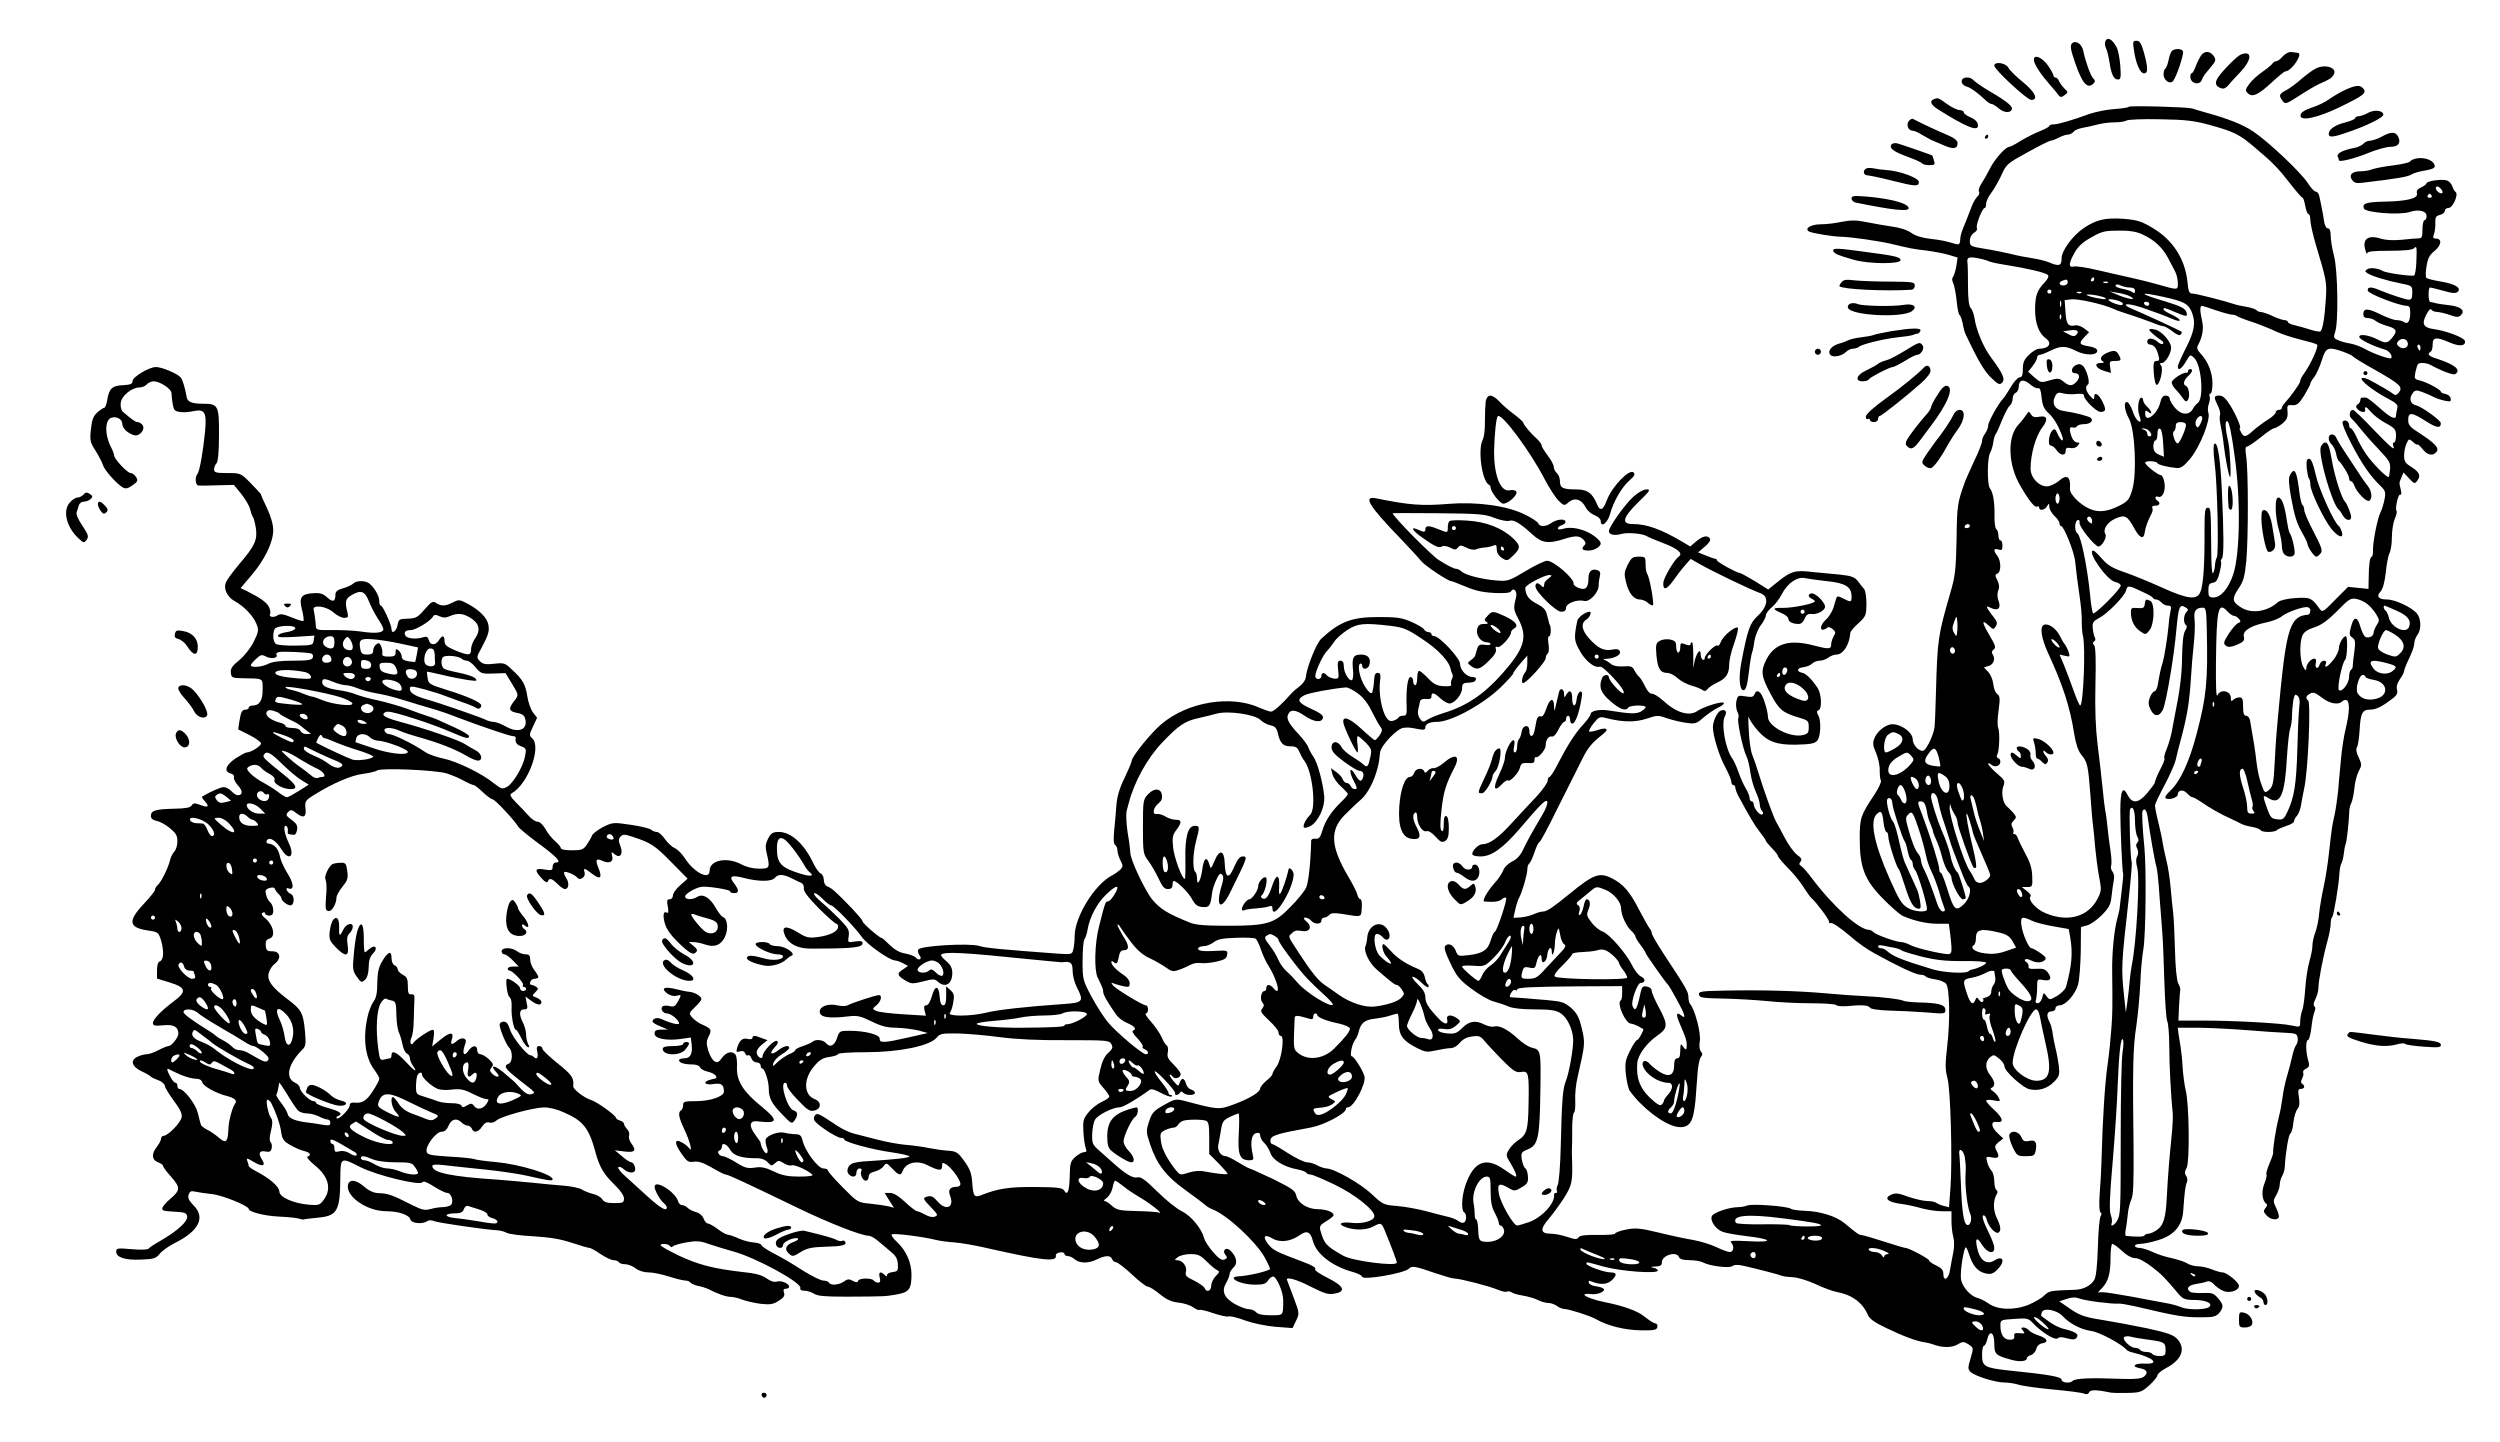 <svg xmlns="http://www.w3.org/2000/svg" viewBox="0 0 1226 707" version="1.0"><path d="M1032.4 20.4c-.3.8-.1 2.3.4 3.3s1.3 4 1.7 6.8c.9 6.1 2.1 8.5 4.2 8.5 1.3 0 1.5-1 1.1-6.8-.3-3.7-1.1-7.9-1.9-9.2-2.3-4.1-4.5-5.1-5.5-2.6zM1016 21.4c-.9 1.1-.5 3.2 1.6 9.3 3.6 10.4 6.1 13.2 9.1 10.2.9-.9.8-1.5-.2-2.5-1.3-1.3-3.7-7.9-4.9-13.6-.8-3.5-3.9-5.3-5.6-3.4zM1046.5 24.7c.9 6.5 3.1 11.3 4.9 11.3 2.1 0 2-2.8 0-10.2-1.3-4.6-2.1-5.8-3.6-5.8-1.8 0-2 .4-1.3 4.7zM1065.3 24.8c-.6.4-1.4 2.4-1.8 4.5-.4 2-1.1 4-1.6 4.3s-.9 1.6-.9 2.9c0 2.9 3.3 5.1 4.7 3.2 1.8-2.3 5.5-13.6 4.8-14.6-.7-1.3-3.5-1.4-5.2-.3zM1079.7 26.8c-.8 1-2 3.4-2.8 5.4-.7 2.1-1.7 3.8-2.2 3.8-.4 0-.7 1-.5 2.2.4 2.9 4.5 3.7 5.5 1.1.4-1 1.1-2.3 1.5-2.8.5-.6 1.9-2.3 3.3-4 2.1-2.5 2.3-3.2 1.2-4.9-1.7-2.5-4.2-2.8-6-.8zM1119.5 27.6c-1.1 1.3-2.5 2.4-3.2 2.4s-1.6.6-2 1.3c-.4.6-2.6 2.4-4.9 4-2.2 1.5-5.1 4.1-6.3 5.8-2.1 2.8-2.1 3.3-.8 4.6 2.2 2.2 5.1.9 11.8-5.3 3.2-3 6.2-5.4 6.6-5.4 3.1 0 9-8.9 6.1-9.1-.7-.1-2.2-.3-3.3-.4s-2.9.9-4 2.1zM1099 26.7c-1.9.7-9.1 8-11.3 11.3-1.7 2.7-1.3 4.3 1.6 5.3 1.2.4 2.3-.1 3.5-1.5.9-1.2 3.6-4.1 6-6.6 5.6-6 5.8-10.6.2-8.5zM997.5 29.9c.4 2.2 3.5 6.8 7.8 11.7 1.5 1.7 3.4 3.9 4 4.8 1.1 1.4 1.5 1.5 3.1.3 1.9-1.4 1.9-1.4-.1-3.4-1.1-1.1-2.2-2.7-2.6-3.6-.3-.9-1.1-1.7-1.7-1.7-.5 0-1-.4-1-1 0-.5-1.2-2.8-2.7-4.9-3.1-4.4-7.5-5.8-6.8-2.2zM978 32.2c0 1.9 16.1 16.8 18.1 16.8 3.7 0 2-3.8-4-8.7-3.3-2.6-6.5-5.8-7.2-7.1-1.3-2.4-6.9-3.2-6.9-1zM1135.5 33.7c-1.6.8-4.8 3.2-7.1 5.2-2.2 2-5.5 4.4-7.2 5.3-3.6 1.9-3.8 2.6-1.8 5.3 1.3 1.7 1.7 1.6 8.2-2.6 3.8-2.5 8.3-5.1 9.9-5.8 5.2-2.3 5.8-2.7 6.9-4.4 2.2-3.4-4.2-5.6-8.9-3zM962 39.9c0 1.1.9 2.1 2.3 2.5 2 .5 5.9 3.3 9.8 7.1.9.8 2 1.5 2.6 1.5.5 0 2 .9 3.3 2 2.5 2.2 5.5 2.6 6.5.9 1-1.4-1.7-3.8-10.2-8.8-4-2.3-7.7-4.9-8.4-5.7-1.8-2.1-5.9-1.8-5.9.5zM1150 44.1c-2.5 1.2-5.9 3.2-7.7 4.5-1.7 1.3-5.5 3.2-8.4 4.1-3.6 1.2-5.5 2.4-5.7 3.7-.7 3.3 8 1.6 19.3-3.9 11.7-5.7 13.2-6.9 11.5-9-1.6-2-3.6-1.8-9 .6zM948.3 48.7c-2.2.8-1.4 2.7 1.9 4.8C963.6 62 970 64.7 970 61.7c0-1.9-1.2-3.1-4.2-4.4-1.6-.7-2.8-1.7-2.8-2.3 0-.5-.9-1-2-1s-3.9-1.4-6.2-3c-4.2-3.1-4.5-3.2-6.5-2.3z"/><path d="M1043.9 52.4c-.3.4-3.5.8-7.1 1.1-3.6.2-8.9 1.3-11.9 2.3-9.1 3.3-15.7 5.2-17.8 5.2-1.2 0-2.1.3-2.1.7 0 .5-2.1 1.6-4.8 2.7-2.6 1-6.8 3.2-9.3 4.7-2.5 1.6-5 2.9-5.5 2.9-1.9 0-7.3 6.1-9.6 10.8-1.3 2.6-3.2 5.9-4.2 7.4s-1.5 3.2-1.1 3.8 0 1.7-.7 2.3c-.8.7-2.1 2.8-2.8 4.7s-1.9 4.8-2.5 6.5c-2.8 6.7-3.1 7.6-3.3 10.9-.2 1.4-.7 1.7-2.4 1.2-5-1.5-6.5-1.8-12.3-2.5-3.8-.4-7.3-1.5-9.2-2.9s-5.7-2.6-9.5-3.1c-3.5-.5-9.1-1.5-12.6-2.2-5-1-7.5-1-12.1-.1-3.1.7-7.8 1.2-10.3 1.2-4.7 0-8.1 2.1-5.7 3.5 1.2.8 12 2.6 15.9 2.6 4.8.1 18.5 2.1 24.5 3.5 9.2 2.2 10.5 2.5 17.5 3.3 3.6.5 8.4 1.4 10.7 2.1l4.3 1.3-.6 4.1c-.4 2.3-1.1 4.6-1.6 5.3-.6.7-.6 1.9 0 3 .5 1 1.3 4.8 1.7 8.5.3 3.7 1 7 1.5 7.3.4.3 1.1 2.1 1.5 4.1.3 2 1 4.4 1.4 5.3 6 12.6 8.9 17.7 12.3 21.1 3.6 3.5 4.3 3.9 5.6 2.7 1.7-1.7.4-4.6-5.4-12.4-3.8-5.1-7.3-13.5-8.1-19.3-.3-1.9-1.1-4.2-1.9-5-.9-1.1-1.3-4.6-1.3-11.1 0-5.3-.1-10-.2-10.5-.5-3.1.2-3.6 4.4-2.9 2.3.4 4.9 1.1 5.7 1.5.9.5 4.7 1.3 8.5 1.9 10.3 1.6 19.6 3.8 20.7 4.9.7.7.2 1.9-1.7 3.9-3.6 3.8-4.5 6.4-4.5 13.4 0 6.3 1.9 11.4 5.1 13.7 3.5 2.4 1.8 5.2-3.1 5.2-1.1 0-3.3 1.3-5 3-2.4 2.3-3 3.8-3 7 0 2.9-.4 4-1.5 4-.9 0-2.8 2.1-4.3 4.6-1.5 2.6-3.2 5.2-3.9 5.9-2.4 2.6-7.3 11.3-7.3 13.2 0 1-.7 2.8-1.5 3.9-.8 1-1.5 2.7-1.5 3.6 0 1-1.6 5.3-3.7 9.5-2 4.3-3.9 8.7-4.4 9.8-4 11-4.2 12-4.4 28.9-.3 15-.7 18.2-3 26.1-6.1 21.1-6.4 23-7.1 48.5-.2 8-.5 15.8-.7 17.5-.4 3.4-3.3 9.9-5.1 11.4-1.7 1.4-5.6-2.2-5.6-5.3 0-3.8-7-8.3-11.2-7.3-3.3.9-6.5 3.8-7.7 7-.8 2-.6 3.6.9 6.9 1 2.4 1.9 6.2 1.8 8.5 0 2.2.2 4.6.6 5.1.3.6-1.1 3.7-3.2 6.9-6.8 10.2-7.2 11.4-7.2 21.6 0 14.1 2.4 20.3 11.4 29.4 3.9 4 8.2 7.7 9.6 8.4 5.3 2.4 11.7 3.9 17.1 3.9h5.6l.7 5.2c1.1 10 1.1 10.1-3.1 9.5-6.1-.9-14.6-3.1-17-4.5-1.2-.6-3-1.2-4-1.2-2.6-.1-12.2-3.5-13.6-4.9-.6-.6-1.5-1.1-2.1-1.1-4.9 0-17.7-11.5-28.2-25.5-2.1-2.8-4.4-5.4-5.1-5.8-1.1-.6-1.1-1.2-.3-2.2s.4-1.8-1.7-3.3c-1.5-1.1-4.3-4.9-6.1-8.4-1.8-3.4-3.7-7-4.2-7.8-1.2-2-6.3-16.1-8.5-23.5-1-3.3-2.4-7.4-3.1-9.1-.8-1.7-1.6-7.1-1.8-12-.3-4.9-.3-7.9 0-6.7s2.3 4.2 4.5 6.7c4.7 5.3 9.2 6.9 18.4 6.8 7.4-.2 9.2-.5 10.6-1.9 1.7-1.7 2.1-9.5.7-12.2-1-1.9-1-2.5 0-2.8 1.8-.7 1.5-7.9-.5-11-2.8-4.2-5.6-7-7.6-7.4-2.9-.6-2.5-2.4.7-2.7 1.6-.2 3.5-1 4.3-1.8s2.4-1.4 3.7-1.4c1.2 0 3.1-.7 4.2-1.5 1-.8 2.8-1.5 4-1.5 3.3 0 6.4-4.9 6.8-10.7.1-.7 1.8-2.8 4-4.7 3.6-3.3 3.8-3.8 3.9-9.4 0-3.3-.5-6.6-1.1-7.3-.7-.8-2.1-2.5-3.1-3.9-1.6-2-3.1-2.6-8.7-3.2-3.8-.3-9.9-1-13.6-1.3-8.5-1-10.4-.4-16.6 4.5l-5.1 4.1-6.5-4.1c-3.7-2.2-7-4-7.4-4-1.4 0-11.2-5.4-11.2-6.2 0-.4-.4-.8-.9-.8s-2.5-.7-4.6-1.6l-3.8-1.5 3.3-2.8c2-1.6 3-3.2 2.6-3.9-1.1-1.9-3.6-1.4-6.8 1.3l-2.9 2.5-4.2-2.5c-10.2-6-17.2-8.5-23.9-8.5-5.9 0-5.1-3.1 2.6-10.7 5.8-5.6 6.2-6.3 4.1-6.3-1.5 0-4.2 1.5-6.5 3.6-4.3 3.9-12 14.8-12 16.9 0 1.8 2.8 2.3 6.4 1.3 3-.8 10.3-.1 12.1 1.1.6.4 4.3 2 8.3 3.5 7 2.7 9.7 5 7.5 6.5-2.1 1.4-7.4 10.3-7.6 12.8-.3 4 1.5 3.7 4.8-.9 1.6-2.3 4.2-5.7 5.8-7.5l2.8-3.2 4.2 2.4c6.7 3.8 24.3 12.3 30.2 14.5 4 1.5 3.5 6.3-1.4 10.9-4 3.7-5 6.6-8.1 22.6-1.5 7.7-1 14 1 14 1.1 0 1.8-2.1 2.6-8.5.5-4.7 1.3-9.2 1.6-10 .4-.8.9-3.5 1.2-5.9.4-2.3 1.8-5.8 3.1-7.5 1.4-1.8 2.5-4 2.5-4.9 0-.8 1.3-2.6 2.9-3.9s3.8-4.2 5-6.6c2.6-5.1 7.5-8.5 11.1-7.7 1.4.3 6.3 1 10.9 1.5 9.1.9 12.1 2.8 12.1 7.5 0 2.9-.2 3-4.1 1-2.3-1.2-3-1.3-3.3-.3-.3.7-.9 2.9-1.5 4.9-.7 2-2.3 4.6-3.6 5.7-2.6 2.3-3.4 5.4-1.2 5 .6-.2 1.5-.6 1.8-1 .3-.5 1.4-.2 2.5.6 1.6 1.3 1.7 1.8.7 3.5-.7 1.2-1.3 3-1.3 4.1 0 2.4-1.1 2.5-8.7.5-11.8-3.1-19-.9-23 6.8-2.9 5.7-2.7 8.2 1.8 16.6 4.4 8.3 5.9 9.6 14.7 12.2 3.8 1.1 4.2 1.5 4.2 4.5 0 2.8-.4 3.3-2.9 3.9-6.3 1.4-17.1-4.3-17.1-8.9 0-1.3-.7-4.7-1.7-7.5-1.6-5.1-3.8-6.6-5-3.5-.4 1.2-1.4 1.4-4.3.9-3.6-.6-3.8-.5-4.5 2.4-.3 1.6-.1 3.9.5 5.1.6 1.1.8 2.5.5 3.1-.8 1.2 2.2 15.3 4 18.9.7 1.4 1.5 4.9 1.9 7.9s1.6 7.2 2.7 9.5c1 2.2 1.9 4.9 1.9 6.1 0 1.1.5 2.6 1.1 3.2.7.7.7 1.3.1 1.7-1.2.7-4.2-3.1-4.2-5.1 0-.7-.4-1.3-1-1.3-.5 0-1-.7-1-1.6s-.8-3.1-1.9-4.8c-1-1.7-2.7-5.4-3.6-8.1-1-2.8-2.3-5.6-2.9-6.4-3.4-4.5-5.7-17.2-3.7-20.9 1.2-2.2.2-3.6-2.1-2.7-1.7.7-3.8 5.2-3.8 8.1 0 4.2 3.1 14.2 6 19.5 1.6 3 3 6.2 3 7.1 0 1 .5 1.8 1 1.8.6 0 1 .6 1 1.2 0 .7.6 2.4 1.3 3.8 5.7 10.6 8.3 15 10.8 18.1 1.6 2 2.9 3.9 2.9 4.3 0 .3 1.4 1.9 3 3.6 1.7 1.7 3 3.5 3 4 0 .4 2.2 3 4.8 5.7 2.7 2.6 6.1 6.8 7.6 9.3 1.6 2.5 3.3 4.9 4 5.5 2.5 2.2 8.6 10.4 8.6 11.6 0 .7.3.9.7.6.5-.6 4.6 2.1 9.3 6.1 4.1 3.6 8.4 6.6 12.2 8.7 10.8 6 20.3 10.5 22.4 10.5 1.3 0 2.5.4 2.8.9.3.4 2.4 1.1 4.7 1.4 2.2.3 4.6 1.3 5.3 2.2 1.7 2.4 2 17.7.5 30.6-1 8.6-1 11.5.1 15.5 1.6 5.7 2.5 40.2 1.5 54.1l-.7 9.3-2.6-.6c-1.5-.4-3.1-1.1-3.6-1.5-.6-.5-2.6-.9-4.4-.9-1.9 0-6.1-1-9.4-2.1-4.8-1.8-6.3-2-8.4-1-3.8 1.7-1.6 3.7 5 4.5 2.9.4 7.5 1.4 10.1 2.2 2.7.7 7 1.4 9.7 1.4h4.8v4.8c0 2.6.4 6.1.9 7.8.5 1.9.5 4.9 0 7.5-.5 2.4-1.2 6.3-1.6 8.6-.6 4.6-3.3 6.1-3.3 1.9 0-1.7-.9-2.8-3.5-4-1.9-.9-3.5-2-3.5-2.5 0-.8-9.9-6.1-11.5-6.1-.6 0-5.3-1.4-10.5-3.1s-10.1-3.1-10.9-3.2c-1.4 0-2.4-.7-8.5-5.8-4.1-3.4-11.7-5.8-19.1-6.1-3.3-.1-6.5-.5-7.2-1-1.7-1.3-19.5-2.6-21.5-1.6-.9.4-2.9.8-4.5.8-4.2 0-11.6 2.5-12.7 4.2-1.3 2.1 1.6 6.6 5.2 7.9 1.5.6 6.8 1.5 11.7 2.1 12.8 1.5 13.6 3.2 1.1 2.5-7.3-.4-9.6-.3-8.7.6 1.7 1.7 1.3 4.7-.6 4.7-.9 0-3.9-1.1-6.8-2.5-2.8-1.3-7.8-2.8-11.1-3.4-3.2-.5-10.8-2.1-16.8-3.6-9.6-2.3-11.6-2.4-16.3-1.5-2.9.6-5.3 1.5-5.3 2 0 .4-3.8.7-8.5.6-6.2-.1-8.8.3-9.4 1.2-.7 1.1-1.6 1.1-5.5-.2-2.6-.9-6.2-1.6-8.2-1.6-5 0-5.3-2.2-.9-7.3 2-2.3 5.4-7 7.6-10.4 3.9-6.3 4.2-7.8 3.8-19.8-.1-1.7-.1-3.9 0-5s.1-5.2.1-9.2c0-3.9.4-7.4.9-7.7s.7-2.9.6-5.8c-.2-2.9.3-8.2 1.2-11.8 3.7-16.2 3.7-16.5 2-23.7-1.3-5.5-2.4-7.4-5.2-10-3.2-2.7-4.6-3.2-11.3-3.8-11.7-1-16.6-1.4-18-1.4-1-.1-1-.6-.2-2.1.6-1.1 1.5-1.8 2.1-1.5.5.4.9.3.9-.2 0-1.1 6.6-1.4 31-1.6l20.5-.1v3.3c.1 1.8-.3 3.5-.7 3.7-2.1 1.3 2.3 11.3 5 11.4.7 0 2.2.6 3.5 1.2 1.2.7 2.3 1.4 2.5 1.4.6.3-2.2 5.4-2.9 5.4-.5 0-2.1 2.3-3.5 5.2-2.3 4.6-2.6 6-2.1 11.5.4 3.5 1.2 7.2 1.9 8.2 5.8 8.2 16.6 16.5 23.1 17.7 4.8.8 7.3-1.2 8.3-6.9.8-4.3.9-5.8 1.8-18.5.2-4 1-8 1.7-8.8.9-1.1.9-1.7 0-2.8-.7-.8-.9-2.9-.5-5.2.6-3.8-2.5-15.5-4.7-17.9-.5-.5-.9-2.1-.9-3.5 0-2.6-1.1-4.5-12.2-21.3-3.2-4.9-5.8-9.4-5.8-10.1s-.4-1.6-.9-2.1c-.5-.6-2.8-4.6-5.1-9-4.7-9.2-7.9-12.9-13.4-15.7-6.2-3.2-9-2.2-21.1 7.7-7.7 6.3-10.9 8.5-12.7 8.5-1 0-3.1.6-4.6 1.3s-4.3 1.4-6.4 1.6l-3.6.2.9-4.1c.5-2.2 1.3-4.8 1.9-5.8 1.5-2.8 4-11.4 4-13.8 0-1.3.4-2.5.9-2.9.5-.3 1.7-2.8 2.6-5.5.9-2.8 2-5 2.4-5s4.3-7.1 8.5-15.8c4.3-8.6 8.3-16.6 8.9-17.7s2.3-4.5 3.8-7.6c2.7-5.4 4.6-7.6 9.9-11.8 3.3-2.5 2-3.6-2.5-2.1-2 .7-3.9 1-4.2.7s.7-2.1 2.2-4c2.6-3.2 3-3.4 6.4-2.5 7.8 2 14.1 2.1 19.7.2 5.1-1.7 5.6-1.7 10.1-.1 2.7.9 6.9 1.9 9.4 2.2 4.2.6 4.9.4 8.4-2.7 2.1-1.8 5.4-4 7.3-4.9s3-1.9 2.4-2.3c-1.2-.7-9.7 2-12.7 4-4 2.9-10.4 1-16.9-5-2.2-2-4.7-3.5-5.5-3.4-.9.2-2.3-1.3-3.4-3.7-1.1-2.2-2.4-4.3-2.9-4.6-.5-.4-1.5-1.7-2.2-3-1-2.1-1.8-2.4-5.5-2.1-2.7.2-5-.3-6-1.1-.9-.8-2.3-1.7-3.1-2-1-.4-.8-.6.7-.6 4-.2 7.3-1.9 6.7-3.6-.5-1.2-1.5-1.4-3.9-.9-4 .7-6.9-.7-11.2-5.5-3.7-4.1-4.2-7.5-1.3-9.3 1.7-1.1 2.8-3.8 1.5-3.8-1.9 0-5.6 2.7-6 4.4-1.7 8.5-1.6 9.7 1.2 14.7 2.2 4.2 6.5 8 8.8 7.9h1.5c1.2 0 8 6.9 10.3 10.4 1 1.4 1.3 2.6.7 2.6-1.4 0-6.9-6.2-7-7.8 0-1.7-2.7-1.5-3.4.4-1.7 4.3-.6 7.2 4.2 11.3 4.6 4 7.5 5 8.7 3.1.7-1.2 8.5-1.4 8.5-.2 0 .5-1.1 1.4-2.4 2.2-2.4 1.2-5.2 1.1-15.8-.6-4.5-.7-8.8.2-8.8 1.9 0 .6-1.6 2.8-3.5 4.9-3.8 4-7.8 10.2-12.6 19.5-1.7 3.5-3.6 6.3-4 6.3-.5 0-.9.8-.9 1.8s-2.4 4.4-5.2 7.5c-2.9 3-8.4 9-12.2 13.1-6.6 7.3-11.1 10.6-14.6 10.6-1.9 0-5 3-5 4.8 0 .7 1.6 1.2 4.1 1.2 5.3 0 10.9-4 19-13.4 10.7-12.6 13.4-15.2 13.7-13.3.2.9-.9 3.8-2.5 6.4-5.4 9.2-7.4 12.8-9.4 17-1.3 2.8-3.1 4.8-5.4 5.8-1.9 1-3.8 2.8-4.3 4.3-.6 1.5-2.4 4.3-4.2 6.2-3.8 4.3-6.4 9-5 9.1 4.5.4 7.1.1 8.5-1.1.8-.7 1.8-1 2.1-.7.7.7-4.6 16.7-5.6 16.7-.4 0-1.2 1.8-1.9 4-1.4 4.9-3.9 6.6-10.9 7.4-5 .6-5.3.5-6.2-1.9-1.1-3-3.6-4.3-5.2-2.7-.8.8-.1 3.2 2.5 8.6 3 6.4 4.5 8.2 10.3 12.5 3.7 2.8 8.6 5.6 10.8 6.2 2.3.6 5.6 1.7 7.4 2.5 2 .9 6.8 1.4 12.8 1.4 7.2 0 10.3.4 12.4 1.7 3.4 1.9 6.3 7.9 6.5 13.1.1 4.4-2 16.5-3.7 20.6-1.4 3.5-1.9 9.4-2.4 31.4-.2 9.6-.9 18.2-1.5 19.3-.5 1.1-.7 2.4-.4 2.9.3.6.1 1-.4 1-.6 0-1 .3-1 .8.7 4.1-6 11.4-12.5 13.6-2.6.9-5.1 1.6-5.6 1.6-1.8 0-8-10.8-8.9-15.4-1-5.2 0-5.8 4.9-2.9 2.6 1.5 3 1.5 6.1-.4 2.9-1.6 3.4-2.5 3.2-5.3-.1-1.8-.6-3.6-1.2-4-.7-.3-1.4-2.3-1.8-4.3-.5-3.4-.3-3.7 3-5.1 5-2 5.8-5.7 6.1-28.7.3-20 .3-20.1-4.5-21.2-1.4-.4-4.4-2.3-6.5-4.3-5-4.6-9.1-6.7-11.7-6-1.1.3-3.3-.2-4.8-1-4.3-2.2-7.4-1.7-10.8 1.7-2.6 2.6-3.7 3-7.3 2.7-2.3-.2-4.3-.8-4.5-1.5-.3-.8.6-1 2.9-.7 2.5.4 3.9 0 5.8-1.6 2.4-2.1 2.5-2.2.6-3.6-3-2.1-5.5-1.8-4.9.6.7 2.7-1.3 2.5-4-.3-5.1-5.3-6.7-7.9-6.7-10.6 0-2.1-1.1-4-3.8-6.5-2-2-3.1-3.6-2.4-3.6.8 0 2.7 1.3 4.3 2.9s3.1 2.6 3.4 2.1.1-1.1-.4-1.4c-.4-.3-1.1-1.9-1.4-3.5-.4-1.9-1.5-3.2-3.4-4-5.5-2.2-10.3-5.3-13.2-8.7-1.7-1.9-3.3-3.4-3.6-3.4-1.3 0-.3 4.3 1.5 6.2 4.4 4.8 1.4 4.3-3.4-.5-2.5-2.5-3.5-10.7-1.4-10.7.9 0 2.1.7 2.8 1.5 2.8 3.4 4.9-.4 2.2-4-3.2-4.5-9.2-1.9-9.7 4.2-.1 1.5-.5 3.5-.9 4.4-1 2.3 1.9 8.3 5.7 11.5 7.5 6.5 8.8 7.4 9.7 7.4.5 0 1.6 1 2.4 2.2 1.4 2 1.4 2.4-.1 4-1.7 1.9-6.7 3.6-13 4.4-4.8.6-11.9-1.7-17.7-5.7-2.6-1.9-5.8-4.1-7-4.9-3-2-6.2-5.9-12.2-15-6.1-9.4-5.8-8.5-3.8-10.4 1.1-1.2 2.5-1.5 4.4-1.1 4.1.9 5.8-1.7 2.9-4.4-1.8-1.6-1.9-2.1-.7-2.1.9 0 2.1.7 2.8 1.5 1.6 1.9 5 1.9 5 0 0-.8.6-1.5 1.4-1.5.7 0 1.8-.6 2.5-1.3.8-1 2.3-1.1 6.3-.5 9.8 1.6 9.3 1.8 9.6-3 .2-2.3-.1-4.2-.6-4.2-.6 0-1.3-1.1-1.6-2.4s-2.3-5.2-4.4-8.7c-8.6-14.6-9.2-22.6-1.9-30.1 2.3-2.3 5.8-5.7 7.8-7.4 3.5-2.9 6.8-9.2 8.5-15.9.7-2.8.8-3.7 1.2-7.5.4-3.5 8.5-11.9 11.6-12.1 2.7-.2 2.5-.2 6.9.6 2.9.6 3.7.4 3.7-.8 0-1.7 2.1-2.7 5.8-2.7 6.7 0 22.1-8.3 31-16.8 3.4-3.3 6.2-6.4 6.2-6.8 0-.5 1.6-2.7 3.5-4.9l3.5-4v3.5c0 2-.4 4-.9 4.5-1.5 1.6-2.3 5.5-1.2 5.5 1.7 0 11.1-10.4 11.1-12.2 0-.9.5-2 1-2.3.6-.4.7-2.3.4-4.6-.4-2.5-.3-3.9.4-3.9.8 0 1-4.7.1-5.8-.1-.1-.2-.5-.3-1-.1-.4-.5-2.1-1-3.8-.5-2.4-1.8-3.7-5.1-5.4-3.9-2-5.4-4.2-5.5-7.7 0-1.4 9.3-6.3 11.8-6.3 1.4.1 1.4.3-.3 1.6-1.1.8-2.1 1.9-2.1 2.4-.1.6-.2 1.3-.3 1.7 0 .4-.6.2-1.3-.5-1.7-1.7-2.8-1.5-2.8.4 0 2.6 10 12.4 12.6 12.4 1.7 0 2.4-.6 2.4-2 0-2.1 5.5-4.2 8.9-3.3 2.6.7 7.1-4.1 7.1-7.6 0-1.4.3-3.6.6-4.7.4-1.4 0-2.3-1-2.7-2.8-1.1-4.6.4-4.6 3.7 0 4.8-1.3 6.2-4.7 5-1.5-.6-2.7-1.5-2.6-2.1.5-2.4-9.7-11.3-13-11.3-1.2 0-6 2.3-10.6 5.1-8 4.8-8.8 5-14 4.6-7.4-.6-15.2-2.6-17.2-4.3-.8-.8-2-1.4-2.6-1.4-1.2 0-4.2-1.5-8.8-4.4-3.7-2.4-22.5-21.4-22.5-22.9 0-.1 10-.1 22.3 0 20 .2 22.8.4 27.6 2.3 2.9 1.1 6.2 1.8 7.3 1.4 2.2-.7 5.3 1.2 11.3 6.7 4.6 4.2 7.8 4.7 15.3 2.3 5.6-1.8 7.7-1.8 9.7.2 1.1 1.2 1.3 2 .6 2.7-1.9 1.9-1.2 2.7 2 2.7 2.7 0 5.9-1.9 5.9-3.5 0-1.4-3.8-4.5-7.2-5.9-4.3-1.8-8.4-2.2-11.5-1.2-1.4.4-2.3.3-2.3-.3 0-.5.9-1.3 2.1-1.6 1.1-.4 1.8-1.2 1.6-1.8-.5-1.5-4.5-1-7.1.9-2.6 1.8-5.5 1.8-6.2.1-.3-.8-3.3-2.8-6.7-4.4-8.6-4.3-23.6-6.3-37.2-5.2-12.9 1.1-19.5.6-35.6-2.7-6.7-1.4-3.7 3.6 11.8 19.6 4.5 4.7 9.1 9.7 10.2 11.1 1.7 2.2 13.2 9.9 14.8 9.9.3 0 1.9.6 3.6 1.3 8 3.4 10.7 4.1 17.6 4.5 5.1.2 7.6 0 8.1-.8 1.3-2.2 3.2 0 2.5 2.9-1.4 5.4-1.3 6.1 1.1 10.6 4.7 9 3.1 14.4-7.9 26.9-9 10.1-17.4 15.8-28.5 19.2-3.1 1-6.8 2.4-8.1 3.3-2.1 1.4-2.5 1.3-3.8-.5-.8-1.1-1.2-2.9-.8-4.4.3-1.4.7-3.2.9-4 .2-1 1.3-1.4 3-1.2 1.8.2 2.6-.2 2.6-1.3 0-2.2 1.3-1.9 4.4 1 1.5 1.4 3.5 2.5 4.4 2.5 2.5 0 6.2-4.4 6.2-7.4 0-1.9.5-2.6 2-2.7 3.9-.3 4.3-.4 4.8-1.7.2-.7-.5-1.2-1.7-1.2-2.9 0-6.1-3.5-6.1-6.5 0-2.7-10.1-13.5-12.6-13.5-.8 0-1.4-.5-1.4-1 0-.6-.7-1-1.5-1-.7 0-1.8-.6-2.2-1.4-.4-.7-3.3-2.4-6.3-3.7-4.6-2-7.2-2.3-16-2.3-13.1 0-18.9 2.2-28 10.6-2.4 2.2-7 13.6-7.6 18.7-.1 1.5-1.5 3.5-3 4.6s-3.5 2.8-4.3 3.8c-4.6 5.2-8.5 8.7-9.8 8.7-.7 0-3.2-.9-5.6-1.9-14-6.4-35.2-2.9-48 7.9-5.1 4.2-14.7 16.1-14.7 18.1 0 .6-1.6 4.4-3.5 8.4-2.5 5-3.7 9.3-4 13.2-.2 3.2-.7 8.8-1.1 12.4-.4 4.5-.3 6.9.5 7.3.6.4 1.1 1.6 1.1 2.7s.7 3.3 1.5 4.9c1.3 2.6 1.3 3-.1 4.5-.9.8-2.8 2.2-4.2 2.9-8.5 4.5-18.2 20.3-18.2 29.8 0 2.4-.3 5.3-.7 6.6-.5 2.2-.9 2.3-7.2 1.9-27.1-2-36-2.8-38.9-3.8-4.6-1.5-29.2-.1-29.9 1.8-.3.7 0 2 .6 2.7.7.9.8 1.7.3 2-.6.3-1.5 0-2.1-.8-.6-.7-3-1.6-5.2-2-2.7-.4-5.1-1.8-7.5-4.1-1.9-1.9-3.7-3.5-4-3.5-1.1 0-9.4-7.2-9.4-8.2 0-.5-2.3-3.2-5-6.1-8.3-8.6-10-10.1-12.3-11-1-.4-1.7-1.7-1.7-3.2 0-1.4-.7-2.8-1.5-3.1-.9-.4-2.7-2.9-4-5.8-4.4-9-10.7-14.6-16.5-14.6-3 0-3.8.5-5.3 3.2-1.3 2.6-1.5 4.1-.7 7.3 1.7 7.2 1.5 7.5-3.8 7.5-2.9 0-6.2-.8-8.6-2.1-7.1-3.8-15.6-2.1-15.6 3.1 0 4.9-7.7.9-12.2-6.2-1.3-2-3.4-4.2-4.8-4.8s-3.6-2.6-4.9-4.5-3.1-3.5-4-3.5-2.2-.5-2.8-1.1-5.1-1.7-9.9-2.4c-8.7-1.3-9-1.2-13.7 1.1-2.6 1.4-5.1 3.3-5.4 4.2s-1.5 2.9-2.5 4.4c-1.7 2.5-2.6 2.8-7.4 2.8-3.1 0-5.4-.4-5.4-1.1 0-.6-1.3-2.1-2.8-3.4s-3.7-4-4.7-5.9c-1.2-2.1-2.7-3.6-3.8-3.6-1 0-2.9-1.2-4.3-2.8-1.3-1.5-4.1-4.4-6.2-6.5-3-3.1-3.4-4-2.2-4.7 7.9-4.4 14.6-22.5 10.1-26.8-1.7-1.6-1.6-1.9.3-5.9l2-4.3-2.1-2.7c-1.1-1.6-2.3-5.1-2.7-7.8-.9-5.8-2.2-8.2-7.4-13-3.5-3.4-4-3.5-8.8-3-4 .5-5.5.2-6.8-1-2-2-2-2.2.4-6.5 3.5-6.5 4.1-8.5 3.5-11.6-.6-3.5-4.6-7.4-10.5-10.5-3.6-1.9-4.1-1.9-6.9-.5-3.6 1.9-5.5 2-8.1.4-1.8-1.2-2.4-.8-5.8 3.1s-4.3 4.4-8.2 4.5c-4.1.1-4.5.3-5 3-.5 3.2-3 4.9-3 2.1 0-2.2-4.3-11.5-5.2-11.5-.5 0-.8-1-.8-2.3 0-2.4-2.3-6.4-4.8-8.5-2-1.6-6.4-1.6-8 0-.7.7-3 1.8-5 2.3-2.8.8-3.7 1.6-3.7 3.2 0 3.4-1.3 3.8-4 1.3-2-1.8-3.5-2.3-6.6-2.1-6.2.3-7.4 2-5.8 8.1.7 2.7 1 5.2.7 5.5-.2.3-2.9-.5-5.7-1.7-4.4-1.8-5.7-1.9-7.2-.9-2 1.2-4.3.6-3.4-.9.3-.5 0-1.9-.5-3.2-1.1-2.3-4.3-4.6-10.7-7.8l-3.3-1.6 5.1-6c6.6-7.6 10.9-16.5 10.9-22.3 0-2.8-1.1-6.7-3-10.8-1.7-3.4-3-6.5-3-6.8 0-.2-2.2-2.7-5-5.5-4.9-5-4.9-5-11.5-5-5.6 0-6.5-.3-6.5-1.8 0-1 .5-2.3 1.2-3s1.2-5.5 1.2-13.5c.1-14.8-.3-15.7-7.8-15.7-5.4 0-7.6-.9-8-3.1-.9-4.9-2-8.6-3-9.8-1.4-1.8-9.2-5.1-12.1-5.1-3.4 0-11.5 4.9-11.5 6.9 0 1.4-1 1.8-4.6 2-5.4.2-6.9 1.6-7.8 7.3-.4 2.1-1 3.8-1.5 3.8-.4 0-1.9 1-3.3 2.2-2 1.8-2.7 3.6-3.2 8.3-.6 5.5-.4 6.4 2.3 10.6 1.6 2.5 3.2 5.7 3.6 7 .8 2.6 6.9 9.4 9.8 11 1.3.7 2.5.5 4.7-1.1 2.6-1.8 2.8-2.4 1.7-4.1-.6-1-1.8-1.9-2.6-1.9-1.6 0-8.1-6.9-8.1-8.6 0-.6-.7-2.5-1.5-4-3.3-6.4-3.1-13.7.3-14.6 2.6-.7 5.2.9 5.2 3.1 0 2.1 2.6 4.6 5.7 5.5 2.7.9 5.9-3 4.1-5.1-.6-.7-1.6-1.3-2.3-1.3-1.1 0-2.6-1.1-7.3-5.1-.7-.6-1.2-2.5-1-4.2.3-3.5 5.4-7.7 9.3-7.7 1.3 0 2.8-.7 3.5-1.5s2.2-1.5 3.4-1.5c3 0 8.6 3.7 8.7 5.7.3 4.8.9 7.7 1.6 8.4 1.2 1.2 5 1.4 9.4.5 5.3-1.1 6.3.7 5.5 9.7-.9 9.6-2.7 20-3.8 21.2-1.3 1.4-1 5.5.5 5.6.6.1 4.8.1 9.3-.1l8.1-.2 3.6 4.4c1.9 2.4 3.9 5.7 4.3 7.3.4 1.7 1 3.4 1.4 4 .5.5 1.1 3.1 1.5 5.6.8 5.7-.5 8.6-8.2 17.6-3 3.6-5.9 7.5-6.4 8.7-1.5 3.1.4 7.3 4.2 9.4 4.5 2.5 9 7.1 10.6 11 1.3 3.2 1.2 3.8-1.2 8.8-1.6 3.2-4.5 6.9-7.1 9.1-3.5 2.8-4.4 4.2-4.2 6.2.3 2.4.7 2.6 5.3 2.7 11 .2 10.3-.2 10.3 5.4.1 5.3-1.5 8-4.9 8-1 0-1.9.4-1.9 1 0 .5-.6 1-1.4 1-1.9 0-2.4.9-3.2 5.7l-.6 4 5.6 2.8c3.1 1.6 5.6 3.4 5.6 4.1 0 1.3-4.9 4.4-7 4.4-.6 0-3.1 1.4-5.6 3-4.8 3.3-5.7 6.4-2.3 7.3 1.2.3 1.9 1.1 1.6 1.9-.2.7.7 2.5 2 4 2.5 2.6 2.4 4.8-.1 4.8-.7 0-2.1-.9-3.1-2s-2.7-2-3.8-2c-1.5 0-7.3 2.6-10.6 4.7-.2.2.4 1.2 1.4 2.3 2.4 2.7 1.6 3.2-2.4 1.7-2.7-1-3.3-.9-4.1.3-.7 1.1-3 1.5-8.7 1.6-9 .2-11.3.9-11.3 3.5 0 1.3.9 2.1 2.9 2.5 1.6.3 4.5 1.9 6.5 3.6 2.9 2.4 3.6 3.6 3.6 6.4 0 2-.7 4.2-1.5 5-.8.9-1.8 2.7-2.1 4.2-.8 3.6-4.4 10.9-6.1 12.3-.7.6-1.3 1.7-1.3 2.3s-2.5 3.7-5.5 6.9c-8.1 8.6-7.4 11.7 2.6 13.1 4.3.6 4.7 1 5.8 4.5 1.6 5.3 1.4 9.8-.4 10.5-1 .3-1.5 1.9-1.5 4.5v4l6.2 1.9c8.1 2.5 8.5 4.4 2.1 9.2-6.3 4.7-10.3 8.9-10.3 10.7 0 1.3 1 1.5 5 1.1 5.2-.5 7.4.7 7.5 4.1 0 1.9-3.4 6.1-4.9 6.1-.6 0-2.8.9-4.9 2-2 1.1-4.6 2-5.6 2-1.1 0-3.2.5-4.6 1.2-3.8 1.7-2.9 4.9 2 7.2 2.2 1 4.2 2.2 4.5 2.6s1.9 1.1 3.5 1.7c1.7.5 3.2 1.8 3.4 2.9.1 1 2.2 4.3 4.4 7.3 2.9 3.8 4.1 6.2 3.8 7.9-.3 2.6-6.6 9.1-8.8 9.2-.7 0-1.3.6-1.3 1.4 0 .7-.9 2.5-2 3.9-2.8 3.5-2.6 6.5.5 7.7 1.4.5 2.5 1.3 2.5 1.8s1.8 3 4.1 5.5c4.5 5.2 4.4 6.4-.9 10.9-1.5 1.3-3.1 3.1-3.5 4-.5 1.5.3 1.7 5.6 2 5.5.3 6.2.6 6.5 2.4.3 2.5-5 7.2-13.3 12-2.7 1.5-5.3 3.2-5.6 3.7-.4.6-3.8.7-8.3.3-7.1-.6-7.6-.5-7.6 1.2 0 2.9 4.5 4.3 12.4 3.9 6-.2 7.1-.6 9-2.9 1.1-1.4 4.5-3.8 7.3-5.2 11.9-5.9 15.2-12.6 9.2-18.5-2.2-2.3-2.9-3.6-2.4-5.2.6-1.7 1.2-2 3.3-1.5 1.5.3 5.2.9 8.2 1.2 5.1.5 18 5.8 18 7.3 0 1.4 7.8 3.4 14.5 3.7 6.1.3 9.7.7 11.5 1.4.3.1 1 .1 1.5-.1.6-.1 3.7-.5 6.9-.8 9-.9 10.4-3.4 10.5-19.4.1-10.3.1-10.3 9.9-5.3 7.9 4 29.2 9.2 30.3 7.4.5-.8 2.3-.1 5.6 2 2.8 1.8 5.7 3.2 6.6 3.2 2.2 0 3.5 4.9 1.6 6.1-.8.5-2.5.9-3.9.9s-4 .4-5.8.9c-2.8.8-4.2.5-9-1.9-10.3-5.2-11.7-5.7-16.9-5.9-2-.1-4.5-1.2-6.6-3.1-4-3.4-7.2-3.9-8-1.1-1.4 5.7 9.2 13.1 18.7 13.1 6.2 0 11.3 1.8 11.9 4.1.5 1.9 6.2 2.4 8.3.7.7-.5 2.1-.5 3.5.1 2 .8 25.2 4.2 31.4 4.5 1.1.1 2.9.6 4 1.2s7.1 1.4 13.3 1.7c8 .5 13.3 1.4 18.7 3.2 4.2 1.4 8 2.5 8.6 2.5s3 1.3 5.4 3c2.4 1.6 5.3 3 6.4 3s2.3.5 2.6 1c.3.6 1.8 1 3.2 1 1.3 0 3.6.9 5 2 1.5 1.2 4.1 2 6.3 2 2.1 0 6.6.9 10 2s7.1 2 8.1 2 2 .4 2.4.9c.3.5 2 1.3 3.7 1.7 1.8.3 3.9 1 4.8 1.4 4.6 2.4 9.1 4 11.3 4 1.3 0 4 .6 5.8 1.4 1.9.7 5.9 1.6 8.9 2 4.5.5 6.1.3 8.8-1.4 2.5-1.6 3.2-2.5 2.7-4-.5-1.4-.2-2 .9-2 .9 0 1.6-.4 1.6-1 0-1.5-3.9-3.2-6-2.5-1.3.4-3.2-.2-5.1-1.6-2.3-1.6-5.5-2.5-11.8-3.1-14-1.6-21.5-3.5-31.1-8-4.9-2.4-9-4.6-9-5.1 0-1.1 3.8-.8 4.6.4.4.6.9.7 1.3.2.3-.5 3.3-1.4 6.6-2 5.1-.9 6.8-.8 11.5.9 3 1 8.2 2.6 11.5 3.5 11.2 3 34 15.5 33 18-.3.8.5 1.3 2.1 1.3 1.3 0 3.5.7 4.7 1.5 1.7 1.1 5.5 1.4 15.7 1.4 19.5-.1 19-.1 24.8-1.1 6.1-1.1 7.2-2.6 7.2-9.8 0-5.9-2.7-11.9-7.3-16.1-1.7-1.6-2.8-3.2-2.4-3.5.7-.8 15.5 1.1 21.8 2.7 2 .5 6 1 9 1.2s10.6 1.5 16.9 3c26.2 5.9 33.4 6.7 32.8 3.5-.2-.7.7-1.4 2-1.6 1.2-.2 2.2.1 2.2.7s.8 1.1 1.7 1.1 2.4.7 3.4 1.6c2.3 2 6.8 2.1 10.9 0 4.1-2 6.6-2.1 7.4-.1.3.8 1.2 1.5 1.9 1.5s4.3 2.7 7.8 6 7 6 7.8 6 3.4 1.6 5.8 3.6c3.3 2.7 5.7 3.8 9.1 4.2 2.6.2 5.9 1.3 7.3 2.3s2.9 1.6 3.1 1.3c.3-.3 3.4.4 6.8 1.6 3.5 1.2 6.9 1.9 7.6 1.6s4.4.6 8.1 2c3.9 1.4 10.3 2.7 15 3.1l8.2.6 1.7-3.6c1.7-3.5 1.7-3.7-1.2-11.4-1.6-4.2-3-8.1-3.2-8.5-.9-1.9 4.5-.5 11.8 3.3 6.6 3.3 8.5 3.9 11.5 3.3 5.8-1 4.6-3.7-3.4-7.7-4.2-2.1-6.6-3.8-6.1-4.3.6-.6-1.5-1.9-5.3-3.3-14.9-5.6-15.5-6-18.1-9.4-2.6-3.5-1.3-4.6 2.5-2.3 3.6 2.1 8.8 1.5 13.2-1.6 3.6-2.6 5.4-1.8 6.6 2.9 1.7 6.4 9.7 12.5 19.9 15.2 2.3.7 4.2 1.7 4.2 2.2 0 1.9 20.6-1.6 22.9-3.9 1.6-1.5 2.6-1.4 13.1 2.2 4.1 1.4 8.2 2.6 9.2 2.6 2.7 0 17 3.7 21.1 5.4 2.1.9 4.2 1.4 4.8 1 .5-.3 1.5-.1 2.2.4s3.2 1.2 5.6 1.6 5.6 1.3 7.2 2.1c1.5.8 3.9 1.5 5.2 1.5s3.2.7 4.3 1.5c1 .8 2.8 1.5 3.9 1.5 2.3.1 12.3 3.3 15.1 4.9 5.7 3.3 14.3 5.4 21.9 5.5 6.8.1 8-.1 8.3-1.7.2-.9-.3-1.7-1-1.7s-3.1-1.5-5.3-3.3c-3.4-2.8-10.4-5.3-19.5-7.1-4.7-.9-10-2.8-10-3.6 0-.4 1.3-.6 3-.4 3.2.6 7.7-1.3 6.4-2.6-.5-.5-2.2-1-3.8-1.2s-3.2-.9-3.4-1.7c-.4-1 0-1.2 1.4-.6 4.3 1.7 7.6 1.5 9.9-.7 2.7-2.6 2.4-3.8-.8-3.8-2.9 0-11.7-3.2-11.7-4.2 0-1.1-.4-1.1 8.6 1.4 8.5 2.3 26.4 3.6 26.4 1.9 0-.5-1-1.2-2.2-1.4-1.7-.3-1.4-.5 1-.6 2.5-.1 3.2-.5 3.2-2.1 0-3.4 7.2-5.6 8.4-2.5.4 1 2 1.5 5.1 1.5 2.6 0 5.5.5 6.6 1.1 3.4 1.8 13.1 3 14.5 1.8.9-.7 2.7-.8 5.6-.1 6.6 1.5 17.1 4.2 18.8 4.9.8.3 3.3.6 5.5.7s7 1.6 10.8 3.3c3.7 1.8 8.4 3.5 10.5 3.9 7.3 1.3 12.6 5.2 15.1 11 .9 2.2 3.1 3.8 9.2 6.7 8.3 4 14.7 6.4 18.9 7 1.4.2 3.2.7 4 1 4.4 1.7 9.2 1.7 11.9.1s3.1-1.6 5.5-.1c2.5 1.7 2.5 1.7 1 6.8-1.4 4.7-1.4 5.3 0 6.7 2 2 12.1 5.2 16.7 5.2 2 0 5 .5 6.6 1 1.7.6 9.3 1.7 16.9 2.4s14.7 1.6 15.6 2.1c1.2.4 2 .2 2.3-.7.6-1.4 3.7-1.3 11 .2.6.1 4 .2 7.7.1 6.3-.1 7.1-.4 10.8-3.7 2.2-2 4-4.2 4-4.9s1.9-2.3 4.1-3.5c7.9-4.1 10-9.6 5.6-14.4-1.9-2-4.8-3-14.8-5.2-6.8-1.4-16.4-3.2-21.4-4-9.6-1.5-11.8-2.3-17.8-6.6l-3.8-2.6 3.6-1.2c2.6-.9 4.4-.9 6.3-.2 2.7 1.1 16.3 2.8 19.2 2.5.8-.1 4.2.5 7.5 1.2 22 5.2 24.8 5.6 34 5.5 4.9 0 6.3-.4 7.8-2.1 2.3-2.8 2.2-4.1-.6-7.3-2.1-2.4-3-2.7-7.4-2.5-2.7.1-5.5-.1-6.1-.5-2.4-1.5-1.1-3.3 2.6-3.9 2-.3 4.5-.8 5.4-1.2 1.2-.5 2.5.1 4 1.8 1.3 1.3 3.5 2.7 5.1 3.1 3.1.7 6.7-.8 6.7-2.8 0-1.7-5.9-6.6-8.1-6.6-.9 0-3.3-.7-5.2-1.5-2-.8-5-1.5-6.7-1.5s-4.1-.6-5.3-1.4-4.7-1.9-7.7-2.6c-3-.6-7.3-2-9.5-3.1-2.2-1-5-1.9-6.2-1.9-1.3 0-2.3-.5-2.3-1 0-.6 1.2-1 2.7-1s5.4-.8 8.6-1.8c7.8-2.3 12-7.1 12.4-14.6.6-8.9 1-12.1 1.8-13.9.4-1 .2-2.3-.4-3.1-.8-1-.8-2 .3-4 1.5-3 1.2-31.4-.5-37.8-.5-2.1-1.2-7-1.5-11-.2-4-.7-8.7-1-10.3-.3-1.7-.7-4.5-1-6.2l-.4-3.3h10.2c5.7.1 16.4.6 23.8 1.2s16 1.2 19 1.3c4.8.2 5.5.5 5.8 2.4.2 1.2-.1 2.8-.7 3.5s-1.5 3.3-2 5.7-1.7 6.9-2.6 9.9-1.8 7.5-2.1 10-1.1 7-1.9 10.1c-1.5 5.9-3 15.9-2.7 17.1.1.4-.7 2.8-1.8 5.3-1.1 2.6-1.8 5-1.5 5.5.3.4-.2 2.4-1 4.4-1.6 3.7-1.1 8.5.8 9.8.7.4.6 1.2-.3 2.2-1.1 1.4-1 2 .5 3.6 1.9 2.1 5 2.6 6 1.1.3-.5-.2-2.6-1.2-4.6-1.6-3.3-1.6-3.7 0-6.4.9-1.6 1.7-3.9 1.7-5.1s.5-3.1 1.2-4.3 1.3-3.3 1.3-4.7c.3-6.2 1.8-15.6 2.7-16.1.6-.4 1.3-2.8 1.5-5.5.3-2.7 1.2-5.6 2-6.5 1-1.2 1.2-2.9.7-5.8-.5-3.4-.4-4.1 1-4.1 1.8 0 2.2-1.5.6-2.5-.7-.4-.7-1.3 0-2.6.6-1.1.8-2.4.5-2.9s.3-1.4 1.4-1.9c1.7-.9 1.8-1.6 1-4.3-1.2-4.2-1.2-9.8 0-9.8.5 0 1.2-2.6 1.6-5.8.3-3.1 1-6.7 1.5-7.9.6-1.4.6-2.5 0-2.8-.6-.4-.4-1.8.5-3.5.8-1.6 1.5-4.2 1.5-5.7 0-3.3 2.1-14.4 4.4-22.8.9-3.2 1.6-7.1 1.6-8.5 0-1.5.3-3 .8-3.4.7-.8 3.2-15.6 3.5-21.6.1-1.9.6-4.1 1-4.7.4-.7.9-2.7 1.1-4.5s.6-4 .9-4.8c.6-1.4 1.6-10.6 1.8-16 0-1.4.5-3.3 1-4.2.5-1 1.2-4.2 1.5-7.1.2-2.8 1.2-6.6 2.1-8.4 1.6-3 1.6-3.4 0-6.9-1.1-2.3-1.4-4-.9-4.8.5-.6 1.2-4.6 1.4-9 .5-8.1 1.3-9.6 5.4-9.6 2.5 0 5.6-1.5 10.2-5 2.6-1.9 3.2-3 2.7-4.8-.4-1.5.2-3.3 1.5-5.2 1.1-1.5 2-3.3 2-3.9s1.1-3.4 2.5-6.3c1.4-2.8 2.5-6.1 2.5-7.3s.7-3 1.5-4.1c2-2.6 1.9-7.9-.2-10.5-2.6-3.1-10.7-6.9-14.7-6.9-4.2 0-5.4-1.5-3.1-4 1.1-1.3 2-4.6 2.5-9.2.4-4.1 1.2-8.3 1.8-9.5.7-1.2 1.2-4.7 1.2-7.8 0-3 .6-7.1 1.4-9 .8-1.8 1.2-3.6.9-3.9-.9-.9.8-8.6 1.8-8 .6.3.7-.6.3-2.3-.9-3.7-.9-3.4.3-6.2l1-2.4 2.7 2.9c2.6 2.8 2.8 2.8 4.1 1.1 1.8-2.5 1-4.2-3.1-6.8-2.8-1.7-3.4-2.7-3.4-5.4 0-1.9.5-4.6 1.2-6 1.1-2.4 1.2-2.4 3.1-.8 1 1 2 1.6 2.2 1.3s1.3.7 2.5 2.2c2.4 3.1 5.1 3.6 6.9 1.4 1.5-1.8-.7-4.2-8.4-9.2-4.6-2.9-5.5-3.9-5.5-6.4 0-4 1.7-3.9 8.6.5 5.4 3.5 7.4 3.7 7.4 1 0-1.3-9.4-8.1-12.1-8.7-2.9-.6-3.7-3.4-1.6-6.1 1-1.4 1.7-1.5 4.7-.4 1.9.7 4.4 1.8 5.5 2.4s3.5 1.4 5.3 1.8c3 .6 3.3.5 3-1.2-.2-1-1.3-1.9-2.6-2.1-1.2-.2-2.2-.7-2.2-1.1 0-1-6.9-4.7-10.3-5.5-2.6-.6-2.8-1-2.2-3.9.4-1.8.9-3.5 1.2-4 .6-1 4-.9 6.1.2 5.5 3 11.3 5.2 12.2 4.6 3.2-2-.1-4.7-8.7-7.5-4.3-1.3-5.2-2.3-3.3-3.5.6-.3 1-1.9 1-3.6 0-3.6 1.8-3.8 8.4-.9 4.9 2.1 7.9 1.7 7.4-.8-.3-1.6-9.2-5-15.3-5.8-5-.7-6-2.5-3.7-6.9 1.2-2.4 2.2-3.4 2.6-2.6.4.6 1.7 1.1 2.9 1.1 1.2.1 4 .7 6.2 1.5 3.4 1.2 4.2 1.2 5.4 0 2.2-2.2-.2-4.2-5.7-4.8-2.6-.3-5.6-.7-6.7-1s-2.3-.6-2.7-.6c-1-.1-1.1-7.1-.1-7.1.4 0 3.3.7 6.5 1.6 4.5 1.3 6.2 1.4 7.1.5 1.9-1.9-1.2-3.8-8.2-5-3.6-.6-6.8-1.4-7.2-1.8-.4-.5-.4-3 .1-5.7.6-3.9 1.4-5.5 4-7.6 3.4-2.8 3.7-6 .5-6-1.3 0-1.5-.5-.8-2.3.4-1.2.7-3.7.6-5.4-.1-2.7.3-3.4 2.3-3.9 1.3-.3 2.4-1.2 2.4-2s.8-1.4 1.8-1.4c2.1 0 5.1-6.8 3.4-7.9-.5-.3-1.2-1.6-1.6-2.8s-1.6-2.5-2.7-2.8c-2.3-.8-9.9.3-9.9 1.4 0 .4-1.2 1.3-2.6 2-1.8.8-2.5 1.7-2.1 3 .6 2.4-4.7 3.8-16 4-9 .2-11 .9-10 3.4.8 2 17.4 3.3 22.3 1.7 4.5-1.5 8.4-.6 8.4 2 0 1.1-.4 2-1 2-.5 0-1 2-1 4.4 0 3.6-.3 4.5-1.7 4.5-1 0-4.8.3-8.4.7-4.2.4-7.9.2-10.2-.5-6.3-2.1-9.4.1-7.7 5.6.4 1.5.9 2.2.9 1.5.1-.9 3-1.2 10.9-1.2 7.1 0 11.2-.4 12-1.2 1.4-1.4 1.5-1 1.2 6.7-.1 3.3-.6 6.3-1.1 6.6-1 .6-13.8-1.2-15.4-2.2-2.1-1.3-6.1-1.8-7.5-.9-1.3.9-1.3 1.1 0 2 2.1 1.4 9.6 3.7 16.3 5 5.6 1.1 5.7 1.2 5.7 4.6 0 2.6-.4 3.4-1.7 3.4-1.7-.1-8.2-2.2-14.6-4.8-3.9-1.7-5.9-1.5-5.5.4.3 1.5 15.1 7.3 19.1 7.4 1.3 0 1.7.8 1.7 3.2 0 4.3-1.1 6-3 4.8-.8-.6-2.5-1-3.8-1-1.2 0-4.8-1.3-8-2.9-6.1-3-8.2-3-8.2 0 0 1.3.7 1.9 2.2 1.9 1.2 0 2.9.6 3.7 1.3.9.8 3.5 1.9 5.9 2.6 4.6 1.3 5.1 2.5 2.3 5.8-2.2 2.7-3.2 2.8-6.9.9-4.5-2.3-9.2-3-9.2-1.4 0 1.3 6.6 4.5 12.7 6.3 2 .5 3.9 3.3 2.9 4.2-.6.6-8.7-2.2-12.7-4.5-1.9-1.1-5.1-2.3-7.2-2.7-2.2-.3-4.9-1.1-6.2-1.7-2-.9-2.2-1.4-1.4-3.7 1.8-4.5 1.4-30.7-.5-37.7-.9-3.4-1.6-7.8-1.6-9.8 0-2.4-.5-3.6-1.4-3.6-.8 0-1.6-1.5-1.9-3.8-.3-2-.8-5.1-1.2-6.7-.3-1.7-.8-4-1.1-5.3-.2-1.2-1-2.2-1.7-2.2s-2.5-1.9-4-4.3c-3.3-5.1-19.1-20.1-26.7-25.2-5-3.4-12.6-6.4-24-9.5-2.5-.7-5.2-1.5-6-1.8-2.3-.7-30.4-1.5-31.1-.8zm39.8 8.9c11.9 3.3 14.5 4.6 21.8 10.8 9 7.6 11.5 10.1 17.5 17.8 3 3.9 5.8 7.1 6.2 7.1.3 0 .9 1.8 1.3 4s1.1 4 1.6 4 .9 1.3.9 3c0 1.6 1.2 6.9 2.6 11.7 5.3 17.7 5.5 18.6 5 26.8-.6 9.5-1.6 15.4-2.7 16-.4.3-2.7-.1-5.1-.9s-5.8-1.7-7.5-2.1c-1.8-.4-3.3-1.1-3.3-1.6s-.8-.9-1.7-.9c-1-.1-3.6-.9-5.8-2s-4.8-1.9-5.7-2c-.9 0-1.9-.4-2.2-.9-.3-.4-2.5-1.2-4.8-1.6-2.4-.4-4.7-.9-5.3-1.1-5.7-1.9-19.5-5.4-21.1-5.4-1.8 0-2.2-.8-2.7-6-1.2-11-7.1-20.2-16.7-26-5.8-3.5-7.7-4.1-14.7-4.7-8.8-.6-13.2.4-19.2 4.4-5.6 3.7-11.1 11.2-11.1 15 0 3.7-1.2 4.1-6.3 1.9-1.8-.7-5.5-1.6-8.2-2-2.8-.4-7.5-1.3-10.5-2.1-3-.7-8.8-1.9-12.7-2.5-6.9-1.1-7.3-1.3-7.3-3.9 0-1.6.8-3.1 2-3.9 1.2-.7 1.8-1.7 1.5-2.3-.8-1.1 2.6-9.9 3.8-9.9.4 0 .7-.9.7-2.1 0-1.1 1.1-3.5 2.5-5.3 1.3-1.7 3.6-5.7 5-8.7 2.4-5.4 2.9-5.8 12.8-11.2 5.7-3.2 10.8-5.7 11.4-5.7s2.4-.7 3.9-1.5c1.6-.8 3.6-1.5 4.5-1.5s2.2-.6 2.8-1.4 2.6-1.6 4.4-1.9 5-1 7.2-1.6 6-1.1 8.5-1.1 5.1-.4 5.9-.9 8.2-.8 16.5-.6c12.6.2 16.6.7 24.3 2.8zm114 33.3c-.9 1-3.8-1.6-3.1-2.8.4-.6 1.3-.4 2.2.6.9.8 1.3 1.9.9 2.2zm-5.2 1.4c.3.5-.1 1-1 1s-1.3-.5-1-1c.3-.6.8-1 1-1s.7.4 1 1zm-142 18.9c5.7 2.5 9.9 6.4 12.6 11.4 1.2 2.3 2.8 5.3 3.5 6.7.8 1.4 1.4 4 1.4 5.8 0 3.6.4 3.6-10.5.5-2.7-.8-8.1-2.1-12-3-3.8-.8-11.4-2.6-16.7-3.8-5.4-1.3-10.7-2.1-11.8-1.8-2.7.7-2.6-1.6.4-6.8 1.6-3 4-5.2 8.2-7.5 5.2-3 6.8-3.3 13.4-3.3 5.1-.1 8.8.5 11.5 1.8zM1027 137c0 .5-.5 1-1.1 1-.5 0-.7-.5-.4-1 .3-.6.8-1 1.1-1 .2 0 .4.4.4 1zm-13 1.5c0 .8-.9 1.5-2 1.5-2.2 0-2.7-1.5-.7-2.3 2.1-.9 2.7-.7 2.7.8zm19.7.1c-.3.3-1.2.4-1.9.1-.8-.3-.5-.6.6-.6 1.1-.1 1.7.2 1.3.5zm10.7 2.4c1.7 0 2.6.5 2.6 1.6 0 1.2-.4 1.4-1.2.7-.7-.6-3-1.3-5.1-1.7s-3.5-1.1-3.2-1.7c.4-.6 1.3-.5 2.5.1 1 .5 3 1 4.4 1zm-38.4 2c0 .5-.4 1-1 1-.5 0-1-.5-1-1 0-.6.5-1 1-1 .6 0 1 .4 1 1zm14.7.6c-.3.3-1.2.4-1.9.1-.8-.3-.5-.6.6-.6 1.1-.1 1.7.2 1.3.5zm23.8 1.7c3.7 1.9.1 1.7-5-.3l-5-2.1 4 .7c2.2.3 4.9 1.1 6 1.7zm-12 .9c.6.6-.4.7-3 .2-6.4-1.1-8.6-2.5-3-1.8 2.8.4 5.5 1.1 6 1.6zm28.5-.6c9.9 2.2 12 3.3 13.7 7.1 2.2 5.3 1.6 9.5-2.7 17.9-2.2 4.3-4 8.5-4 9.1 0 2.4 1.8 1.3 4-2.4 2.1-3.6 2.1-3.6 4.1-1.7 3.6 3.7 4.8 20.1 1.6 22.1-.7.5-1.7 1.7-2.3 2.8-1.8 3.3-5.7 3.1-8.8-.5-1.4-1.7-2.6-3.8-2.6-4.6s-.9-1.4-1.9-1.4c-1.3 0-2.1.9-2.6 3-1.3 6-7.5 10.8-7.5 5.9 0-1.8.2-1.9 1.5-.9 2.3 1.9 1.8-.4-.5-2.5-1.1-1-2-2.4-2-3.2 0-.7-.4-1.3-.9-1.3-1.4 0-2.1 5.8-1 8.6.5 1.5.8 2.8.6 3-.8.9-2.8-1.6-3.9-5.1-.7-2.1-1.9-4-2.5-4.3-2-.6-1.6 3.9.8 8.2 2.9 5.5 3.9 26.6 1.6 34.6-1.4 4.8-2.1 5.8-6 7.8-5.9 3.1-10.5 3.7-14.8 1.8-4.9-2.1-10-7.3-9.8-9.9.5-6-1.5-7.4-5.5-3.8-1.2 1-3.3 2.1-4.8 2.5-4 .9-8.9-3.6-9-8.4-.1-6.9 2.5-16.3 5.9-20.6 2.9-3.9 2.2-5.8-1.8-5-2 .4-3.1.1-3.9-1.2-1-1.6-1.1-1.6-2.3.2-.7 1.1-2.4 3.3-3.9 4.9-5.5 5.9-5.1 19.6.9 29.8 4.3 7.5 7.2 11.1 8.4 10.3.5-.3.9 0 .9.5 0 1.8 2.8 1.3 3.9-.7.9-1.5 1-1.5 1.1.4 0 1.1 1.1 3.1 2.5 4.4s2.5 2.9 2.5 3.7c0 .7.3 1.3.8 1.3 1.3 0 6.2 12.2 6.8 16.9.6 5.9 1.2 10.2 2.3 18 .6 4 1.1 9.4 1 12 0 2.5.2 5.7.6 7.1 1.3 5.2.2 34-1.4 34-.3 0-1.8-3.3-3.2-7.3-1.4-3.9-3.5-9.6-4.7-12.5l-2.2-5.2 2.6.6c2.4.6 2.6.5 1.9-1.7-.4-1.3-1.3-3.1-1.9-3.9-.7-.8-1.8-2.8-2.6-4.4-1.8-3.5-5.4-6-7.6-5.2-2.2.9-1.4 6.5 1.9 13.7 7.2 15.5 10.8 26.5 12.8 39.3.8 5.2 2 8.7 3.4 10.5 3.2 3.8 3.5 5.3 4.6 19.6.5 7.1 1.1 14.3 1.4 16 .2 1.6.7 6.3 1 10.4.4 4.1 1.2 10.4 1.9 14.1 1.2 6.2 1.2 7-.8 10.8-4.5 8.8-14.5 11.6-25.3 7.1-4.8-1.9-9.1-6.8-7.5-8.3.4-.4-.4-1.6-1.8-2.6l-2.5-2h2.6c2.6 0 2.7-.2 2.5-5.3-.1-3.7-1-6.8-3.4-11.1-1.7-3.2-3.4-6.7-3.7-7.7-.4-1.1-1.1-1.9-1.7-1.9s-.8-.3-.5-.6c.3-.4.2-1.5-.4-2.6-.7-1.4-.6-2.2.6-3.4 1.5-1.5 1.4-1.8-.2-3.8-1-1.1-2.4-2.5-3.1-3.1-2-1.6-2.9-6.7-1.8-9.8 1-2.7.8-3.1-3.2-6.5-2.3-2-4.2-4.1-4.2-4.6s.7-.3 1.5.4 2.2 1 3 .6c1.8-.6 2-3.3.3-3.8-.6-.2-.8-1-.4-1.7 1.1-1.7 1.4-11.2.5-13.2-.4-.9-.4-4.7.2-8.5.8-5.9.7-7-.7-8.1-.9-.6-1.7-2.8-1.9-4.8-.2-2.1-1.3-4.7-2.5-6l-2.1-2.2 2-.6c2.6-.6 3.8-3.4 2.4-5.6-.7-1.1-.6-1.9.4-2.6 1.2-.9.9-2-2.1-7-3.8-6.4-3.9-8.1-.3-4.7 2.1 2 2.3 2 3.4.4.9-1.5.7-2.3-.8-4.3-1.1-1.3-2.4-3.2-3-4.1-.9-1.6-.7-1.7 1.6-.6 3.4 1.5 4.9.1 3.6-3.5-.7-1.7-.7-3.6-.2-5.1.7-1.6.5-3.2-.4-5-1.2-2.3-1.2-2.8 0-3.3 1.9-.7 1.9-6.2 0-8.7-2.1-2.7-1.9-3.9.5-3.1 1.6.5 2 .2 2-1.9 0-1.4-.4-2.6-1-2.6-.5 0-1-1.1-1-2.4 0-1.4-.5-2.8-1-3.1-.6-.4-1-3.4-.9-6.8.1-6.4-.7-11.4-2.3-13.3-1.3-1.7-1.3-14.7.1-17.2.7-1.3 1.4-3.6 1.6-5.3s.8-3.6 1.3-4.2c.5-.7 1.9-3.8 3.1-6.9 1.3-3.2 2.9-6.2 3.7-6.9.8-.6 1.4-2.2 1.4-3.4 0-1.3.7-2.5 1.5-2.9.8-.3 1.5-1.6 1.5-3 0-3.4 2.4-3.9 5.6-1.1 1.5 1.3 3.2 2.1 3.9 1.9.8-.4 1.4 1.1 1.7 4.5.4 3.9 1.1 5.6 3.5 7.8 2.7 2.5 5 6.6 6.7 11.5.9 3-.8 2-2.3-1.3-1.1-2.6-1.6-2.9-2.7-1.7-1.7 1.8-2.3 7.3-.7 7.3.7 0 2 1 2.8 2.2 1.9 2.8 4.5 3 4.5.4 0-1.4.6-1.7 2.3-1.4 1.4.3 2.9-.2 3.6-1.1 1.1-1.4 1.1-1.6-.3-1.6-.9 0-2.1-1.2-2.6-2.6-1.4-3.6-1.2-5.4.4-4.8.8.3 1.7.1 2.1-.5.3-.6 1.9-1.1 3.5-1.1 3 0 4.8-1.6 3.4-3-1-.9-7.5-2.6-13.6-3.5-4.2-.7-5.8-3.7-3.9-7.3.9-1.7 1.6-1.9 3.8-1.3 1.6.4 4.5.6 6.6.3 2.6-.3 3.7 0 3.7.9 0 1.9 6.1 7.9 8.1 7.9 2.6 0 2.9-1.1 1-4.9-1.8-3.8-4.1-5.2-4.1-2.5 0 1.6-.2 1.5-2-.4-2.1-2.3-2.6-4.7-1.1-5.6 1.3-.8-.7-7.8-2.6-9.3-1.1-.9-2.1-.9-3.4-.2-2.2 1.1-2.5 3.9-.5 3.9 2.4 0 2.9 2 1 4.1-2.2 2.4-3.6 2.4-6.5 0-2.1-1.7-2.8-1.7-6.7-.6-4.2 1.3-4.4 1.2-7.5-1.4l-3.1-2.8 2.2-2.8c1.2-1.5 2.2-3.4 2.2-4.1 0-.8.6-1.4 1.3-1.4s3-.9 5.2-2c5-2.5 7.6-2.5 12.6.1 4.6 2.3 10.4 2.3 10.4-.1 0-.9-1.4-1.7-3.8-2.1-5.1-.8-5.4-1.5-2.6-4.5l2.4-2.5-2.5-1.9c-1.4-1.1-3.4-1.7-4.5-1.4-3.3.7-4.3-.8-4.6-6.8l-.4-5.6 3.1-.4c3.5-.4 15.5 2.3 20.7 4.6 1.7.8 5.7 2.2 8.7 3.1 3 1 7.6 2.6 10.2 3.6 2.6 1.1 5.2 1.9 5.8 1.9s2.6 1.1 4.5 2.6c2.2 1.7 3.5 2.1 4 1.4.4-.6.5-1.2.4-1.3-2-1.2-18.7-8.9-25.4-11.7-1.6-.7-2.4-1.5-1.8-1.7 1.2-.4 6 .8 10.8 2.6 1.1.4 3.4 1.3 5 1.8 1.7.6 4.7 1.8 6.8 2.7 5 2.2 4.8.3-.3-2.1-2.2-1-4-2.1-4-2.6 0-1 .3-.9 5.5 1.3 5.9 2.5 6.6 2.5 5.6-.2-.6-1.6-2.9-2.7-10-4.9-13.5-4-14-5.1-1.1-2.3zm-20.2 2.9c.3.3.3.7 0 1-.7.7-6.8-1.5-6.8-2.5 0-.8 5.8.4 6.8 1.5zm-30.1 1.7c-.3.7-.5.2-.5-1.2s.2-1.9.5-1.3c.2.7.2 1.9 0 2.5zm43.3-1.2c0 .5-.4 1-.9 1-.6 0-1.3-.5-1.6-1-.3-.6.1-1 .9-1 .9 0 1.6.4 1.6 1zm32.5 3.1c3.2 1.1 6.8 2.1 7.9 2.2 1.2 0 2.3.4 2.6.7s3.7 1.7 7.5 2.9c3.9 1.3 9 3.4 11.5 4.6s7.9 3 12 4 7.9 2.1 8.3 2.5c.9.8-3 9.4-6.4 14.2-1.1 1.4-1.9 3.1-1.9 3.8 0 1-4.5 7.3-7.7 10.8-.7.7-1.3 1.8-1.3 2.3s-.7.9-1.5.9-1.5.6-1.5 1.2c0 .7-1.8 2.4-4 3.7-2.2 1.4-5.4 3.8-7.1 5.3-3.6 3.3-4.5 3.4-5.9.8-.6-1.1-.9-2-.6-2 1 0-1.8-6.5-4.7-11.2-2.2-3.5-3.6-4.8-5.3-4.8-2.8 0-2.9.6-.8 4.9.9 1.7 1.4 3.8 1.1 4.5-.3.8-.2 3.1.3 5.2.5 2.2 1.2 6.4 1.5 9.4.9 7.3 2.4 15.2 3.1 15.9s0-13.2-.8-16.9c-1.6-7.1-1.8-10.9-.5-10.4.9.3 2.1 6.1 3.6 17.3 3 21.5 2.6 47.6-.7 57.7-2.3 7-6.1 11.4-9.7 11.4-2.2 0-2.5-.5-2.5-3.4 0-2.8.4-3.5 2.1-3.8 1.7-.2 2.5-1.4 3.4-5 .6-2.6 1-5 .7-5.3-.3-.2-.1-1 .5-1.7.9-1.3.9-11.5-.1-33.3-.7-15.5-2.1-24.4-3.7-22.8-.5.5-.5 4.1.1 8.9 1.4 9.8 2.2 45.4 1.1 46.9-.4.5-.8 2.3-.9 4-.1 1.6-.6 3.3-1 3.7s-.8-4.5-.8-11c-.2-21.2-.2-21.2-1.8-21.2-1.3 0-1.5 1.9-1.5 12.2.1 15.7-.6 25.6-2 29-1.6 4.3-6.2 3.7-19.4-2.3-6.2-2.8-14.3-6.1-18.2-7.4-5.3-1.8-7.9-3.3-10.6-6.4-2-2.3-3.9-4.1-4.3-4.1-3.5 0 6.5 14.5 10.7 15.4 1.5.3 2.7 1.1 2.7 1.8-.1 1.8-12.7 14.4-13.6 13.6-.3-.4-1-4.4-1.4-9-1.4-14-4.5-29-6.2-30.2s-1.4-6.6.4-6.6c.5 0 .8.6.6 1.3-.4 1.8 7.4 11.6 9.3 11.7 1.7 0 4.3-4.6 3.4-6-1.4-2.3.8-5.8 4.7-7.6 4.8-2.2 6.1-1.5 9.4 4.6 2.7 5 4.7 5.8 5.2 2 .3-2.4 1.4-5.4 3.4-9.3.5-1 .6-2.2.3-2.7-.4-.6.3-1 1.4-1 2.2 0 2.8-1.4 1.1-2.5-1.5-.9-1.2-2.5.4-1.9 2.1.8 3.8-3.1 3-7.1-.3-1.9-1.1-3.5-1.7-3.5-1.4 0-7.7-4.9-7.7-6.1 0-.5 1.4-.8 3-.7 1.7.1 3 .5 3 .9 0 .7 5 2 9.3 2.4 2.2.2 3.5-.7 6.8-4.6 4.7-5.6 10.1-19.2 8.9-22.4-.4-1.1-.3-3.1.2-4.4.5-1.4.7-3 .4-3.8-.3-.7-.1-1.3.4-1.3.6 0 1-2.3 1-5 0-5.3-2.2-10.8-5.9-14.7-1.6-1.7-1.9-2.7-1.2-4 2.2-4.1 2.9-8.2 2-12-1.1-4.8-1.1-7.3-.1-7.3.4 0 3.4.9 6.7 2.1zm-75.8 4.1c-.3.8-.6.5-.6-.6-.1-1.1.2-1.7.5-1.3.3.3.4 1.2.1 1.9zm7.4 8.1c-.8.8-1.8.7-3.7-.4l-2.7-1.4 3.4-.5c3.6-.5 4.9.4 3 2.3zm162.7 4c.4 2.2-2.4 3.3-4.3 1.7-1.2-1-1.3-1.6-.4-2.7 1.6-1.8 4.3-1.3 4.7 1zm6.2 2.2c0 .8-.2 1.5-.4 1.5s-.6-.7-1-1.5c-.3-.8-.1-1.5.4-1.5.6 0 1 .7 1 1.5zm-37.9 2c2.4.9 4.6 1.9 4.9 2.4.3.4 5.1 3.4 10.7 6.5 12.3 7 13.7 8.3 11.8 11-1.1 1.4-1.8 1.6-2.7.9-1.4-1.2-7.5-4.7-12.1-7.1-1.6-.8-3.1-1.1-3.5-.7-1 .9 5.3 5.9 12.1 9.6 5 2.6 5.8 3.4 5.3 5.3-.3 1.1-.6 2.7-.6 3.3 0 2.5-2.7 1.2-8.1-3.7-3-2.7-6-5-6.6-5h-2c-.5 0-.8.6-.8 1.2 0 .7-.6 1.7-1.3 2.1-1 .7-1 1.2-.1 2.3 1.2 1.5 4 2 3.8.6-.4-2.2.4-2 2.7.7 1.4 1.7 4.8 4.3 7.5 5.7 4.4 2.4 4.9 3.1 4.9 6.1 0 1.8-.4 3.3-1 3.3-.5 0-.7.7-.4 1.5 1.2 3-.8 1.3-9.8-8-4.9-5.2-9.4-9.5-9.9-9.5-1.7 0-2.2 3.1-.7 4.3.8.7 3 3.2 5 5.7s6 7 8.9 10c4.6 4.8 5.2 6 5 9-.2 1.9-.5 3.7-.7 3.9-.7.7-8.3-7-11.2-11.4-1.5-2.2-3.6-5.9-4.6-8.3-1.1-2.3-2.3-4.2-2.8-4.2-.4 0-.8-.6-.8-1.4 0-1.9-1.9-3.1-3.1-1.9-.6.6 1 4.7 4.2 10.9 5.3 10.1 9.2 15.8 14.2 20.6 2.5 2.4 2.7 3.2 2.1 6.5-.4 2.1-1.2 4.9-1.9 6.3-1.6 3.1-3.8 14.3-3.8 18.7.1 1.8-.2 3.3-.6 3.3-.9 0-1.5 4.2-1.5 10.7l-.1 5.1-5-.5-5-.5-6.3 6.3c-6 6.2-6.3 6.3-7.7 4.4-3.8-5.3-4.6-5.7-11.8-5.2-4 .2-7.5 1.1-8.5 1.9-5.3 4.8-12.9 5.9-18 2.8-4.6-2.8-4.8-4.3-1.5-9.3 2.5-3.6 3.1-5.8 3.9-13.8 1-11.3 1-44.5-.1-51.2-.5-3.3-.4-4.7.4-4.7.6 0 3.6-2 6.7-4.5 3-2.5 6-4.5 6.7-4.5.7-.1 2.5-1.1 4-2.3 2.2-1.9 2.7-3 2.5-5.8-.3-3.1-.1-3.4 2.4-3.2 2.3.1 3.2-.7 5.8-4.8 1.6-2.7 3-5.3 3-5.8 0-.4.8-1.9 1.9-3.2 1-1.3 2.7-5 3.7-8.2 2-6.4 3-6.8 10.5-4.2zm-69.1 32.6c0 .6-.5 2-1.1 3.1-.9 1.6-1.3 1.8-1.9.7-.5-.7-.4-2.1.1-3.1 1.1-2 2.9-2.4 2.9-.7zm-8 3.3c0 1.9-2.8 8.3-3.9 9-.5.3-1.4-.7-1.9-2.4-.7-1.8-.7-3.2-.1-3.5.5-.4.9-1.5.9-2.6 0-1.4.7-1.9 2.5-1.9 1.5 0 2.5.6 2.5 1.4zm-18.2 2.8c1.5 1.5 1.6 2.8.2 2.8-.5 0-1-.6-1-1.4s-.8-1.7-1.7-1.9c-1.4-.4-1.4-.5-.2-.6.8 0 2 .4 2.7 1.1zm7 6.1l.4 6.7-2.6-1.1c-1.9-.9-2.6-2-2.6-4.1 0-1.5.5-2.8 1-2.8.6 0 1-1.4 1-3.1 0-2 .4-2.9 1.2-2.7.8.3 1.4 3.1 1.6 7.1zm-50.8 27.2c0 1.4-.4 2.5-1 2.5-.5 0-1-1.1-1-2.5s.5-2.5 1-2.5c.6 0 1 1.1 1 2.5zm16 11.2c0 1.3-.3 1.3-1.5.3-.8-.7-1.2-1.6-.9-2.1.8-1.3 2.4-.1 2.4 1.8zm-60 2.3c0 .5-.7 1-1.6 1-.8 0-1.2-.5-.9-1 .3-.6 1-1 1.6-1 .5 0 .9.4.9 1zm85 32.4c2.5 1.1 4.7 2.4 4.8 2.8.2.5.9.8 1.7.8.7 0 1.8.7 2.5 1.5s2.1 1.5 3.1 1.5c1.5 0 1.8.5 1.4 2.2-.3 1.3-.8 4.5-1 7.3-.6 6.3-2.1 15.7-2.9 18.3-.9 2.8-1.6 6-2.3 10.4-.3 2.1-1.1 3.8-1.7 3.8s-1.7 1.4-2.3 3c-.9 2.4-.8 3.6.4 6.1 1.8 3.5 4.2 3.5 6-.1 1.6-3.6 5.4-25.5 6.6-39.3 1.1-11.6 1.6-12.7 4.7-10.7 1.2.7 1.2 1.2.2 2.2-1.4 1.4-1.6 5.4-.2 6.3.6.4.5 1.4-.4 2.8s-1.4 5.8-1.5 12.7c-.1 9.1-1.1 16.8-3.7 29.5-.3 1.6-.9 5-1.4 7.5s-1.6 6.2-2.5 8.4c-.9 2.1-1.4 4.1-1.1 4.4s-.3 2.1-1.3 4.1c-1.9 3.5-3.3 7-3.5 8.2-.1.4-1.7 2.5-3.6 4.8-4.3 5.1-7.3 5.4-9.6 1-2.4-4.8-3.6-2.3-3.6 7.7 0 8.4.9 29.4 1.4 31.1.1.4-.2 3.9-.7 7.8-.4 3.8-.9 7.7-1 8.5 0 .8-.6 3.3-1.2 5.5-1.5 5.5-2.6 16.5-2.5 25.5.2 17.5.2 20.9-.4 28.5-.3 4.4-1.1 12.5-1.9 18-1.3 9.3-2.4 26.6-2.9 46-.1 4.4-.5 11.9-.9 16.7-.4 5.5-.2 9 .4 9.4.6.3.6 1 .1 1.7-.6.7-1.2 7.5-1.4 15.2-.3 9.4-.9 14.7-1.8 16.2-1.8 2.9-5.3 4.6-9.3 4.8-12.2.4-12.8.5-15.1 2.7-1.2 1.3-4.8 3.4-7.9 4.7-7 2.8-15.3 2.5-19.7-.8-1.6-1.1-3.9-2.3-5.3-2.6-3.4-.9-7.3-5.3-8-9-.5-2.8.7-12.1 2-15.5.3-.9 1 .2 1.9 3 1.8 5.8 4.2 8.6 8.2 9.5 2.6.5 3.6.2 5.7-1.9 4-4 3-7.2-1.4-4.5-3.4 2.2-6.7.4-8.1-4.5-1.7-6.2-.8-7.7 1.9-3.3 2.5 4.1 6.1 5.1 6.1 1.7 0-1.2-1.1-4.2-2.4-6.8-3-6.1-4-9.2-2.8-9.2.6 0 1.3 1.1 1.6 2.5.8 3.1 4.3 6.8 5.6 6 1.5-.9 1.2-3.2-.9-7.5-1.8-3.8-1.7-8.6.3-11.8.3-.6.2-1.3-.4-1.7-.5-.3-1-2.2-1-4.2s-.6-4.4-1.4-5.2c-.8-.9-1.8-2.8-2.1-4.3-.7-2.7-.6-2.8 2.4-2.2 3.4.7 3.9-.3 2-3.7-.8-1.6-.6-2.3 1.2-3.8l2.3-1.8-2.7-2.5c-3.3-3.1-3.6-6.1-.5-5.6 3.6.5 3.1-1.8-1.1-5.8-2.3-2-4.1-4.1-4.1-4.6s1.6-.6 3.6-.2c3.4.6 3.6.6 2.5-1.4-.6-1.2-1.9-2.6-2.9-3.2-1.2-.8-1.3-1.3-.4-1.6 1.8-.8 1.5-3.2-.8-6.1-2.5-3.2-2.6-6.5-.2-8.7 1.8-1.5 2.1-1.5 4.5.5 1.5 1.1 2.7 2.9 2.7 3.9 0 2.3 9.1 10.6 12.4 11.2 4.4.9 8.6-.4 11.7-3.5 2.7-2.7 3-3.5 2.6-7.6-.3-2.5-1-6.4-1.6-8.7s-1.2-5.7-1.5-7.7c-.2-1.9-.9-4.4-1.5-5.5-1.7-3.2-1.3-5.2.9-5.2 1.1 0 2-.7 2-1.5s.9-1.5 2-1.5c3 0 7.7-5.3 9.1-10.2.6-2.3 1.2-9.7 1.3-16.2l.1-12 3-.8c1.7-.4 4.9-2.7 7.3-5.1 3.5-3.6 4.3-5.1 4.7-9.2.3-2.8.8-6.2 1.1-7.8.4-1.6.1-3.3-.6-4.2-.7-.8-1-2.1-.7-2.9.3-.9.2-4.1-.3-7.3s-1.2-8.5-1.5-11.8-.8-6.9-1.1-8c-.2-1.1-.9-6.5-1.4-12-.6-5.5-1.6-14.9-2.4-20.9-.9-7.3-1.3-17.1-1-28.9s.1-18.4-.6-19.2c-.8-.9-.8-1.5 0-2 .6-.3.7-1.1.4-1.7-.4-.6-.9-2.6-1.1-4.5-.3-2.9.1-3.6 2.9-5.1 4.5-2.4 12.6-10.7 13.4-13.6.7-2.7 1.2-2.7 8.4.8zm-870 4.7c1 2.5 3 6.3 4.4 8.4s2.6 4.3 2.6 5c0 1.9-3.9 2.3-11.1 1.2-3.5-.5-9.9-.8-14.1-.7-6.9.1-7.8-.1-7.9-1.7-.1-2.1-.6-6.2-1.1-8.3-.6-2.7 6.5-1.7 9.8 1.4 1.6 1.4 3.9 2.6 5.2 2.6 1.9 0 2.1-.4 1.6-2.6-1.4-5.4-1-6.9 2.1-8.6 4.6-2.7 6.5-1.9 8.5 3.3zm979.9 1.1c1.4 1 3.3 3.3 4.3 4.9 1.7 2.8 1.8 3.3.3 5.5-.8 1.3-1.5 3-1.5 3.8 0 1.8-3 3-4.4 1.6-.6-.6-1.5-2.7-2.1-4.7-1.4-5.1-3.2-5.2-4.5-.2-1 3.7-1 4.5.6 5.6 1.4 1 1.6 2.1 1 6.5-.4 2.9-.8 6.1-.8 7 .1 1-.3 2-.9 2.3-.5.4-.9 1.9-.9 3.4 0 3.2-3.6 7.9-5 6.5-1-1 1.5-13.3 3.1-14.9 1-1 1.3-11.5.3-11.5-1.3 0-3.3 3.5-3.4 5.8 0 1.3-1.2 3.9-2.7 5.8-2.9 3.5-4.7 4.5-3.7 1.9.4-.9 0-1.5-.9-1.5s-1.9.9-2.2 2c-.8 2.6-2.5 1.7-1.8-1 .3-1.2 0-2-.7-2-1.7 0-4 2.6-4 4.7-.1 1.4-.4 1.3-1.5-.7-1.7-3-1.9-11.9-.4-15.4.8-1.7 2.7-3 6-4 3.5-1.2 6.5-3.4 11.1-8 5.6-5.8 6.6-6.4 9.3-5.9 1.7.3 4.1 1.4 5.4 2.5zm-27.9 2.9c0 1.6-.5 2.4-1.5 2.4-8 .6-10.1 6.6-13.1 36.5-2.1 22-2.2 23.2-2.9 36-.5 10-.9 11.7-2.7 13.3-2.1 1.8-2.2 1.8-3.8-2.6-1-2.5-2-7.3-2.4-10.8-.6-5.5-1.5-11.2-3.2-20.7-.3-1.2-1.1-2.2-1.9-2.2-1.1 0-1.5-1.2-1.5-4.5 0-3.7-.3-4.5-1.8-4.5-1 0-2.3.5-3 1.2-.9.9-1.2.7-1.2-.9 0-3.6-5.1-4.6-6.6-1.3-.6 1.3-.8-4.7-.7-16.2.3-26.7 1.1-30 5.8-24.8 1 1.1 2.4 2 3 2 .7 0 1.8.7 2.5 1.5 1 1.2.9 1.6-.5 2.1-.9.4-3 2.8-4.6 5.3-2.5 4-2.7 4.7-1.3 5.8 1.2.8 2.4.7 5.4-.5 3.2-1.4 3.8-2.1 3.4-3.9-.8-2.9 3.2-5.4 10.7-7 3.1-.6 6.6-2 7.8-3 2.5-2.1 11-5.1 12.9-4.5.6.2 1.2.8 1.2 1.3zm42.3.4c5.5 2.4 7.3 4.7 6.1 7.9-1.4 3.7-8.8.4-9.9-4.5-.4-1.6-1.1-3.1-1.6-3.4-.9-.6-1.3-2.5-.5-2.5.2 0 2.8 1.1 5.9 2.5zm-93.1 9.2c.6 25.8-.2 33-5 51.3-3.6 13.7-8 23.1-12.8 27.7-2.1 1.9-3 3.4-2.3 3.8 1.6 1 5.9-.4 5.9-1.9 0-2.3 2.7-2.6 4.6-.5.9 1 2.1 1.9 2.7 1.9.5 0 2.2 1 3.9 2.1 3.9 2.8 10.4 6.5 14.8 8.4 1.9.9 4.2 2 5.1 2.5s3.3 1.2 5.3 1.5c2 .4 3.9 1.1 4.2 1.6.7 1.2 6.7 1.2 8 0 .5-.5 2.6-1.4 4.7-2.1 2-.6 3.7-1.6 3.7-2.2 0-.7.6-1.9 1.4-2.7.8-.9 1.7-3.2 2-5.1s1-5.8 1.6-8.5c1.9-8.6 3.3-42.2 1.9-43-1.4-1-1.1-2.3 1-3.4 1.5-.8 2.6-.4 5.6 1.9 3.9 3.1 8.2 3.9 10.2 1.9.6-.6 1.6-.8 2.2-.5 1.5 1 1.3 6-.5 13.6-.9 3.6-2 10.5-2.4 15.5-.5 4.9-1.1 11.9-1.4 15.5-.4 3.6-1.1 8.7-1.7 11.5-1.2 5.4-1.3 5.6-2.8 19-.5 4.9-1.7 12.4-2.6 16.5s-1.9 10-2.2 13c-.2 3-1.1 7.2-1.9 9.3-.8 2-1.4 5-1.4 6.6 0 1.5-.7 5-1.5 7.7s-1.7 8.6-2 13.1-.9 9.4-1.5 10.8c-.5 1.4-1 3.9-1 5.5 0 2.8 0 2.8-4.2 1.9-5-1.2-30.2-2.5-44.9-2.4h-10.6l.3-7.2c.2-4 .5-7.6.6-8 .1-.5-.3-1.8-1-3-.7-1.3-1.4-7.8-1.6-16.5-.2-7.9-.6-16.1-.9-18.3s-.8-7.6-1.2-12-1.3-10.7-2.2-14c-.8-3.3-1.6-7.1-1.8-8.5-.1-1.4-1.1-5.7-2-9.5-1-3.9-1.7-7.7-1.7-8.5s2.2-5.3 4.7-10 5-10.3 5.5-12.5 1.5-6.5 2.4-9.5c3.3-12.4 4.3-18.6 5.1-31.5.2-3.9.8-10.8 1.3-15.4s.7-10.1.4-12.3c-.5-4.2.6-5.8 4.1-5.8 1.5 0 1.7 1.3 1.9 10.7zm-861.7-6.5c3.7-1.7 6.5-1.5 10.2.8 4.3 2.6 5.1 6 2.4 9.9-1.2 1.6-2.1 4.1-2.1 5.5 0 3.2-1.2 3.2-7.9.5-4.1-1.8-5.1-2.6-5.1-4.5 0-2.9-1.1-3.1-2.8-.4-1.6 2.6-4.2 2.6-4.9-.1-.5-1.6-1.1-1.9-2.7-1.4-3.2 1.1-7.9.7-8.7-.7-1.1-1.7-.1-2.8 2.5-2.8 2.4 0 9.6-4.3 10.9-6.6.6-1 1.3-1.1 3.2-.2 1.9.8 3.1.8 5 0zm739.3 7.5c-.3 2.7-.3 2.7-1.5.7-1-1.7-1-2.8 0-5.4 1.2-3.2 1.2-3.2 1.5-.6.2 1.4.2 3.8 0 5.3zm-278-2.8c6.6.8 8.2 1.5 15.7 6.5 7.8 5.1 13.3 11 13.9 14.8.1.7.5 1.8.8 2.3.4.6.3 1.7-.2 2.5-.4.7-.6 1.9-.4 2.5.4.9-.7 1.2-3.7 1-3.3-.2-4.8-1-7.6-3.9-1.9-2-3.8-3.6-4.4-3.6-.5 0-.9 1.6-.9 3.5s-.4 3.5-1 3.5c-.5 0-1-.9-1-2s-.6-2-1.3-2c-1.4 0-2.2 6-1.9 14.2.2 4.1-.1 4.8-1.7 4.8-1.1 0-2.1.4-2.3.9-.1.4-1.3 1.1-2.4 1.5-1.6.5-2.5 0-3.6-1.6-2.2-3.4-3.7-11.6-3.1-17.1.5-3.9.3-4.7-1.1-4.7-1.1 0-1.6.9-1.7 3-.1 1.6-.3 3.4-.4 4-.1.5-.3 1.4-.4 2-.2 1.8-1.6 1-3.7-2.3-2.5-3.8-3.9-10.3-2.4-11.2.5-.3 1 .1 1 .9 0 2.1 2.6 2 3.4 0 1.2-3.2-.3-5.4-3.9-5.4-3.9 0-4.6 1.4-4 7.7.3 2.3 0 4.5-.5 4.8-1.3.8-4-3.6-4-6.7 0-1.9-.5-2.8-1.6-2.8-1.4 0-1.6.8-1.2 4.5.5 4.2.4 4.4-1.9 4.3-1.3-.2-2.9-.8-3.5-1.5-1.4-1.7-2.8-1.6-2.8.2 0 .8-.7 1.5-1.5 1.5s-1.5-.6-1.5-1.4c0-2.3 3.7-10.3 5.7-12.3 1-1 2.6-3.1 3.6-4.6 1-1.6 3.9-4.1 6.5-5.8 5-3.2 8-3.5 21-2zm-537 1.3c-.2.7-2.1 1.5-4.2 1.8-2.2.3-4.1 1-4.3 1.7-.3.9 1.9 1 8.7.6l9.2-.6-.4 2.4c-.3 2.3-.6 2.4-8.8 2.5-4.7.1-9.1-.3-9.7-.8-1.4-1.1-1.7-4.6-.7-7.2.8-2 10.5-2.3 10.2-.4zm1029.7 3c4.5 2.9 5.5 6.3 2.6 9.1-2 2-2.3 2.1-6.3.7-2.5-.9-4.4-2.2-4.6-3.2-.4-2 2.6-8.8 3.9-8.8.5 0 2.5 1 4.4 2.2zM164 315c0 2.3-.5 3-1.9 3-1 0-2.4-.7-3.1-1.5-1.6-1.9.3-4.5 3.1-4.5 1.4 0 1.9.7 1.9 3zm9 2.3c0 1.3-.6 1.8-2.2 1.5-2.7-.4-3.5-3.2-1.7-5.4 1.2-1.4 1.4-1.4 2.6.2.7 1 1.3 2.6 1.3 3.7zm23.7-1.6l8.3 1.8-.6 3.5c-.4 1.9-.7 3.6-.8 3.6 0 .1-1.6-.1-3.3-.3-2.3-.4-3.3-1.1-3.3-2.3 0-1-.7-2.3-1.5-3-1.3-1-1.5-.9-1.5.9 0 1.7-.6 2.1-3.4 2.1-2.7 0-3.4-.4-3.1-1.8.1-.9-.2-2.5-.7-3.5-.7-1.5-1.2-1.6-2.4-.6-.8.6-1.4 2-1.4 3 0 1.4-.7 1.9-2.9 1.9-2.3 0-3-.5-3.4-2.7-.9-4.6 0-5.3 6.1-4.8 3.2.2 9.4 1.2 13.9 2.2zm813.3 1.6c0 .6-.9.2-2-.8s-2-2.3-2-2.8c0-.6.9-.2 2 .8s2 2.3 2 2.8zm-51.5 2.7c-.5.8-1.1.8-1.7.2s-.7-1.6-.3-2.2c.5-.8 1.1-.8 1.7-.2s.7 1.6.3 2.2zm-745.3 1c0 1.6.1 3.6.2 4.2.1 1.6-2.4 2.1-4.3.9-2.2-1.4-.6-8.1 1.9-8.1 1.5 0 2 .7 2.2 3zm-60.5-.5c.7.3 1 1.1.7 2-.5 1.2-2.5 1.5-9.8 1.5-6.1 0-10 .5-12 1.5-2.9 1.6-8.6 2.1-8.6.7 0-.4 1.2-1.8 2.6-3.1 2.2-2.1 2.8-2.2 4.9-1.1 2.5 1.3 6 .7 5.1-.9-.4-.5.2-1.1 1.1-1.3 2-.5 14 .1 16 .7zm9.6 1.9c.7 1.8-.1 2.6-2.5 2.6-1.8 0-2.5-2-1.1-3.3 1.1-1.2 3.1-.8 3.6.7zm64.2.7c.5.5 1.6.9 2.5.9.8 0 2.7 1.4 4.2 3.2 2.5 3.1 3 3.3 8.7 3.1l6-.2 3 4.9c3.6 5.9 3.6 5.8 1.1 9-2.8 3.6-2.5 4.8 1.5 5.6 2.6.4 3.7 1.3 4.1 3 1.3 5.2-3.3 7.1-9.3 3.8-2.3-1.3-5.1-2.4-6.3-2.4-1.1 0-2.8-.5-3.8-1-1.7-1-22.7-8.3-29.2-10.1-5.5-1.6-8-3.1-8-5 0-1.6.4-1.6 7.3.2 3.9 1.1 8.1 2.4 9.2 2.9 1.1.4 4.9 1.8 8.5 3.1 3.6 1.2 7 2.6 7.6 3.1 1.1.8 2.4.1 2.4-1.3s-6.9-4.5-16.7-7.5c-8.6-2.7-9.2-3-9.6-5.9-.3-1.6-.4-3.1-.3-3.1 0-.1 3.5.6 7.6 1.6s9.8 2.1 12.5 2.5c4.5.6 4.8.5 3.5-.9-.8-.8-4.4-2-8-2.7s-6.9-1.6-7.3-2c-1.3-1-1.6-4.3-.5-5.6 1-1.2 7.6-.7 9.3.8zM784 322c0 .5-.4 1-1 1-.5 0-1-.5-1-1 0-.6.5-1 1-1 .6 0 1 .4 1 1zm-611.4 2.3c.3 2.1-2.3 3.4-3.8 1.9s-.1-4.4 1.9-4c.9.2 1.7 1.1 1.9 2.1zm9.4 1.8c0 1.4-.7 1.9-2.5 1.9-2 0-2.5-.5-2.5-2.4s.4-2.2 2.5-1.8c1.6.3 2.5 1.1 2.5 2.3zm988.5-.9c4.9 1.3 5.3 1.9 2.9 3.8-2.5 2.2-7.4 1.6-9.4-1.1-3.1-4-1.3-4.8 6.5-2.7zm-976.3 2.3c1.5 3.3.7 3.9-3.9 2.8-2.8-.6-3.9-1.4-4.1-3.1-.3-1.9.1-2.2 3.3-2.2 2.8 0 3.8.5 4.7 2.5zm682.1 2c-.3.8-.9 1.5-1.4 1.5-1 0-1.2-2.4-.3-3.3 1.1-1.1 2.4.3 1.7 1.8zm-726.7.1c1.2.2 2.5 1.1 2.8 2 .5 1.4-.3 1.5-6.2 1.1-7.4-.6-11.2-1.5-11.2-2.7 0-1.7 7.4-1.9 14.6-.4zm54.9.9c0 2.3-3.4 3.3-4.6 1.3-1.7-2.6-1-3.9 1.9-3.6 1.9.2 2.7.9 2.7 2.3zm-30.5 1c0 .8-.8 1.5-1.9 1.5-1 0-2.4-.7-3.1-1.5-1.1-1.3-.8-1.5 1.9-1.5 2.1 0 3.1.5 3.1 1.5zm699-.5c0 .5-.5 1-1.1 1-.5 0-.7-.5-.4-1 .3-.6.8-1 1.1-1 .2 0 .4.4.4 1zm287 .9c0 .5 1.8 1.1 4 1.5 7 1.1 7.8 7.7 1.2 9.3-4.1 1-7.3 0-9-2.7-1.3-2.1.7-9 2.5-9 .7 0 1.3.4 1.3.9zm-978.2 1.2c-.2.6-.8 1-1.3 1s-1.1-.4-1.3-1 .4-1.1 1.3-1.1 1.5.5 1.3 1.1zm-18.1 1.4c1.9.8 4.6 1.5 5.8 1.5s3.8.7 5.8 1.5c1.9.8 5.9 1.9 8.8 2.4 3 .5 7.7 1.6 10.4 2.4 2.8.8 7.5 2.3 10.5 3.2s6.9 2 8.5 2.5c1.7.5 6.2 2 10 3.5 12.1 4.6 26.5 9.5 28 9.5.8 0 1.4.3 1.4.7-.4 2.3.4 3.5 2.7 4.3 2.4.9 2.6 1.4 1.9 4.8-.9 5.1-5.9 13.5-8.9 15.1-2.2 1.2-2.8 1-6.3-1.7-5.8-4.8-18.3-10.9-24.9-12.2-3.2-.7-7-2-8.4-2.9-4.8-3.1-6.5-4.1-11.6-6.6-2.8-1.4-5.8-2.5-6.6-2.5-.9 0-1.8-.7-2.2-1.5-.7-2 3.5-2 7.7 0 1.8.8 6.4 2.3 10.2 3.3 8.7 2.5 16.5 5.5 22 8.7 2.3 1.4 4.9 2.5 5.8 2.5 2.7 0 2-3.5-1-5-1.6-.8-3.9-2.2-5.3-3.1-2.8-1.9-19.4-7.6-31.7-10.9-5.4-1.4-8.3-2.7-8.3-3.6 0-.8 1-1.4 2.3-1.4 3.1 0 21.2 5.8 30.6 9.9 7.9 3.4 9.1 3.6 9.1 2.1 0-.6-3-2.4-6.7-4.1-3.8-1.7-7.7-3.5-8.8-4s-3.3-1.3-5-1.8c-1.6-.5-5.9-2-9.5-3.4-3.6-1.3-10.1-3.2-14.5-4.2-4.4-.9-9.3-2.3-11-3-1.6-.7-5.2-1.6-8-2-6-.8-8.5-2-8.5-4 0-1.9 1.2-1.9 5.7 0zm32 .6c.7.6 1.3 1.8 1.3 2.6 0 1.1-.7 1.3-2.7.8-4-.9-7.5-3.4-6.7-4.6.7-1.3 6.1-.4 8.1 1.2zm689.3 3.4c2.8 3 2.1 6-1.2 5-7-2.1-10.1-5.2-7.9-7.8 1.6-2 5.9-.6 9.1 2.8zm-718.1 3.4c3 1 5.7 2.3 5.9 3.1.6 1.6-9.7.5-14.8-1.7-1.9-.8-4.2-1.6-5-1.7s-2.8-.8-4.5-1.5c-1.6-.7-4.2-1.5-5.7-1.8-1.6-.3-2.8-.9-2.8-1.3 0-1 20 2.7 26.9 4.9zm498.9-1.9c2.7 1.9 5.1 5 7 9 1.7 3.3 3.5 6.7 4.2 7.5 1 1.2.9 2-.4 4-.9 1.4-2 2.5-2.4 2.5-.4-.1-3.4-2.6-6.6-5.6-6-5.5-9.4-6.6-8.8-2.9.5 2.7 6.1 14.5 6.9 14.5.3 0 .3-1.8 0-4s-.2-4 .2-4 2.1 1.5 3.9 3.2c2.8 3 3 3.6 2.2 7.1-1 4.8-1.5 5.3-3.4 3.6-.8-.8-3.3-2.5-5.4-3.8-2.2-1.3-4.6-3.4-5.3-4.7-1.7-3.3-4.9-3.2-4.9.1 0 1.9 1.5 3.6 6.1 7 3.4 2.5 6.7 4.5 7.5 4.5 1.7 0 2.5 1.5 1.8 3.4-.9 2.3-1.7 2-3.9-1.6-2.6-4.5-3.2-1.7-.6 3.2 1.7 3.3 1.8 4 .6 4-.9 0-1.8-.7-2.1-1.5-.4-.8-1.2-1.5-1.9-1.5-.8 0-1.6-.8-2-1.8-.3-.9-1.7-2.6-3.2-3.6l-2.6-1.9.7 2.9c.4 1.6 2.2 4.3 4.1 6s3.5 3.4 3.5 3.8-1.5 2.2-3.3 3.9c-4.7 4.5-7.8 9.2-9.2 14-1 3.4-1.7 4.2-3.4 4-1.1-.2-2.1.3-2.1 1-.2 10.4-1.3 20.6-2.5 23.1-.8 1.7-4.2 5.9-7.6 9.3-8 8.3-11.4 9.3-31 9.3-11.1 0-15.6-.4-18.5-1.6-10.7-4.3-14.4-6.6-18.2-11.1-3.7-4.5-11-19.9-10.9-23.3 0-.8-.5-5.2-1.3-9.7-.7-4.7-.9-9.4-.4-11 .4-1.5.8-3 .9-3.3 2.7-10.6 9.2-22.3 16.5-29.9 8.1-8.5 11.1-10.5 18-12 3-.7 6.9-1.6 8.5-2.1 5.6-1.6 19.1.3 21.8 3.2 1 1 3.1 2.1 4.7 2.5 2.2.4 3 1.3 3.6 3.6 1.1 5.1 2.6 6.7 6.2 6.7 2.6 0 3.5.5 4.4 2.7.7 1.6 1.7 3.5 2.4 4.3 4 5 6.1 23.5 2.9 26.6-2.2 2.2-3.8 5.5-3 6.2.3.4 1.8 0 3.3-.8 3.7-2.1 7.1-9.4 6.6-14.5-.6-6.7-3.3-16.6-5.3-19.4-1-1.4-2.1-3.5-2.5-4.6-.3-1.1-2.4-3.9-4.6-6.3-4.8-5.1-6.2-7.6-5.4-9.6 1.1-2.9 3.7-2.7 8.2.4 4.6 3.2 8.5 3.6 9 .9.2-1.1-1.6-2.4-5.8-4.3-6.6-3-7.4-4.6-3.2-6.7 2.2-1.1 13.3-3.2 20.3-3.8.9 0 3.4 1.2 5.7 2.9zm461.7 7.4c-.3 2.8-.7 12.1-.9 20.6-.5 16.5-1.5 22.9-4.7 29.8-1.8 3.9-2.3 4.3-5.1 4-2.9-.3-3.4-.9-5-5.3-2.3-6.5-2.3-7 .7-5.1 5.7 3.7 8-1.4 9-19.8.4-6.5 1.1-13 1.6-14.3s.9-4.1.9-6.1.3-5.4.6-7.5c.6-3.1.9-3.5 2.1-2.5 1 .8 1.3 2.5.8 6.2zm-979.8-2.5c1.3.8 0 .9-5.2.5-7.9-.8-8-.8-7.2-2.7.5-1.2 1.3-1.3 5.6-.1 2.8.7 5.9 1.8 6.8 2.3zm938 1.3c-.3.8-.6.5-.6-.6-.1-1.1.2-1.7.5-1.3.3.3.4 1.2.1 1.9zm-904.3-.6c3.5 1.3 1.2 5-2.4 3.9-2.2-.7-2.7-3.1-.7-3.8.6-.3 1.3-.6 1.4-.6.1-.1.8.2 1.7.5zm-44.4 4.3c.3.5 2.3 1.6 4.5 2.7 2.2 1 4.5 2.2 5 2.6.6.4 2.1 1.7 3.5 2.8l2.5 1.9-2.3.1c-1.2 0-2.5-.7-2.8-1.5-.4-.9-1.9-1.5-4-1.5-1.9 0-3.4-.4-3.4-1 0-.5-1.2-1.3-2.7-1.6-4.3-1.1-7.3-3.4-6.6-5 .4-1.1 1.3-1.4 3.2-.9 1.4.4 2.8 1 3.1 1.4zm13.5 1.2c.4.6.5 1.2.2 1.5-.7.7-3.7-.7-3.7-1.7 0-1.3 2.7-1.1 3.5.2zM179 354c1.2.8 1.1 1-.7 1-1.2 0-2.5-.5-2.8-1-.8-1.3 1.5-1.3 3.5 0zm-10.9 2c2.1 1.2 2.6 5 .6 5-.7 0-2.3-.7-3.5-1.6-1.8-1.3-2.1-1.9-1.1-3 1.4-1.7 1.5-1.7 4-.4zm-28.8 4.6c2.6.9 4.7 2 4.7 2.5s-.3.9-.7.9c-1 0-9.3-4.1-9.3-4.6 0-.6.2-.5 5.3 1.2zm791.8-.6c3 1.6 2.3 4.6-1.7 6.9-1.9 1.2-3.9 2.1-4.5 2.1-1.7 0-1-7.2.9-8.6 2.1-1.6 2.8-1.7 5.3-.4zm-772 2c.6 0 2.9.9 5.2 1.9s7.5 2.9 11.5 4.1c3.9 1.2 7.2 2.6 7.2 3 0 1.2-7.5 2.3-10.2 1.5-1.7-.5-13.8-6.1-17.6-8.2-.2 0 .2-1.2.9-2.5.7-1.4 1.4-1.8 1.7-1 .2.6.8 1.2 1.3 1.2zm22.3-.4c.9.8 2.6 1.6 3.8 1.6 3.8.1 14.8 4.2 14.8 5.5 0 2-9.7.9-17.9-2.1-4.1-1.4-7.6-2.6-7.7-2.6s0-.9.3-2c.6-2.4 4.5-2.7 6.7-.4zm-25.4 7.6c3 1.4 7 3.2 8.8 3.9 3.6 1.5 4 2.4 1.6 3.3-.9.4-2.8-.2-4.2-1.1-3.7-2.6-4.3-3-8.9-5-2.3-1-4.3-2.4-4.3-3.1 0-.8.3-1.2.8-1 .4.2 3.2 1.5 6.2 3zm794.7 2c.6 2.4 1 4.4.8 4.6s-1.9 0-3.9-.3c-4-.8-4.5-2.4-1.8-6 2.5-3.5 3.6-3.1 4.9 1.7zm-803.3 1.3c2.8 1.7 6.6 3.8 8.4 4.6 2.9 1.3 4.5 3.9 2.3 3.9-.5 0-1.6.2-2.3.5-.8.3-2.3-.3-3.3-1.3-1.1-.9-3.6-2.9-5.5-4.2s-4.8-3.7-6.5-5.3c-2.9-2.7-2.9-2.8-.6-2.2 1.4.4 4.7 2.2 7.5 4zm-9 2.2c3.3 3.2 7.5 6.8 9.5 7.9l3.5 2.2-4.9 3.1c-2.7 1.7-5.3 3.1-5.8 3.1s-2.6-1.2-4.6-2.8c-2-1.5-5.3-3.5-7.3-4.6-2-1-4.7-2.9-6-4.3-1.9-2-2-2.5-.8-3.3 2.2-1.4 4.6-1.2 6.1.6.7.8 2.6 2.2 4.2 3 1.8 1 2.7 2.1 2.3 3-.6 1.7 4.2 4.4 7.9 4.4 3.9 0 2.9-2.1-3.2-7-10.1-8.1-10.6-8.7-9.9-9.8 1.3-2.2 3.1-1.3 9 4.5zm798.9-4c1.4 1.6 1.4 2-.1 3.8-4.7 5.7-11.2 7.5-11.2 3.2.1-2.7 1.6-4.7 5.5-6.9 3.7-2.2 3.9-2.2 5.8-.1zm142.3 2.9c-.3.9-.6 1.8-.6 2s-.4.4-.9.4-.7-.9-.4-2 1-2 1.5-2c.6 0 .7.7.4 1.6zm-860.5 5.7c2.5.8 6.3 2.4 8.4 3.6 2.2 1.2 4.3 2.1 4.8 2.1s2.5 1.6 4.5 3.5 4.2 3.5 4.8 3.5c1.1 0 11 10.6 12.6 13.5.5.7 4 3.7 8 6.7 11.2 8.2 13.6 10.8 10.3 10.8-.8 0-1.5.9-1.5 2 0 1.8-.4 2-4 1.4-4.7-.8-5.1.3-1.4 4.3 1.7 1.9 2.7 2.4 3.1 1.5.7-1.8 1.9-1.5 4.7 1.3 1.4 1.4 3 2.5 3.6 2.5 1.9 0 2.3-2.9.7-5.4-.9-1.3-1.3-2.6-1-2.9.6-.7 5.5 1.4 6.4 2.7 1.2 1.7 4.2-.3 3.6-2.4-.7-2.6-.2-2.5 3.8.6 3.9 3 5 1.9 3-2.9-1.7-4.1-1.2-5 2-3.5 3.4 1.5 5.5.4 4.7-2.4-.5-2.1-.4-2.2 1.2-.9 2.7 2.3 4.4-.1 2.8-4.1-1-2.6-.9-3.5.2-4.6 1.1-1.2 2.1-1.1 6.2.3 8.6 2.8 10.7 4.2 18.7 12.4l7.9 8-3.6 3.2c-2 1.7-3.6 4-3.6 5 0 1.1-.7 1.9-1.6 1.9-1.3 0-1.5.7-.9 3.6.4 2.3.3 3.4-.4 3-1.8-1.1-2.2 1.3-1 5.5.8 2.6 3 5.7 6.1 8.7 6.1 5.9 7.7 6.7 9.1 5.2.9-.9.6-1.6-1.2-3.1l-2.3-1.9h2.3c1.2 0 3.7.5 5.4 1.1 4.7 1.7 8 .5 10-3.6 1.8-3.9 1.3-9-1-9.8-.7-.3-2.3-2.3-3.5-4.5-2.8-5-6.3-7.1-9-5.4-2.6 1.6-6 1.5-6-.2 0-1.3 4.9-4.2 8-4.7 2.7-.4 14 1.3 14 2.2 0 .5.9.9 2 .9 2.5 0 2.5-1.5 0-4.8-2.8-3.5-1.4-4.3 5-2.6 7.1 1.8 13.4 1.8 15-.1s4-1.9 8.2.2c1.8.9 4 2 4.8 2.3.8.4 1.4 1.6 1.2 2.7-.2 1.4 2.1 4.4 7.3 9.7 4.2 4.2 8.1 7.6 8.6 7.6s.9.7.9 1.5c0 2.2-3.9 4.2-9.7 5-4.7.6-5.8.4-10.1-2.3-5.9-3.6-8.2-3-6.3 1.5 1.7 4.1 6.2 6.5 12.4 6.5 21.3 0 25.7-.5 25.7-2.7 0-1-.9-1.2-3.6-.8-3.7.6-3.7.6-3.2-2.6.4-2.9-.1-3.9-4.6-8.5-2.8-2.8-6.5-6.3-8.1-7.6-1.7-1.4-3.4-3.1-3.9-3.8-1.4-2.3 1.1-1.2 4 1.8 1.6 1.6 3.4 3 4 3 1.3 0 12 11.1 15.2 15.7 2.5 3.5 13.5 11.3 16.1 11.3.9.1 2.7.7 4 1.4l2.4 1.3-2.6 1.8c-3 1.9-2.8 2.9 1.4 5.4 2.7 1.6 3.4 1.7 8.5.4 5-1.3 5.8-1.3 7.3.1 3.6 3.3 7.1 1.2 7.1-4.2 0-2.5-.8-4-3-5.9-1.7-1.4-2.8-2.8-2.5-3.1 1.6-1.6 10.3-1.2 44.3 2.3 7.9.8 14.6 1.4 15 1.4 4.2-.6 5.2.2 5.2 4.1 0 2.3.9 5.8 2 8 3.7 7.2 3.2 7.7-6.7 8.4-18.7 1.3-32 2.8-37.6 4.2-7.7 1.9-19.4 1.9-17.9.1.6-.7 1.4-3.1 1.7-5.3.6-3.2.3-4.3-1.4-5.8l-2.1-1.9v4.6c0 3.4-.4 4.7-1.4 4.7s-1.6-1.3-1.8-4.2c-.4-5.7-2.3-5.8-3.8-.3-.8 2.7-1.8 4.5-2.7 4.5-1.1 0-1.3.7-.9 2.6l.7 2.5-11.3-.7c-6.2-.4-12.2-1.1-13.2-1.7-1.9-.9-1.9-1 .2-2.7 2.3-1.9 3-5 1.2-5-1.5 0-13.1 3.8-15.1 4.9-.9.6-3.2.6-5.4.1-4.4-1-8.5.5-8.5 3.1 0 2.8 4.3 3.5 14.3 2.3 4.1-.5 5.8-.1 11.1 2.5 4.9 2.4 7.7 3.1 12.2 3.1 3.3.1 8 .7 10.7 1.3l4.7 1.3-9.7 2.2c-11.8 2.7-14.1 2.8-13.9.5.1-1.9-7.1-3.8-14.8-3.8-4.7 0-5 .1-6.1 3.5-1.3 3.9-3.5 4.9-5.5 2.5-1.4-1.6-5-2-6.6-.6-.5.5-2.6 1.4-4.6 2.1-2.1.6-3.8 1.5-3.8 2 0 .4-1.3 1.3-3 2-1.6.7-4.1 2.4-5.5 3.7-1.4 1.4-2.5 2.3-2.5 2 0-1.9 1.6-3.9 4.6-5.8 1.9-1.1 3.4-2.5 3.4-3 0-1.6-2.6-1-5.4 1.2-3.5 2.7-4.6 1.6-1.7-1.5 1.6-1.7 1.9-2.6 1.1-3.1-1.3-.8-6.9 5.1-7 7.3 0 2-2.4.9-2.9-1.3-.2-1.2.8-2.8 2.5-4.2l2.8-2.2-2.8-1c-3.4-1.4-4.6-1.4-4.6-.1 0 .6-1 .8-2.3.5-2.5-.7-4 .6-5.2 4.3-.6 2.1-.4 2.3 1.3 1.8 1.3-.4 2.2-.1 2.6.9.3.9 1 1.4 1.5 1 .5-.3 1.2.4 1.6 1.5.3 1.1 1.5 2 2.6 2 1 0 1.9.7 1.9 1.5s.4 1.5.8 1.5c1.2 0 3.2 6.2 3.2 9.8 0 4.7 1.3 7.2 6.5 12.6 4.5 4.7 4.8 4.9 6.1 3.1 1.9-2.6 1.7-4.3-.5-5-3-.9-6.8-13.5-4.1-13.5.6 0 1 .7 1 1.5 0 .9 2.4 4.1 5.4 7.1 4.6 4.8 5.8 5.6 8 5 3.5-.9 3.5-4.3.1-5.6-5.5-2.1-5.6-10.1-.1-16.3 2.5-3 4.3-4 7.5-4.4 2.2-.3 4.1-1 4.1-1.4 0-.5 6.2-.9 13.8-.9 16.2 0 31.2-3.1 34.5-7.1 1.6-2 2.6-2.2 10.2-2.1 4.6.1 14 .9 20.7 1.8 8.4 1.1 18.9 1.6 33 1.5 19.7 0 20.8.1 21.8 1.9.9 1.7.6 2.4-1.5 4.3-1.7 1.5-3 4.1-3.9 8-1.4 5.9-1.4 5.9 1.5 9.2 1.6 1.8 2.9 3.7 2.9 4.2 0 .6-1.7 1.8-3.8 2.7-2.1 1-5 3.3-6.5 5.2-2.5 3.1-2.7 4-2.4 9.7.2 3.4.8 7 1.2 7.9.5 1.3.3 1.8-.8 1.8-.9 0-2.8 1-4.3 2.3-2.4 2.1-2.7 3.1-2.8 9.5-.2 7.4-1.1 9.8-2.7 7.1-.7-1.4-3-1.7-14.1-1.8-12.7-.1-18.3.7-26.6 4-3.4 1.3-3.9.6-4.4-5.9-.3-4.8-1.1-6.9-3.9-10.8-3.2-4.4-3.9-4.8-7.9-5.1-2.5-.1-6.7-.8-9.5-1.3-2.7-.6-7.9-1.3-11.5-1.6s-9.9-1.5-14-2.6c-4.1-1-9.2-2.4-11.3-2.9s-5.6-2.2-7.9-3.7c-9.2-6.1-9.9-6.5-11-5.4-.6.6-.8 1.7-.5 2.5.7 1.9 10.9 8.7 13.1 8.7.9 0 1.6.3 1.6.8 0 1.2 13.8 5 23.3 6.3 4.8.7 8.7 1.6 8.7 2 0 .7-7.3 1.5-20 2.3-3 .1-6.5.6-7.6 1-2.5.8-3.7 3.9-2.1 5.5 1.8 1.8 3.7 1.3 3.7-.9 0-1.1.7-2 1.6-2 .8 0 1.2.5.9 1-1 1.6.5 5 2.1 5 .8 0 1.4-.9 1.4-1.9 0-1.3.9-2.1 3-2.6 1.6-.4 3.6-1.5 4.3-2.6 1.3-1.8 1.5-1.7 4.2 1.1 3.3 3.5 4.3 3.7 5.2 1.2 1.6-4.1 7-5.4 12.1-2.8 5.6 2.8 7.2 2.9 7.2.5 0-2 .2-2 2.3-.7 2.6 1.8 6.7 7.5 6.7 9.4 0 .8-.8 1.4-1.7 1.4-3.4 0-4.5 1.4-3.4 4.3 2.3 5.9-2 7.7-6.2 2.8-1.8-2.2-3.1-2.8-4.6-2.4-2.8.7-2.7 1.1 1.6 5.5 3.2 3.3 3.4 3.8 1.8 4.4-1.1.5-3 .1-4.7-.9-1.7-.9-3.4-1.7-4-1.7s-3.3-2-5.9-4.5c-3.2-3-5.7-4.5-7.4-4.5h-2.7l2.3 3.7 2.3 3.6-2.5-.7c-1.3-.3-5.3-.9-8.9-1.3-6.4-.6-6.5-.7-13.7-8-4-4-7.3-7.8-7.3-8.3 0-.6-1-1-2.2-1-2.7 0-9.1-8.7-10.2-13.6-.6-2.5-1.2-3.1-3.4-3.2-1.5 0-3.9-.3-5.4-.7-3-.8-8.5 1.2-9.3 3.2-.2.7 0 2.4.5 3.8.6 1.5.6 2.6 0 3-.8.5-3-3.3-3-5.1 0-.3-1.2-2.1-2.6-3.9-3.3-4.4-2.9-7.1 1.1-6.6 10.1 1.2 10.5-.3 1.8-7.4-8.8-7.1-12.1-12.4-11.9-18.9.2-2.8-.2-5.7-.7-6.4-1.6-2-4.4-1.4-6.6 1.5-1.6 2.3-2.3 2.6-3.8 1.7-1-.6-2.3-3-3-5.3-1-3.3-.9-4.6.2-6.8 1.7-3.2 1.3-3.9-2.8-5.7-1.8-.7-4.1-2.3-5.1-3.5-1.9-2.1-1.9-2.2 1.2-5.2 1.8-1.7 3.2-3.5 3.2-3.9 0-1.4-3.1-3.3-5.8-3.6-1.5-.1-4.6-.8-7-1.4-5.4-1.3-7.3-.4-4.1 2.1 1.5 1.1 3.3 1.6 4.7 1.2 2.4-.6 2.4-.5.8 2.6-1.4 2.6-2.1 3-4.1 2.5-1.3-.3-2.8-.3-3.4 0-1.6 1-.1 3.6 2 3.6 2 0 5.9 3.3 5.9 4.9 0 .9-4.2-.1-8.7-2.2-2.1-.9-4.3-.3-4.3 1.3 0 .4 1.7 1.5 3.8 2.3l3.7 1.6h-3.2c-2.6.1-3.3.5-3.3 2 0 2.4 5.8 3.6 12.9 2.6l4.9-.7.4 3.6c.5 4.5-.7 6.6-3.7 6.6-1.4 0-2.5.4-2.5.9 0 1.3 2.6 2.1 6.5 2.1 1.9 0 3.5.6 3.8 1.4s1.9 1.7 3.6 2.1c1.6.3 3.5 1.2 4 1.9.9 1.1.5 1.5-1.9 1.9-4.6 1-3.8 3.1.9 2.3 3.9-.6 5.1.3 5.1 3.8 0 2.3-6.8 4.6-13.5 4.6-5.8 0-6.5.2-6.5 1.9 0 1.1-.4 2.3-1 2.6-1.6 1-1.2 3.4 1.4 8.9 1.4 2.9 2.7 6.5 3.1 8.1.5 2.6.5 2.8-.7 1.4-.7-.9-2.3-2.1-3.5-2.7-3.6-2-3.7.4-.2 5.4 2.8 4.1 3.5 4.5 6.2 4.1 2.3-.3 4.6.5 8.8 2.9 3.2 1.9 6.2 3.4 6.8 3.4 1.1 0 8.5 3.4 35.6 16.5 15.1 7.3 30.9 13.5 34.5 13.5.8 0 2.9 1.1 4.5 2.5 1.7 1.4 4.5 3.7 6.3 5.3 2.5 2 3.4 3.6 3.5 6.2.2 3.1-.1 3.5-2.5 3.8-1.6.2-2.8.8-2.8 1.5 0 .8-.3.8-1.2-.1-2-2-3.1-1.4-2.4 1.3.5 1.8.2 2.5-.8 2.5-.8 0-1.8-.5-2.1-1-.9-1.4-7.2-1.3-7.7.1-.3.9-1 .9-2.6 0-1.8-1-2.7-.9-4.4.4-2.5 1.7-6.4 2-7.3.5-.3-.6-1.6-1-2.7-1-1.2 0-5.5-2.1-9.7-4.7-7.9-5-8.8-5.5-15.9-9.3-2.4-1.3-4.6-2.8-4.8-3.4s-1.9-1.2-3.8-1.3c-1.8-.1-5-.9-7.2-1.9-2.1-1-4.6-1.8-5.5-1.9s-3.2-1.4-5.1-2.9c-1.9-1.4-4-2.6-4.7-2.6-.6 0-1.6-1.1-2.1-2.5s-2.1-2.7-3.7-3.1c-1.5-.4-3.4-1.3-4.1-2.1-.7-.7-2-1.3-2.7-1.3-.8 0-1.7-.9-2-2-1.5-4.7-11.5-10.8-11.5-7 0 1.7 2.7 6.5 4.4 7.9.9.8 1.6 1.7 1.6 2.2 0 2.2-3.1.4-9.5-5.4-3.9-3.5-8.8-8-11-10-2.2-1.9-3.7-3.9-3.3-4.3.5-.4 1.6 0 2.6.9 1.8 1.7 4.4 2.2 5.4 1.1.9-.9-.3-4.4-1.6-4.4-.6 0-2.7-1.3-4.6-3l-3.5-2.9 4.8.6c5.1.6 6-.4 3.2-4.1-.8-1.1-1.3-2.8-1-3.7s-.1-2.4-1-3.2c-.8-.9-1.5-2-1.5-2.6 0-.5-.9-1.3-2-1.6s-2-1-2-1.4c0-1.1-9.3-7.8-12-8.6-3.4-1-9.1-5.4-8.9-6.8.5-4-.7-5.7-7.6-11.2-4.1-3.3-7.5-6.5-7.5-7.2s-.7-1.3-1.6-1.3c-1.2 0-1.4.7-.9 3 .6 2.8-.3 3.9-1.9 2.2-.4-.4-1.1-.7-1.5-.7-1.8 0-8.9-8.9-10-12.6-.9-2.8-1.7-3.9-3.1-3.9-1.1 0-2 .7-2 1.5 0 2.1 3.2 9.8 4.7 11.3 1.8 1.8 1.7 7.1-.2 7.8-2.8 1.1-2 2.4 5 7.9 8.5 6.6 8.2 6.3 6.3 7-1.7.7-3.5-.4-6.6-3.9-1.9-2.1-2.2-2.4-7.2-6.6-4.8-4-7.1-3.9-3.3.2 2 2.2-.1 2.5-2.4.3-1.2-1.3-1.3-1.8-.2-3.1 1-1.3.8-1.9-1.4-4-1.4-1.3-3.3-2.4-4.2-2.4-.8 0-1.5-.9-1.5-2 0-2.7-2.4-2.5-4.3.3-2 3-3.2 1.6-1.9-2.3.9-2.5.9-3.2-.4-3.7-.8-.3-2.3.2-3.3 1.1-2.4 2.2-3.4 2-2.6-.4 1.3-4-.6-4.1-5.1-.5l-4.5 3.7.7-4.1c.4-2.7.3-4.1-.4-4.1-1.4 0-8.4 4.7-9.4 6.3-1.2 2-2.2-.2-1-2.6.6-1.2 1.1-5.1 1.1-8.7.1-3.6.2-7.9.3-9.5.2-2.3-.1-3-1.4-2.9-1.5.2-1.8-.6-1.8-4 0-3.5-.4-4.5-2.5-5.6-1.4-.7-2.5-2-2.5-2.7s-.7-1.6-1.5-1.9c-.9-.4-1.5-1.9-1.5-3.6 0-3.9-1.8-3.2-4.7 1.8-1.7 2.9-2.2 5.5-2.3 10.5 0 4.8-.5 7.3-1.8 9-1 1.3-2.4 4.8-3 7.7-2.3 10.5-1.1 19.9 3.4 25.9 1.3 1.7 2.4 3.7 2.4 4.3 0 .7-1.4 3.4-3.2 6.1-3.1 4.8-5.2 6.1-9.3 5.6-1.2-.1-2 .4-2 1.3 0 1.9-5.5 7.4-6.4 6.4-.3-.4 0-.9.7-1.1 2.6-1 1-2.3-4.8-3.9-3.3-.9-6-2.1-6-2.5 0-.5-.6-.9-1.3-.9-1.8 0-6.7-4.8-6.7-6.6 0-.8-1.1-1.9-2.4-2.5-4.9-2.3-3.3-9.2 3.6-16.1 1.8-1.8 1.9-2.8 1.3-9.6-.8-8.5-1.8-10.2-8.5-15.2-7.5-5.7-10-9-9.3-12.5.3-1.6 1.6-3.8 3-4.8 3.4-2.7 2.8-6.2-1.2-6.2-2.5 0-3-.4-3.2-2.9-.1-2.1.3-2.9 1.8-3.3 3.3-.9 2-6.8-2.4-10.3-1.4-1.2-1.7-1.9-.9-2.4.7-.4 1.2-.2 1.2.3 0 .6.9 1.1 2 1.1 1.5 0 2-.7 2-2.6 0-1.5-.7-3.2-1.4-3.8-.8-.6-1.8-2.3-2.1-3.8-.6-2.1-.3-2.7 1.6-3.3 1.5-.5 2.5-.3 2.7.4.2.6 1 1.8 1.8 2.5.8.8 1.4 1.7 1.4 2.1 0 1.2 2.9 3.5 4.4 3.5 2 0 2.2-4.8.2-5.6-.8-.3-1.7-1.2-2-1.9-.3-.9 0-1.2.9-.8 2.8 1 2.6-2.5-.4-7.2-1.7-2.7-3.3-6.2-3.7-7.9-.7-4.1-2.5-6.3-5.2-6.8-1.5-.2-1.9-.7-1.3-1.7 1.2-1.9 4.4 0 7.1 4.4 3.8 6.1 6.8 3.5 3.6-3.1-2-4.2-2.8-8.4-1.6-8.4.9 0 1.4 1.4 1.1 3.2-.1.8.5 1 3.1 1.2.6.1 1.3-1.1 1.5-2.6.3-2-.4-3.1-2.8-4.8-2.7-2-2.9-2.4-1.6-3.8 1.4-1.3 1.8-1.2 4.2.7 3.5 2.6 4.8 1.8 4.3-2.6-.4-3.3-.1-3.8 4.6-6.7 8.7-5.4 17.9-9.4 23.6-10.1 3-.4 6.2-1.1 7-1.7 2.2-1.3 28.7-.2 34.1 1.5zm882.9 3.4c.7 3.2 1.7 7.3 2.2 9.1.6 1.8.7 3.6.4 3.9-.3.4-.1 1.2.5 2 .9 1 .7 1.3-1 1.3s-2.1-.6-2.1-3.3c0-1.9-.9-6.2-2.1-9.7-1.9-6-2-9-.1-9 .5 0 1.5 2.6 2.2 5.7zm-24-4.3c0 .3-.4.8-1 1.1-.5.3-1 .1-1-.4 0-.6.5-1.1 1-1.1.6 0 1 .2 1 .4zm-124.2 2.2c1.5 1.1 2.2 2.5 2.2 5 0 5.6-4.3 3.4-5.4-2.9-.8-4.1-.2-4.5 3.2-2.1zm-6.8 2.5c0 2-1.5 2.6-2.5.9-.9-1.5.3-4.3 1.5-3.5.5.3 1 1.5 1 2.6zm-7.2-.9c1.5 1.5 1.6 4.8.2 4.8-.9 0-3-4-3-5.6 0-.8 1.6-.4 2.8.8zm22.9 5.2c1.1 3.7.1 7.1-1.2 3.9-2-4.9-2.3-7.3-1.1-7.3.7 0 1.7 1.5 2.3 3.4zm-28.7.2c1.3 3.3 1.3 6.4 0 6.4-.6 0-1.4-.8-1.7-1.8-.4-.9-1.1-2-1.6-2.3-1.1-.8 0-4.9 1.4-4.9.5 0 1.4 1.2 1.9 2.6zM129.5 389c.4.6 1.1.8 1.6.5.5-.4.9.1.9.9s-.5 1.8-1 2.1c-1.8 1.1-5-.6-5-2.6s2.4-2.6 3.5-.9zm-18.4 1.8l2.2 1.9-2.8.7c-2.2.6-3.2.3-4.2-1-1-1.4-1-1.9 0-2.6 1.7-1.1 2.2-1 4.8 1zm839.3 1.9c.4 2.1 1.3 5.6 2 7.8.8 2.2 2.1 6.5 3.1 9.5.9 3 2 6.4 2.5 7.5.4 1.1 2 5.3 3.6 9.3 1.5 4 3.1 7.5 3.6 7.8 1.9 1.2.7 6.1-2.2 8.9-3.9 3.7-4.9 2.7-8-7.4-1.4-4.5-2.8-8.1-3.2-8.1-.5 0-.8-.8-.8-1.9 0-2.1-4.5-16.3-8.3-26.4-2.5-6.4-2.5-6.7-.7-6.7 1.4 0 2.1 1 2.7 3.7.9 4.8.8 4.3 2.1 7.6.7 1.6 1.2 3.2 1.2 3.6s.7 2.1 1.4 3.7c.8 1.6 2.2 5.5 3 8.7.8 3.1 2.2 6.4 3.1 7.3.8.8 1.5 2.1 1.5 2.8 0 2.7 4.1 10.6 5.5 10.6.8 0 1.5-.3 1.5-.6 0-1.4-3.3-11.9-3.9-12.4-1.3-1-2.9-4.7-3.5-8-.6-3.1-2.1-7.5-4.7-13.5-2-4.7-4.9-14.1-4.9-15.7 0-3.4 2.8-1.9 3.4 1.9zm18.1 0c.5 1.6 1 3.7 1.2 4.8s.7 3.1 1.2 4.5 1.2 4.3 1.5 6.5l.6 4-2-5c-1.2-2.8-2.5-6.8-3-9s-1.2-5-1.5-6.3c-.4-1.3-.3-2.2.3-2.2.5 0 1.3 1.2 1.7 2.7zm-40.5 1.2c0 2.2 4.9 17.1 6 18.6.5.5 1.1 2.7 1.5 4.8.4 2 1.1 4 1.6 4.3s.9 1.2.9 2.1.6 2.4 1.3 3.2c1.3 1.5 5.7 16.3 5.7 19 0 1.7-6.2 1.3-9.5-.7-3-1.9-4.1-3.7-8.8-14.2-7.6-17.2-9.9-28.3-6.4-31.7 2.2-2.2 2.8-1.4 3.4 4.2.3 2.5 1 4.5 1.4 4.5.5 0 .9 1 .9 2.2 0 2.4 4 15 5 15.8.4.3 1.7 3.9 3 8 2.7 8.6 4.3 11.3 6.6 11.6 1.4.2 1.5-.4 1-3.7-.4-2.2-1-4.8-1.5-5.7-1.3-2.8-5.3-11.6-6.2-13.7-.4-1.1-1.2-4-1.8-6.5-1.9-8.6-2.9-12.1-3.9-13.3-1.5-1.7-3.4-9.6-2.7-10.7.9-1.5 2.5-.2 2.5 1.9zm-800.4 2.6l2.5 2.5h-3c-2.9 0-6.1-2.2-6.1-4.1 0-1.8 4.2-.8 6.6 1.6zm831 3c.8 1.1 1.4 2.9 1.4 4 0 1.7 6.3 19.5 7.7 21.7.2.5.8.6 1.3.3.4-.3-.2-4.7-1.5-9.7-2.4-9.8-3.6-16.8-3-16.8.4 0 2.5 6.6 3.1 9.6.1.6 2 5.3 4.3 10.4s4.1 9.6 4.1 10.1c0 1.5-3.1 3.9-5.1 3.9-1.1 0-2.3-.8-2.6-1.8-.4-.9-1.4-2.8-2.4-4.2-2.8-4.1-10-26.6-9.8-30.9.1-2.1.2-2.2.6-.6.3 1.1 1.2 2.9 1.9 4zm88.4 3.1c0 3.1.5 6.5 1.1 7.6.8 1.4.8 2.3 0 3.1-.7.7-.7 1.6 0 2.9.6 1.2.6 2.4 0 3.7-.7 1.2-.7 3.1 0 5.6 1.4 4.9-.4 37.1-2.7 48-.3 1.6-.8 5-1 7.5s-.7 7-1.1 10l-.8 5.5-.8-7.5c-1.5-14.4-1.5-15.4 2.3-49 1-9 1.6-16.8 1.4-17.2-.7-1.1-1.4-25-.8-26 1.3-2 2.4.7 2.4 5.8zm6.3-1.4c.9 6.7 3.4 21.4 4.2 23.8.4 1.1 1.1 7.6 1.5 14.3.5 6.7 1.2 14.9 1.4 18.2.3 3.3.7 14 1 23.7s.9 18.5 1.4 19.5 1 6.5 1 12.3c0 9.2.9 25.6 1.7 33 .2 1.4-.1 6.7-.6 11.7-1 9.5-1.8 19.5-2.3 29.3-.5 10.2-1.6 13.8-4.6 16-1.5 1.1-3.5 2-4.3 2-.9 0-1.8.4-2.1.9-.4.7-3.9.7-9 .2-.4-.1-.5-1.6-.1-3.3.3-1.8.8-5.2 1-7.6.2-2.3 1-5.5 1.7-7 1-2 1.2-8.1 1.1-24.7-.5-39.1-.3-49.8 1.3-60 .8-5.5 1.7-15 2-21 .2-6.1.9-13.7 1.5-17 1.2-6.6 1.5-40.4.5-50-.9-9-1.3-16.9-.9-17.8 1-1.8 2.1-.3 2.6 3.5zM941.4 408c1.3 4.1 2.7 9.3 3.1 11.5.4 2.1 1.6 5.7 2.7 7.9s2.8 6.7 3.8 10c.9 3.4 2.1 6.9 2.5 7.8.5 1.3.3 1.8-.7 1.8-.8 0-2-1.5-2.6-3.3-3.2-9.4-5.2-14.5-6.6-17.2-.9-1.7-1.6-3.8-1.6-4.7s-.6-2.3-1.2-3c-1.5-1.5-3.4-6.3-5.2-13.1-1.2-4.2-1.1-5 .2-6.3 1.9-2 2.4-1.2 5.6 8.6zm-820-7.5c.8.8 1.9 1.5 2.4 1.5s1.5.7 2.2 1.5c1.1 1.3.7 1.5-2.4 1.5-4.1 0-6.3-1.5-6.3-4.3 0-2.1 2-2.2 4.1-.2zm-19.1 3.9c2.8 2.7 3.6 5.6 1.6 5.6-.6 0-1.6-1.4-2.2-3-.6-1.7-1.6-3-2.2-3.1-.5-.1-2.1-.2-3.4-.2-1.3-.1-2.6-.8-2.9-1.5-.8-2.4 6.2-.7 9.1 2.2zm10-.6c5.1 5.4 2 5.9-3.9.7-3.8-3.3-3.8-3.4-1.3-3.5 1.5 0 3.6 1.1 5.2 2.8zm188.2 6.3c1 1.4.1 2.1-1.9 1.3-.9-.3-1.3-1-1-1.5.7-1.2 2.1-1.1 2.9.2zm88.6 6.3c2.1 2.7 4.3 6.1 5.1 7.5.7 1.4 2 3.1 2.8 3.8 2.5 1.9.7 2.3-4 .9-10-3-12-5.2-12-12.5 0-6.9 2.8-6.8 8.1.3zM126 422c0 .5-.4 1-1 1-.5 0-1-.5-1-1 0-.6.5-1 1-1 .6 0 1 .4 1 1zm8 1c0 .5-.4 1-1 1-.5 0-1-.5-1-1 0-.6.5-1 1-1 .6 0 1 .4 1 1zm-20.2 3.5c.3 2.5.2 2.7-1.2 1.6-1.9-1.6-2.2-5.5-.3-4.9.6.3 1.4 1.7 1.5 3.3zm17 4.3c.3.9-.3 1.3-1.9 1-1.2-.1-2.4-.9-2.7-1.6-.3-.9.3-1.3 1.9-1 1.2.1 2.4.9 2.7 1.6zm417.2 4.5c0 1.6-3.4 6.7-4.5 6.7-1.4 0-1.5.4-4.5 12.2-2.2 8.2-2.5 21.7-.7 25.2 2.3 4.7 2.7 5.6 2.7 7s2.3 5.4 6.6 11.5c.9 1.2 3.1 2.9 5 3.7 3.7 1.6 5 3 3.2 3.7-.9.3-.2 1.6 2 3.9 1.8 1.9 2.9 3.7 2.6 4.1-.4.4.1.9 1 1.3 1.8.7 2.2 2.4.5 2.4s-14.2-10.5-18.5-15.6c-2.1-2.5-5.8-8.3-8.2-12.8-4.2-7.9-4.3-8.4-4.3-17.4 0-5.2.4-9.9.9-10.5.5-.7 1.3-3 1.6-5.1 1.1-6.1 4.6-12.6 8.9-16.8 3.4-3.3 5.7-4.7 5.7-3.5zm239.4 1.1c3.9 1.6 7.6 6 7.6 9.1 0 3.2 2.5 8.7 4.9 10.9 1.2 1.1 2.1 2.3 2.1 2.8s1.1 2.4 2.5 4.2 2.5 3.6 2.5 3.9c0 .6 9.9 14.7 11.1 15.7.3.3 2.2 3.5 4.2 7.2 4 7.2 4.8 9.9 2.2 7.8-2.4-2-2.7-.6-.9 3.6 3.5 8.2 3.8 9.1 3.5 12.3-.1 1.1-.5 1-1.6-.5-1.3-1.8-1.4-1.7-1.5 1.8 0 2.7-.4 3.8-1.5 3.8-1 0-1.5 1.1-1.5 3.5 0 4.8-2.5 6-7 3.2-1.9-1.2-4.2-3-5.1-4.1-1.8-2.2-4.1-1.4-3.2 1.2 1.4 4.1 7.7 8.2 12.4 8.2 2.5 0 2.5 3-.1 5.8-1.1 1.2-2 2.5-2 3 0 .4-.5 1.3-1.1 1.9-.8.8-2.4-.2-5.9-3.5-4.9-4.8-6.6-9.4-6.1-16.7.2-4 4.6-10 9.8-13.6 5.3-3.7 5.4-5.3.8-13.9-1.9-3.5-3.5-7.2-3.5-8.1 0-1-1-1.9-2.4-2.1-2.2-.4-2.5 0-3.6 5.4-1.3 5.9-2.3 7.1-3.4 4.1-.9-2.2 2.4-11.3 4-11.3 2.4 0 2.5-2 .2-3.1-1.3-.6-3.1-2.9-4.2-5.1-2.7-5.8-11.3-15.8-14.7-17-1.5-.5-4-2.5-5.4-4.4-2.4-3.1-2.6-3.8-1.5-6.4 1.2-2.8.7-5-.9-5-.5 0-1.2 1.6-1.5 3.5-.4 1.9-1.2 3.7-1.7 4.1-.8.4-.9-.1-.4-1.6s.2-2.6-.6-3.1c-1.1-.7-.9-1.3 1.1-2.8 1.4-1.1 3.6-2.9 4.9-4 2.8-2.5 3.2-2.5 7.5-.7zm204 1.2c.9 2.2-.3 3.2-1.4 1.4-1.2-1.9-1.2-3-.1-3 .5 0 1.2.7 1.5 1.6zm-892.7 2.6c-.3.8-.6.5-.6-.6-.1-1.1.2-1.7.5-1.3.3.3.4 1.2.1 1.9zm550.8-.2c.3.5-.1 1-.9 1-.9 0-1.6-.5-1.6-1 0-.6.4-1 .9-1 .6 0 1.3.4 1.6 1zM114 448.1c0 1.2-.5 1.6-1.5 1.3-.8-.4-1.5-1.7-1.5-3.1 0-2.2.2-2.4 1.5-1.3.8.7 1.5 2.1 1.5 3.1zm231.5 1.9c5.4 1.4 6.5 2.2 6.5 4.5 0 2.8-3 4.1-5.8 2.6-1.9-1-7.2-7.4-7.2-8.6 0-.4.8-.4 1.8 0 .9.4 3.1 1.1 4.7 1.5zM76 450c0 .5-.4 1-1 1-.5 0-1-.5-1-1 0-.6.5-1 1-1 .6 0 1 .4 1 1zm27.5 4.8c-.8.8-2.5-1.7-2.5-3.8 0-.9.6-.6 1.6.8.9 1.3 1.3 2.6.9 3zm892.9-3.3c1.8.9 6.6 2.1 10.7 2.8l7.4 1.3.7 3.9c1.4 7.8.8 14.1-2 24.4-.4 1.3-2.4 3.3-4.4 4.5-3.7 2.1-3.7 2.1-5.2.1-1.4-1.9-1.5-1.9-2.1.8-.4 1.5-1.4 2.7-2.2 2.7-1 0-1.3-.6-.9-1.6.3-.9.6-3.5.6-6 0-4.3.1-4.3 2.9-3.8 3.6.7 4.5-.6 2.5-3.5-1.3-1.8-2.4-2.2-5.8-2-3 .2-4-.1-3.8-1.1.2-.7-.3-1.7-1-2.1-2-1.3-.2-2.2 2-1 2.7 1.4 5.5 1.4 7-.1.9-.9.3-1.7-2.3-3.5-1.9-1.3-3.8-2.3-4.3-2.3-1.3 0-4.4-7.1-4.9-11.3s.2-4.5 5.1-2.2zM89 455.1c0 1.1-.4 1.9-1 1.9-.5 0-1-.6-1-1.4s-.3-2.3-.7-3.3c-.6-1.6-.5-1.6 1-.4.9.7 1.7 2.2 1.7 3.2zm465.8 7.1c2.9 3.8 5.8 6.3 9 7.7 2.6 1.2 6.2 3.3 7.9 4.5 2.9 2.1 3.6 2.2 6.5 1.2 1.8-.6 4.4-1.8 5.7-2.5s3.5-1.1 5-.8c1.4.2 4.9-.1 7.6-.7 4-.9 5.1-1.6 5.3-3.4.3-2.1.1-2.2-5.5-1.9-3.2.2-6.6.2-7.5-.1-2.4-.6-1.2-2.2 1.6-2.2 1.3 0 3.4-.9 4.8-1.9 1.8-1.5 4.3-2 10.9-2.2 4.6-.2 9 0 9.6.4s1.9 2.9 2.7 5.5c.9 2.6 2.6 6.3 3.9 8.2 2.7 4.3 5.1 10.9 4.2 11.8-.4.4-1.2-.1-1.9-1.1-1.6-2.1-3.6-2.2-3.6-.2 0 .8-.4 1.5-.9 1.5-1.6 0-2.3 4-1.1 5.5 1 1.2 1 1.8 0 3.1-1.1 1.3-.6 2.1 3.3 5.8 2.6 2.4 4.7 5 4.7 5.9 0 1 .5 1.7 1.1 1.7 2 0 .4 11.5-2 14.9-1.2 1.6-2.1 3.3-2.1 3.8s-1.3 2-3 3.3c-1.6 1.4-2.9 3-3 3.7 0 1.9-5.2 5-12.7 7.8s-7.8 2.8-24.3-1.6c-4.4-1.1-4.9-1-10.2 2-5 2.8-5.9 3.8-7.3 8.1-1.5 4.6-1.5 5.1.5 11.1 3.2 9.7 7.9 15.8 17.3 22.5 4.5 3.2 8.8 6.5 9.6 7.2.8.8 2.5 1.8 3.8 2.3 7.1 2.7 21.5 16.1 25.6 23.7 1.6 2.9 2.7 5.5 2.5 5.6-1.6 1.2-11.3 3.4-15.5 3.5-1.3.1-2.3.4-2.3.8 0 1.6 5.6 3.3 10.5 3.3 3.9 0 5.3-.4 6.3-2 .7-1.1 1.8-2 2.5-2 1.8.1 5.1 7.8 5 11.9-.1 7.4.2 7.1-6.2 7.1-4 0-6.3-.5-7.1-1.5-.7-.8-2.3-1.5-3.7-1.5-1.3 0-4.4-1.2-6.9-2.6-5.2-3.1-6.5-6.3-4-10.4.9-1.6 1.6-3.5 1.6-4.2 0-.8.9-2.3 1.9-3.2 2.2-2 1.6-5.3-1.5-8.3-2.1-2.1-4.3-.1-2.4 2.1 1 1.3.9 1.7-.6 2.3-1.3.5-2.7-.5-5.5-3.7-2.1-2.4-4.1-5.5-4.4-6.8-1.2-4.7-6.4-11-10.9-13.2-2.4-1.1-7.9-5.5-12.1-9.7-5.9-5.8-8.1-7.4-9.7-6.9-2.3.5-5.8-1.6-11.8-7-1.9-1.7-5.1-4.5-7-6.2-3.2-2.8-3.5-3.5-3.4-8 .1-2.7.7-5.9 1.4-7.1 1.2-2.3 8.8-6.1 12.1-6.1 1.7 0 8.8-4.2 14.6-8.5.9-.7 2.6-.2 5.7 1.5 2.5 1.3 4.8 2.1 5.2 1.7s.2-.7-.4-.7c-.7 0-1.2-.5-1.2-1.1s-1.6-3.1-3.6-5.5c-2-2.5-3.4-4.7-3.1-5 .7-.7 10.3 9.6 10 10.7-.4 1.3 1.5 1.1 2.3-.2.4-.8.9-.8 1.7 0 1.4 1.4 5.7 1.4 5.7 0 0-.6-.9-1.3-1.9-1.6-1.1-.3-2.2-1.6-2.5-2.9-.8-2.9-2.2-3.1-3.1-.4-.6 1.9-.8 1.8-3-.8-1.3-1.5-2.1-2.9-1.9-3.2.3-.2.9.2 1.4.9 1 1.6 4 .7 4-1.2 0-.7-1.6-2.8-3.4-4.6-2.8-2.7-3.4-3.9-2.9-6.1.3-1.5 0-3.1-.6-3.4-.6-.4-1.8-2.2-2.5-4.1-.8-1.8-3.1-5.1-5.1-7.4-2.1-2.3-3.2-4.1-2.6-4.1s1.1-.9 1.1-2-.5-2-1.1-2c-1.5 0-14.6-7.9-16.1-9.8-1.1-1.4-1-1.5.7-.8 1.1.4 3.2 1 4.8 1.3 2.3.5 2.7.2 2.7-1.6 0-1.1-1.2-2.8-2.7-3.8-3.7-2.4-6.3-5.1-6.3-6.4 0-.8.4-.8 1.4.1 1.2.9 1.6.5 2.2-2.4.4-2.6 1.1-3.6 2.4-3.6 2.9 0 2.9-2.2-.2-6.9-1.5-2.5-2.8-5-2.8-5.5.1-.6.6-.2 1.3.9.7 1.2 3.1 4.6 5.5 7.7zm197.2-6.7c0 1.4-.4 2.5-1 2.5-.5 0-1-1.1-1-2.5s.5-2.5 1-2.5c.6 0 1 1.1 1 2.5zm-4.5.2c-.2 1-.4 3.1-.5 4.8l-.2 3-.7-3c-.8-3.3-.3-6.5.9-6.5.5 0 .7.8.5 1.7zm19.6 7.4c1.1.6.6 1.6-2.3 4.6-2 2.1-5.4 5.7-7.5 8-3.2 3.6-4.5 4.3-7.6 4.3-3.9 0-4-.2-3.1-3.8.6-1.9 1.1-2.2 3.4-1.7 2.5.6 2.9.3 3.5-2.4.8-3.7 2.5-5.1 2.5-2.1 0 3.4 2.5 1.8 2.8-1.8.3-3.3 2.2-4.6 2.2-1.5 0 3.4 1.4.1 1.5-3.5 0-2 .5-4.8 1-6.2.8-2.4.9-2.3 1.6 1.4.3 2.1 1.2 4.2 2 4.7zm-649.9-3.6c1 4 .3 4.3-1.6.6-1.9-3.6-2-4.4-.4-3.9.7.3 1.5 1.7 2 3.3zm862.7-2.3c4 .9 5.5 1.8 7 4.3l1.8 3.2-5.2 1.8c-3.8 1.3-6.6 1.5-10.3 1-4.7-.6-7.4-2.7-5.2-4 .6-.4 1-1.9 1-3.5 0-4.2 2.4-4.8 10.9-2.8zm-881.5 1.4c.3.9.6 2.5.6 3.6 0 2-.1 2.1-2 .3-2.3-2.1-2.7-5.5-.6-5.5.8 0 1.7.7 2 1.6zm526.7.4c1 .6 1.9 1.5 1.9 2 0 1.3 9.8 14.5 14.2 19 1.8 1.9 5.5 5.5 8.1 7.8 2.7 2.4 4.6 4.6 4.3 4.9-1.3 1.4-12.9-5.8-17.1-10.6-1.6-1.9-4.2-4.6-5.7-5.9-1.4-1.3-3.2-3.8-3.9-5.5-.7-1.8-2.6-4.9-4.2-7-2.5-3.2-2.8-4.1-1.6-4.8 1.8-1.1 1.7-1.1 4 .1zm115.8.7c0 .5-.8 1.9-1.7 3.3s-2.6 4-3.6 5.7c-1.1 1.7-3.2 3.9-4.8 4.9-1.5 1-3.3 3.1-3.9 4.6-.6 1.6-1.5 2.8-1.9 2.8-1 0-8-6.1-8-7 0-.5 2.5-.6 5.6-.4 5.4.4 5.6.3 10-4 2.4-2.4 4.9-5.8 5.5-7.5 1-2.7 3-4.4 2.8-2.4zm187.6 5c1.7.3 3.5.9 4.1 1.4s5.1 1.8 10 3.1c6.7 1.6 11.7 2.2 20.2 2.1 6.2-.1 11.2.3 11.2.8 0 .9-4 2.8-6.7 3.3-.7.1-1.6.5-1.9.9-1.3 1.3-12.1.7-17.5-.9-15.5-4.7-19.7-6.4-22.7-9.2-.7-.6-2-1.2-2.8-1.2s-1.4-.4-1.4-.9c0-.6 1-.7 2.3-.4 1.2.3 3.6.7 5.2 1zm-187.2 4c-.5 5.2-1.8 8.3-3.3 8.3-1.6 0-1.2-3.4 1-8.4 1.2-2.5 2.3-4.6 2.4-4.6.2 0 .2 2.1-.1 4.7zm50 .1c1.5 1.4 2.7 3 2.7 3.5s.9 2 2 3.4 2 3.1 2 3.7c0 1.4-34 .9-35.5-.5-.6-.6.7-2.6 3.8-5.5 2.6-2.6 4.7-5 4.7-5.5s2.1-.9 4.8-1c2.6-.1 5.8-.4 7.2-.8 3.2-1 4.8-.4 8.3 2.7zm-687.7 4.9c.5 2.8-1.2 3-2.6.4-1.4-2.7-1.3-3.3.7-2.9.9.2 1.8 1.3 1.9 2.5zm356.6-1.5c2 1.6 3.2 5.4 1.9 6.3-.6.3-2-.4-3.2-1.6-1.5-1.5-2.4-1.8-3.2-1-1.6 1.6-5.7 1.4-5.7-.4 0-1.5 4.5-4.4 7.1-4.5.8 0 2.2.6 3.1 1.2zM90.3 474c.3 1.2 1.4 2 2.6 2s2.1.2 2.1.4.3 1.1.6 2c.4 1.1 0 1.6-1.4 1.6-2.2 0-7.5-5.6-6.6-7.1s2.1-1 2.7 1.1zm895.7 1.8c0 .4 2.4 3.4 5.4 6.6 5.2 5.7 6.2 8.6 2.7 8.6-2.4 0-7.8-3.6-9.3-6.2-1.9-3.5-3.6-8.7-3-9.3.8-.8 4.2-.6 4.2.3zm-7.9.9c0 .5.2 1.7.4 2.8.2 1-.2 2.6-.8 3.4-.7.8-1.2 2.3-1.2 3.5 0 1.3-.9 2.2-2.5 2.7-1.4.4-2.1.7-1.7.8.5.1.5.6.2 1.2-.5.6-1.1.4-1.9-.7-1.2-1.5-1.3-1.5-1.9 0-1.1 2.8-2.5 1.8-4.1-3.1-2.2-6.5-2.1-7 2.2-7.8 2-.3 4.8-1.3 6.2-2 2.8-1.6 5-1.9 5.1-.8zM741 481.4c0 1.5-1.8 3.1-2.6 2.3-.7-.7.7-3.7 1.7-3.7.5 0 .9.6.9 1.4zM106 483c1.9 1 4.5 7 3.1 7-1.6 0-6.1-4.2-5.6-5.1.4-.5.1-.9-.4-.9-.6 0-1.1-.5-1.1-1 0-1.3 1.6-1.3 4 0zm19.4 3.6c1.1 2.8.6 3.9-.9 2-.8-1.1-1.5-2.3-1.5-2.8 0-1.4 1.8-.9 2.4.8zm855.3 1.6c-.3.8-.6.5-.6-.6-.1-1.1.2-1.7.5-1.3.3.3.4 1.2.1 1.9zm-880.3 3c2.9 4.1 1.7 5-2.3 1.9-1.3-1-2.1-2.3-1.7-3 1.1-1.7 2.3-1.3 4 1.1zm91.4-.6c2.3.4 2.5 1.1 2.6 7.6.1 3.5.7 7.2 1.3 8.3.5 1.1 1.3 3.7 1.7 5.8s1.4 4.1 2.2 4.4c.7.3 1.4 1.3 1.4 2.2s.7 2.7 1.6 3.9c2.5 3.6.6 2.5-3.8-2.3-4.3-4.6-6.8-5.7-6.8-3 0 .8-.3 1.5-.7 1.5-.5 0-1.8.3-2.9.6-2 .5-2.2 0-2.9-5.3-1.3-9.3-.8-19 1.2-22.3.9-1.6 2.1-2.6 2.7-2.2.6.3 1.7.7 2.4.8zm506.9 8.4c.3 1.4 1.5 3.8 2.5 5.3 2.2 3.1 1.7 6.3-.8 5.3-.9-.3-2.4-.6-3.4-.6-2.1 0-7-4.1-7-5.9 0-.6 1.1-3.4 2.5-6.1s2.5-5.7 2.5-6.7c.1-1.9 2.8 4.4 3.7 8.7zM116 492.1c0 1.1-.4 1.7-1 1.4-.5-.3-1-1.3-1-2.1s.5-1.4 1-1.4c.6 0 1 .9 1 2.1zm875.7 5.6c-.4 2-.9 3.8-1.2 4.1-1.1 1.1-2.5-2.2-2.5-6.1 0-3.5.1-3.7 2.1-2.6 1.8.9 2 1.7 1.6 4.6zm-882.9-2.9c2.5 2.8 4.4 6.3 3.7 7s-7.5-6.5-7.5-8c0-1.4 1.9-.9 3.8 1zm17.9-.6c1.5.7 3 1.3 3.2 1.4.1.2.5 1.9.8 3.9.5 3.5.4 3.6-1.7 2.5-3.9-2.1-6-4.4-6-6.7 0-2.7 0-2.7 3.7-1.1zm680 4.7c-1.5.6-1.8-.6-1-3.5l.7-2.9.6 3c.3 1.6.2 3.2-.3 3.4zm166.9-2.3c-.3.9 0 1.1 1.1.7 1.2-.5 1.5-.2 1 .9-.3.9.3 4 1.4 6.8 1.1 2.9 1.7 5.5 1.4 5.8-.3.4-.8-.4-1.2-1.6-.3-1.2-.9-2.2-1.4-2.2-.4 0-1.1-1.6-1.5-3.5-.3-1.9-1-3.5-1.5-3.5s-.9-1.4-.9-3.1c0-1.9.4-2.8 1.1-2.4.6.4.8 1.3.5 2.1zm-876.6.1c1 1 5.7 4 10.5 6.8 4.7 2.7 10.2 6 12.1 7.2 1.9 1.3 4 2.3 4.7 2.3s2.8 1.3 4.7 2.9c2.6 2.2 3.2 3.2 2.4 4.1-1.2 1.2-1.8.9-9.8-3.7-1.1-.7-3.1-1.3-4.2-1.3-1.2 0-2.7-.7-3.5-1.6-.7-.8-2.6-2.2-4.3-3.1s-3.3-1.9-3.6-2.2-1.4-1.2-2.5-1.9c-9.5-5.9-13.5-8.9-13.5-9.9 0-1.9 4.8-1.6 7 .4zm43.5.9c2.8 3 3.9 7.2 3 11.3-1 4.8-3.2 4.6-3.9-.5-.3-2.4-1.4-6.2-2.5-8.4-2.7-5.6-.8-7 3.4-2.4zm860 1.6c.4 2.4 1.6 7.9 2.6 12.3 3.3 14 2.2 18.5-4.5 18.5-4.5 0-11.6-5.3-11.6-8.8 0-6.2 8.8-26.2 11.5-26.2.8 0 1.6 1.7 2 4.2zM533 497.3c0 1.4-7.4 5.1-9.7 5-.7 0-1.3.2-1.3.6 0 .7-6.2 1-20.5 1.1-11.8.1-22.5-.8-22.5-1.9 0-.5 3.9-1.1 8.8-1.5 4.8-.4 10.5-1.1 12.7-1.6s7.4-1 11.5-1 8.2-.5 9-1c2.4-1.5 12-1.3 12 .3zm-69.3 1.9c-.3.8-.6.5-.6-.6-.1-1.1.2-1.7.5-1.3.3.3.4 1.2.1 1.9zm182.3-1.4c0 1.1 4.8 3 10.8 4.2 2.9.7 5.2 1.7 5.2 2.4 0 1.5-2.3 4.4-7.7 9.8-5.5 5.5-13.8 6.2-18.5 1.5-1.5-1.5-1.5-2.4-.9-16.6.1-1.3 1.5-1.2 6.9.4 1.6.6 2.2.3 2.2-.9 0-.9.5-1.6 1-1.6.6 0 1 .3 1 .8zm40 4.1c0 5.8 2 8.6 9 12.1 4 2 4.9 2.1 9.3 1.1 2.7-.6 5.9-1.1 7.2-1.1s3.2-1.1 4.4-2.6c1.4-1.7 3.3-2.8 6-3.1 3.4-.5 4.2-.2 6.2 2.3 1.3 1.6 5.2 5.7 8.6 9.2 5.4 5.4 6.7 6.3 9.2 5.9 3.7-.6 4 .3 3.7 15.8-.2 12.9-.9 15-5.4 17.9-1.5 1-3.5 3.1-4.3 4.5-1.4 2.4-1.4 2.9.6 6.1 2.6 4.3 3.7 7 2.7 7-.4 0-2.9-1.6-5.6-3.5-9-6.4-15-3.9-19 7.9-1.8 5.3-2.1 12.2-.6 13.1 1.3.8 1.3 4.2 0 5-.6.4-1.7.1-2.5-.5-.8-.7-2.9-1.6-4.7-2.1-1.8-.4-6.9-1.7-11.3-2.9s-11-2.3-14.6-2.6c-6.3-.5-6.8-.7-12.3-5.9-5.6-5.2-18.4-12.5-22.2-12.5-1-.1-3-.7-4.4-1.5s-3.6-1.5-5-1.5-5.6-2.1-9.4-4.5c-3.8-2.5-7.3-4.5-7.8-4.5-.4 0-.8-.7-.8-1.5 0-2.6 2.4-3.4 20-6.6 6.3-1.2 17-6.8 17-9 0-.5.5-.9 1.1-.9 2.8 0 9.1-11.9 8-15.3-.9-3.1-5.1-9.7-6.2-9.7s.1-6.1 1.6-8c.7-.8 1.5-2.6 1.8-4 1-4.3 3-5.9 7.7-6.4 2.5-.3 5.9-.9 7.5-1.5 1.7-.5 3.3-1 3.8-1 .4-.1.7 2.1.7 4.8zM120.4 504c1.2 2.6 1.3 3 0 3s-3.4-3.7-3.4-6.1c0-1.7 1.8 0 3.4 3.1zm338.3-1.8c-.3.8-.6.5-.6-.6-.1-1.1.2-1.7.5-1.3.3.3.4 1.2.1 1.9zM128 506c0 .5.9 1.1 1.9 1.5 1 .3 2.1 1.7 2.4 3.1.4 2.4.3 2.6-2.6 2-3.7-.8-3.4-.3-4.2-4.9-.6-3.2-.5-3.6.9-3.1.9.3 1.6 1 1.6 1.4zm858 0c0 1.1-.6 2-1.4 2-.9 0-1.2-.7-.9-2 .3-1.1.9-2 1.4-2s.9.9.9 2zm-886.4 2c2.2 1.6 4.4 3.3 4.9 3.8 2.4 1.9 13.6 8.3 17 9.8 2.3.9 3.4 1.9 2.8 2.5-1.4 1.4-12.8-4.4-19.8-10.2-1.1-.9-3.7-2.2-5.7-3-3.7-1.3-5.3-3.2-4.2-5 .7-1.2.6-1.3 5 2.1zm873.4 1.6c0 .8-.4 1.2-1 .9-.5-.3-1-1-1-1.6 0-.5.5-.9 1-.9.6 0 1 .7 1 1.6zm67.9 6.4c-.5 3-.9 21-.9 40 0 38.6-.1 39.6-1.8 42.7-1.4 2.4-3.5 3.2-2.6 1 .3-.8 0-2.6-.5-4-.8-2-.5-9.4 1-26.5 1.1-13 2.2-29.6 2.4-36.7.6-15.5 1.5-23.9 2.5-22.8.5.4.4 3.3-.1 6.3zm-943.8-2.1c1.3 1.1 2.1 2.2 1.8 2.6-.4.3-1.4-.1-2.2-1-.9-.8-2-1.5-2.6-1.5s-1.1-.5-1.1-1c0-1.5 1.5-1.2 4.1.9zm122.4 6.7c2.9 6.5 3.1 8.2.9 6.4-2.4-2.1-6.6-9.8-5.9-11 1.3-2.1 2.6-.9 5 4.6zm-123-1.3c.6.6 0 .6-1.5.2-1.4-.4-3.2-1.4-4-2.2-1.3-1.3-1.1-1.3 1.5-.2 1.7.7 3.5 1.7 4 2.2zm127.5-2.4c0 .6-.4 1.3-1 1.6-.5.3-1-.1-1-.9 0-.9.5-1.6 1-1.6.6 0 1 .4 1 .9zm173.5.1c-.3.5-1.1 1-1.6 1-.6 0-.7-.5-.4-1 .3-.6 1.1-1 1.6-1 .6 0 .7.4.4 1zm-309.5.6c0 .7-2.7 3.4-3.4 3.4-1.2 0-.6-2.8.7-3.3 1.7-.8 2.7-.8 2.7-.1zm463.8 2.6c-.6 1.8-2.8 2.1-2.8.4 0-.9.7-1.6 1.6-1.6s1.4.5 1.2 1.2zm-450.8 1c1.7 1.1 2.2 1 2.9 0 .7-1.1 1.4-1 4.1.5 1.8 1 4.1 2.2 5.1 2.8 2.4 1.2 2.5 3 .2 2-1-.4-3.8-1.3-6.3-2-4.7-1.2-9-3.2-9-4s.9-.6 3 .7zm293-.8c0 .3-.4.8-1 1.1-.5.3-1 .1-1-.4 0-.6.5-1.1 1-1.1.6 0 1 .2 1 .4zm152.3 1.6c.3 1.1.1 2-.4 2s-.9-.9-.9-2 .2-2 .4-2 .6.9.9 2zm9.4-.5c.8.8 1.9 1.3 2.3 1 .9-.6 3.5 3.3 2.8 4.1-.3.2-1.4-.5-2.5-1.6-1.2-1-2.3-1.7-2.5-1.5s-.9-.5-1.6-1.5c-1.4-2.4-.7-2.6 1.5-.5zM659 521c0 1.4-5.1 5.9-6.7 6-2.4 0-1.3-3.5 1.5-5.2 3.2-1.9 5.2-2.2 5.2-.8zm-429.4 3.5c-.7 3.6.1 4.4 2.2 2.3 1.6-1.6 2.5-.4 1.7 2.1-.8 2.7-2.3 2.7-4.6-.1-2.7-3-2.5-7.8.4-7.8.5 0 .6 1.5.3 3.5zm-141.4 2.4c2.6 1.1 6 2.1 7.6 2.1 2 0 3.1.6 3.4 1.8.5 1.9 6.9 5.4 11.8 6.6 4 1 5.5 2.3 4.3 3.8-.9 1.2-2 4.3-2.9 8.8-.2.8-.4 3.2-.5 5.3-.3 4.9-1.4 5.5-4.7 2.5-1.5-1.3-4-3-5.6-3.8s-3-1.9-3.1-2.5c-.2-.5-.9-3.2-1.5-5.8-1.2-4.5-6.8-11.7-9.1-11.7-.5 0-.9-.7-.9-1.5s-.4-1.5-1-1.5c-.5 0-1.6-1.3-2.5-3-1.7-3.2-1.9-4.3-.7-3.7.4.3 2.8 1.4 5.4 2.6zm466.8.3c0 .5.6.8 1.3.8.6 0 1.8.4 2.6.9 2.2 1.4-1.2 6.1-4.4 6.1-2.8 0-3-.3-1.3-2.9.9-1.5.7-2.3-1-4.1-1.2-1.3-1.9-2.7-1.6-3.1.5-.9 4.4 1.1 4.4 2.3zm108 .8c0 2.2-4.8 3.6-6.4 2-.8-.8-.4-1.6 1.3-3 2.8-2.1 5.1-1.6 5.1 1zm-456-.9c0 1.5 4.8 5.8 7.7 6.9 1.2.5 4.4.7 7.1.3 3.9-.4 5.7-.1 10 2.1 2.8 1.4 5.8 2.6 6.7 2.6 1.3 0 1.3.3.3 2-1.8 2.9-4.7 3.5-6.2 1.5-1.1-1.5-1.5-1.6-3.6-.4-1.8 1.1-2.4 1.1-2.7.1-.3-.7-2.2-1.2-4.8-1.2-2.4 0-5.4-.4-6.7-.9s-4.2-1.5-6.5-2.2c-4.1-1.2-4.3-1.4-4.3-5 0-2 .3-4.4.6-5.3.7-1.8 2.4-2.2 2.4-.5zm61 1.9c2.3 1.9 2.9 3 1.9 3-1.6 0-6.9-4-6.9-5.3s1.5-.6 5 2.3zm559.4 7.6c-.3 1.9-1 3.4-1.5 3.4s-.7-1-.5-2.3c.3-1.2.5-3.8.6-5.7.1-3.3.2-3.3 1.1-1.1.5 1.3.7 3.9.3 5.7zm142.3-5.1c.8 2.3-.4 3-2.1 1.2-.8-.8-1.2-1.7-.9-2.1 1.1-1.1 2.3-.7 3 .9zm-823.8 12.8c.7 1 2.8 1.7 4.5 1.7s4.4.7 6 1.5c1.5.8 3.5 1.5 4.2 1.5.8 0 1.4.7 1.4 1.6 0 1.3-.7 1.5-3.7 1-2.1-.4-5.4-.9-7.3-1.1-6.2-.7-9.5-2.1-9.9-4.1-.2-1-1.6-3.5-3.2-5.5s-2.6-3.8-2.4-4.1c.4-.3 1-2.9 1.4-5.8.1-.3 1.8 2.2 3.9 5.6 2 3.4 4.3 6.8 5.1 7.7zm676.6-5.4c-1.1 4.5-2.3 7.1-3.1 7.1-1.8 0-1.8-1.4.1-3 .8-.7 1.5-2 1.5-2.9 0-2.5 2.1-9.4 2.7-8.8.2.3-.3 3.7-1.2 7.6zM660 536.7c-1.4 3-8.1 8.6-11.9 9.8-1.6.5-2.6.3-3.2-.6-1.4-2.2-1.1-2.4 2.7-2.7 2-.1 4.5-.8 5.6-1.6 2-1.4 2-1.4-.3-2.6-2.1-1.2-2-1.3 2.7-3.5 2.7-1.3 5.1-2.1 5.3-1.9.2.1-.2 1.5-.9 3.1zm-109-2.3c0 1.1-1.9 1.5-2.5.6-.3-.5.1-1 .9-1 .9 0 1.6.2 1.6.4zm-296.7 2c1.6.8 1.6.9-.5 2-7.7 4-12.2 3.6-9.3-.8 1.5-2.2 6.2-2.8 9.8-1.2zm-53.3 4.2c3.6 1.8 8.3 4 10.5 4.9 3.7 1.5 3.9 1.7 2.1 3-1.4 1-2.4 1.1-4.5.3-1.4-.6-4.6-1.8-7.1-2.7-2.9-1.1-5.2-2.8-6.5-4.9-1.1-1.7-2.3-3.1-2.7-3.2-1.6 0-.7 5.2 1.2 7.2 2.9 3.1 1.9 3.2-3.9.3-4.5-2.3-5.1-3-4.5-4.8 1.7-5.4 5-5.4 15.4-.1zm-67.9.5c2.3 4.6 4.4 10.6 4.8 14.2.5 3.4 1.2 4.4 4.6 6.3 2.2 1.3 5.2 2.6 6.8 2.9 2.8.7 3.6 2 1.5 2.7-.6.2.9 2.1 3.5 4.2 6.8 5.5 8.4 11.4 4.6 16.8-2.1 2.8-2.5 3-7.3 2.6-7.6-.6-14.6-3.7-14.6-6.5 0-2.3-4.8-6.5-11.2-9.8-2.1-1.1-3.8-2.3-3.8-2.6 0-.4-.3-1.5-.7-2.5-.6-1.6-.2-1.6 3.1.4 4.4 2.6 6.2 2.1 4-1.3-1.9-3-1.2-4.4 1.9-3.8 1.8.4 2.6 0 2.9-1.5.3-1.1.1-2.5-.5-3.1s-.6-2.5.2-5.6.8-5.1.2-5.9c-1.6-1.9-3.1-9.8-1.8-9.3.6.2 1.4 1 1.8 1.8zm143.6 4.5c9.3 4 12.2 7.8 15.3 19.4 1.9 7.1 4 10.8 9.2 15.8 3 2.9 4.8 5.5 4.8 6.9 0 2.1-.5 2.3-4.8 2.3-3.6 0-5-.5-5.9-1.9-.7-1.1-2.7-2.2-4.5-2.6s-4.2-1.4-5.4-2.1c-1.1-.8-5-1.6-8.5-1.9s-10.7-.9-15.9-1.5c-5.2-.5-12.9-1.2-17-1.5-22.9-1.5-32-3.4-32-6.7 0-.7 1.8-.9 5.8-.4 3.1.4 12 1.3 19.7 2.1s17.2 2.2 21 3.1c10.5 2.4 12.5 2.7 12.5 1.7 0-2.4-16.1-7.3-27.5-8.4-5-.4-9.8-1.1-10.7-1.4-.9-.4-6.5-1-12.5-1.3-9.3-.6-10.8-.9-11.1-2.5-.6-2.8 4.7-9.7 7.3-9.7 1.6 0 2.6-.9 3.5-3 1.4-3.3 4-3.9 6.4-1.5.8.8 2.1 1.5 2.9 1.5s1.7.7 2.1 1.5c.8 2.3 3.2 1.8 5-1 1.2-1.8 2.3-2.4 3.6-2 1 .3 2.5-.1 3.3-.9 1.9-2 17.9-6.4 23.4-6.5 2.5-.1 6.6.9 10 2.5zm87.1-1.7c1.8 1.1 1.1 4.5-1 4.9-1.8.3-4.3-3.2-3.3-4.8.8-1.2 2.5-1.3 4.3-.1zm212 .3c-.3.7-1.4 1.4-2.6 1.6-1.6.3-2-.1-1.6-1.2.7-1.9 4.8-2.2 4.2-.4zm250.2.7c0 1.7-2.7 3.7-3.7 2.7-.6-.6 2-4.6 2.9-4.6.5 0 .8.9.8 1.9zm-637.3 4.7c3.8 2 7.7 4.5 8.8 5.5 1.9 1.9 1.9 1.9 0 1.9-3.5 0-17.9-6.2-19.1-8.1-.7-1.3.5-2.9 2.1-2.9.8 0 4.5 1.6 8.2 3.6zm418.8 6c-.6 10.7.4 13.4 5.2 13.4 2 0 2.2-.4 1.7-2.5-1.4-5.8-.8-10.2 1.6-10.8 1.4-.4 2 0 2 1.2 0 1 .9 2.6 2 3.6 1 .9 2.4 3.2 3 4.9 1.1 3.5 6.7 6.9 13.4 8.1 2 .4 3.9 1.1 4.2 1.6s1.2.9 2.1.9 6.1 2.2 11.7 4.9c10 4.8 19.6 12.4 19.6 15.5 0 2.2-5.6 3.9-11 3.3-5.7-.7-7.4.6-2.8 2.2 4.3 1.5 9.8 1.4 13.2-.4 3.9-2.1 4.1-2 6 2.7 3 7.3 5.6 14.2 5.6 15 0 2-21.8-.8-26.3-3.4-8.4-4.8-9.3-5.7-11.2-12.5-.5-1.9 0-2.7 2.9-4.4 2-1.2 3.6-2.5 3.6-3 0-1.5-3.7-2.9-7.7-2.9-5 0-9.8-3-10.6-6.6-.5-2.5-2.1-3.6-11.4-8.2-6-2.8-11.2-5.2-11.6-5.2-.3 0-2.9-1.4-5.5-3-2.7-1.7-5.5-3-6.1-3-2.5 0-4.3-3-3.6-5.8.3-1.5.9-4.7 1.3-7.2.6-3.9 1.2-4.7 4.2-6.2 1.9-.9 3.9-1.7 4.3-1.8.5 0 .5 4.3.2 9.6zm361.8-5.7c1.9 4.2 2.1 5.1.9 5.1-.4 0-1.4-1.7-2.2-3.8l-1.8-4.5c-.2-.4 0-.7.5-.7.4 0 1.6 1.8 2.6 3.9zm-377.9-.3c1.3.5 1.6 2.2 1.6 8.4v7.9l4.5 4.5c2.5 2.6 4.5 4.9 4.5 5.2 0 .6-4.7.1-11.8-1.2-1.9-.4-5.1-.1-7.4.7-3.9 1.3-4.1 1.2-6.2-1.3-4.3-5.5-6.9-10.4-7.3-14.3-.5-3.7-.2-4.2 2.1-5.3 1.5-.7 3.3-1.2 4.1-1.2s1.8-.6 2.2-1.4c.4-.7 1.5-1.6 2.3-1.9 2.1-.8 9.5-.8 11.4-.1zm-409.8 4.9c3.7 2.5 7.6 4.5 8.5 4.5 1 0 2.1.4 2.4 1 1.3 2.1-7 .9-13-1.9-7.5-3.6-9.4-5.5-6.8-7 1-.6 1.8-1.1 1.9-1.1s3.2 2 7 4.5zm174.4-.6c0 .6-.4 1.3-1 1.6-.5.3-1-.1-1-.9 0-.9.5-1.6 1-1.6.6 0 1 .4 1 .9zm-185 3.2c0 .6-.4.7-1 .4-.5-.3-1-1.1-1-1.6 0-.6.5-.7 1-.4.6.3 1 1.1 1 1.6zm191 1c0 1.7-.4 2.8-1 2.4-.5-.3-1-1.7-1-3.1 0-1.3.5-2.4 1-2.4.6 0 1 1.4 1 3.1zM174 565c.8.4 1.2 1.2.8 1.6s-1.9-.1-3.3-1c-1.6-1-3.4-1.4-5-1-2.1.5-2.5.3-2.5-1.5 0-1.2-.4-2.1-1-2.1-.5 0-1-.7-1-1.5 0-1.5 1.6-.7 12 5.5zm209.7-4.8c-.3.8-.6.5-.6-.6-.1-1.1.2-1.7.5-1.3.3.3.4 1.2.1 1.9zm-25.6 3.7c1.7 2.9 5.8 4.2 13.5 4.1 1.9 0 3.8.8 4.9 2 1.7 1.9 2 1.9 3.6.4 1.6-1.4 1.9-1.4 4.2 0 1.3.9 3.1 1.4 3.9 1.1 1.4-.6 8 2.4 10.2 4.6.6.5-1.9.9-6.3.9-5.7 0-8.4-.5-12.6-2.5s-6.2-2.4-9.3-1.9c-3.5.5-4.9.2-9.2-2.5-2.7-1.7-5.7-3.1-6.5-3.1-1.8 0-3.2-2.3-1.7-2.8.7-.2 1.2-1 1.2-1.8 0-2.4 2.4-1.5 4.1 1.5zm35.9 5.2c0 .5-.4.9-.8.9-.9 0-3.2-4.4-3.2-5.8.1-1 4 3.8 4 4.9zm569.5-1.9c.3 1.8.6 4.6.5 6.3-.3 5.8-.2 8 .5 14 .4 3.3 1.2 6.8 1.7 7.8 1.1 2.2.1 6-1.5 5.4-1.7-.5-2.6-6.6-3.1-20.8-.3-6.9-.6-13-.7-13.5-.7-3.8 1.7-3 2.6.8zm-780.8 1.3c2.1.9 6.7 1.5 11.4 1.5 6.9 0 8 .2 9.3 2.2.9 1.2 1.6 2.6 1.6 3 0 1.3-4.8.9-8.7-.7-1.9-.8-4.8-1.5-6.4-1.5s-4.3-.9-6.1-2-4.1-2-5-2c-1 0-1.8-.5-1.8-1 0-1.4 1.5-1.3 5.7.5zm356.9 4.3c1.5 2 .8 3.6-.9 2.2-.7-.6-2.3-1.9-3.7-3.1l-2.5-2 2.9.6c1.7.3 3.5 1.4 4.2 2.3zm1.4 7.5c0 3.4-4.3 4.7-8.3 2.4-4.3-2.3-5.2-5.7-1.3-5 1.3.3 2.7 0 3-.6.9-1.4 6.6 1.4 6.6 3.2zm190 3.7c0 5.1.5 8 2 10.7 1.1 2.1 2 4.3 2 5s.4 1.3.9 1.3 1.3.9 1.6 2c.9 2.9-3 5.9-7.7 6-4.4 0-4.7-.4-4.9-6.4-.1-2.5-.6-4.6-1-4.6s-.7-1-.7-2.3c0-1.2-.2-3.9-.6-6-.9-5.4 2.9-12.7 6.5-12.7 1.7 0 1.9.8 1.9 7zm-180-2.2c1.9 1.6 5.1 3.7 7 4.8 5 2.8 12.8 8.8 10.5 8.1-1.1-.4-6.2-.7-11.3-.8-8.2-.2-9.5-.5-11.8-2.5-1.4-1.3-3-2.4-3.7-2.4-.6 0-.2-.7 1-1.5 1.2-.9 2.5-3.1 2.9-5 .3-1.9.9-3.5 1.3-3.5.3 0 2.2 1.3 4.1 2.8zm69.6 8.9c-.8.8-3.6-.5-3.6-1.7 0-.7.6-.7 2.1 0 1.1.7 1.8 1.4 1.5 1.7zm-385.7 2.4c2.3.7 4.1 1.8 4.1 2.4 0 .7 1.1 1.6 2.5 1.9 2.8.7 3.4 2.6.8 2.6-.9 0-4.2-.4-7.2-1-3.1-.5-8.3-1.3-11.5-1.6-6.2-.6-6.1-2.4.1-2.4 2.3 0 3.3-.6 3.8-2.1.4-1.1 1.3-1.8 2-1.5.7.2 3.1 1 5.4 1.7zm639.6 4.4c14.8 1.9 18.5 2.6 18.5 3.4s-14.1.7-15.5-.1c-.5-.3-6.5-.5-13.3-.4s-12.6-.2-12.9-.7c-2.3-3.7 5.6-4.5 23.2-2.2zm-329.3 5.7c-.7.7-1.2.8-1.2.2 0-1.4 1.2-2.6 1.9-1.9.2.3-.1 1.1-.7 1.7zm171.6 0c1.7.5 3.2 1.4 3.2 2 0 .5-.7.7-1.6.4s-2.2-.6-2.9-.6-2.3-.9-3.6-2.1c-2.1-1.8-2.1-2-.4-1.4 1.1.4 3.5 1.1 5.3 1.7zm-22.5.4c2 .4 3.7 1.1 3.7 1.6 0 .6-1.1.7-2.7.3s-3.6-.9-4.5-.9c-2.2-.3-3.6-1.6-1.7-1.6.8 0 3.1.3 5.2.6zm-157.4 3c2.8 3.5 2.6 5.2-.4 6-3.8.9-7.4-.4-8.7-3.1-2.4-5.4 5.2-7.8 9.1-2.9zm348.1.4c0 .5-.5 1-1.1 1-.5 0-.7-.5-.4-1 .3-.6.8-1 1.1-1 .2 0 .4.4.4 1zm8.5-.1c.3.5-.3 1.1-1.2 1.3-2.7.6-6.4-.3-5.7-1.3.7-1.2 6.1-1.2 6.9 0zm147.2 6.6c2.3 2.2 4.8 3.5 6.5 3.5 1.6 0 4.7 1.7 8 4.2 5.1 4 6.2 5.1 12.7 12.8 2.6 3.1 3.4 3.5 8.5 3.5 5.6.1 8.9 1.7 7 3.4-1.5 1.5-10.6 1.6-13.9.1-1.6-.7-5-1.6-7.5-2-2.5-.5-9.9-1.8-16.5-3.1-6.6-1.2-13-2.2-14.3-2.2l-2.4.1 2.1-2.2c3-3.2 4.1-7.1 4.1-14.7 0-3.8.4-6.9.9-6.9.6 0 2.7 1.6 4.8 3.5zm-261.7.2c1.4.6 3.8 1.6 5.4 2.2 5 2 2.2 2.2-3.4.2-3-1.1-5.6-2.5-5.9-3.2-.2-.6 0-1 .5-.7.5.2 2 .9 3.4 1.5zm145.1-.2c1.9.8 2.6 1.4 1.7 1.5-1 0-1.8.6-1.8 1.2 0 .7-.5.5-1.1-.5-.5-.9-2.1-1.7-3.4-1.7s-2.7-.5-3-1c-.9-1.5 3.8-1.2 7.6.5zm-63.1 2c0 .8-.4 1.5-.9 1.5-1.3 0-2.2-1.6-1.4-2.4 1.1-1.1 2.3-.6 2.3.9zm-269.7 2.7c1.8 1.8 4.1 3.8 5.1 4.4 1.9 1 1.9 1.1-.2 3.2-1.2 1.2-2.2 3.3-2.2 4.7 0 2.7-2.4 3.5-3.3 1.1-.3-.7-2.6-2.3-5.1-3.6-3.9-1.8-4.5-2.5-4-4.4.6-2.6-1.7-5.6-4.4-5.6-1.3 0-1.3-.2.4-1.5 1-.8 3.8-1.5 6.2-1.5 3.6 0 4.9.6 7.5 3.2zm200.4-.6c-.3.3-1.2.4-1.9.1-.8-.3-.5-.6.6-.6 1.1-.1 1.7.2 1.3.5zm8.6 0c4.6.8 4.9 2.4.3 2.4-4 0-6.6-.8-6.6-2.1 0-1.1 1.2-1.1 6.3-.3zm276.2 8.2c-.3.3-1.1 0-1.8-.7-.9-1-.8-1.1.6-.5 1 .3 1.5.9 1.2 1.2zm-107.9 16.3c4.8 1.2 5.9 2.9 1.9 2.9-2.8 0-7.5-2-7.5-3.2 0-1 .2-1 5.6.3zm42.9 3.3c3.4 3.7 9 6.6 14 7.3 4 .5 15.4 6.6 17.5 9.4.3.3 1.6.9 3 1.2 10.1 2.4 13.7 5.9 5.5 5.4-4.9-.2-6.5 1.5-2 2.3 3.4.6 4.2 2.2 1.9 4.1-1.3 1-4.1 1.3-10.8 1.1-15.5-.6-22.8-.3-24.2 1-1.3 1.4-5.4.9-5.4-.6 0-1.4-6-2.5-25.7-4.5-12.1-1.3-13.3-2-13.3-7.6 0-2.5.4-4.5.9-4.5s1.2-1.4 1.6-3c1.1-5 3.5-3.8 3.5 1.8 0 5.4.6 5.9 8.6 8.1 4.1 1.1 7.4.7 7.4-.9 0-.5.9-1.2 2-1.5s2.3-1.7 2.6-3c.3-1.4 1.5-2.5 2.7-2.7 3.5-.5 2.9-2.4-1.3-3.8-2.2-.7-4.5-1.9-5.1-2.7-.6-.7-1.8-1.3-2.6-1.3-1.3 0-1.3.3-.2 1.6s.9 1.5-1.7 1.2c-2.3-.2-2.8.1-2.6 1.4s-.4 1.8-2.2 1.8c-2.9 0-4.6-2.5-4.6-6.8 0-2.9 0-3 6.8-3.4 6.3-.5 6.9-.3 9.2 2.1 4.2 4.5 10.9 8.6 12.1 7.4.7-.7 2.1-.7 4.5 0 2.5.7 3.8.7 4.5 0 1.7-1.7.3-3-4.8-4.3-4-.9-6.7-2.4-12.2-6.6-.2-.2-.1-1.1.3-2 .9-2.2 7.3-1 10.1 2zm-6.9 6.4c-.8.7-7.6-5-7.1-5.8.3-.5 2.1.6 4 2.3s3.3 3.2 3.1 3.5zm-32.6-1.9c1.4 2.8-.3 3.4-2.8 1-2.7-2.4-2.7-2.9-.2-2.9 1 0 2.4.9 3 1.9zm81.7 7.1c7.6 1 8.3 1.4 8.3 5.1 0 2.5-.4 2.9-2.9 2.9-1.7 0-3.3-.5-3.6-1-.3-.6-1.7-1-3-1s-2.7-.5-3-1c-.3-.6-1.4-1-2.4-1-2.2 0-6.3-3.8-5.5-5.1.3-.6 1.8-.8 3.3-.4 1.4.4 5.4 1.1 8.8 1.5z"/><path d="M1054 161.7c0 .7 3.3 3.5 6.3 5.5.6.4.8 1 .4 1.4s-1.5 0-2.5-.9c-2.3-2.1-5.2-2.2-5.2-.2 0 .8.6 1.5 1.4 1.5 1.8 0 3.3 1.9 4.1 5.3.6 2.1.4 2.7-.9 2.7-1.4 0-1.7.9-1.4 5.7.2 3.1.8 5.8 1.3 6 1.6.5 3.6-7.9 2.3-9.4-.8-1-.7-1.3.4-1.3 1.8 0 4.7-5 4.5-7.7-.2-3-4.7-8-7.9-8.7-1.6-.4-2.8-.3-2.8.1zM1033.4 173c-2.9 1.2-4 3-2.3 4.1 1 .6.8.9-.8.9-3.6 0-2.7 2.5 1.3 3.8l3.6 1.1-.4-3c-.4-2.6-.2-2.9 2.4-2.9 3.1 0 3.3-.3 1.8-3.1-1.2-2.1-2.3-2.3-5.6-.9zM1003.8 179.5c.5 4.3 2.7 4.2 2.7-.1 0-1.8-.6-3-1.6-3.2-1.2-.2-1.4.5-1.1 3.3zM1073 182c0 .5-.3.9-.7.8-1.6-.4-7.3 3.3-7.3 4.7 0 .8.8 2.3 1.8 3.3s2.6 2.9 3.5 4.3c1.5 2 1.9 2.2 2.7.9 1.1-1.7.4-6.3-1.1-6.8-1.5-.6-1-2.8 1.1-4.7 2.2-2 2.6-3.5 1-3.5-.5 0-1 .4-1 1zM1028 217.4c0 .9.7 1.6 1.6 1.6 1.7 0 1.4-2.2-.4-2.8-.7-.2-1.2.3-1.2 1.2zM1028.5 225c-.3.5.1 1 .9 1 .9 0 1.6-.5 1.6-1 0-.6-.4-1-.9-1-.6 0-1.3.4-1.6 1zM997.5 364.1c.4 1.3.8 3.6.8 5.1 0 1.6.3 2.8.8 2.8.4 0 1.5.7 2.4 1.7 1.4 1.3 1.8 1.4 2.5.2.6-.8.4-1.9-.6-3-1.7-1.9-1.9-3.8-.2-2.1 1.4 1.4 3.8 1.6 3.8.3 0-1.9-4.6-6-7.4-6.7-2.7-.7-2.9-.5-2.1 1.7zM989 366.9c0 .6.5 1.3 1 1.6.6.3 1 1.3 1 2.2 0 1.5-.2 1.4-1.8 0-2.2-2-3.2-2.1-3.2-.5.1 2 3.7 5.8 5.5 5.8.9 0 2.5.5 3.6 1 2.6 1.4 3.8-1.4 1.7-3.8-.9-.9-1.3-2.3-1.1-3 .3-.7-.3-2-1.3-2.7-2.2-1.6-5.4-2-5.4-.6zM1092.9 238.6c-.4.8-.4 6.1 0 10.1 0 .7.6 1.3 1.1 1.3.6 0 1-1.9.9-4.3 0-4.5-1.2-8.7-2-7.1zM1159 183c0 .5.5 1 1 1 .6 0 1-.5 1-1 0-.6-.4-1-1-1-.5 0-1 .4-1 1zM1142 214.9c0 1 .6 2.4 1.4 3 .8.7 1.8 2.7 2.2 4.4.3 1.8.9 3.4 1.3 3.7 1.6 1.3 5.1 7.1 5.1 8.5 0 .8.4 1.5.9 1.5s1.3 1 1.7 2.2c1 3.1 6 8.2 7.3 7.4 1.6-1.1 1.3-4.5-.6-7.1-1-1.2-2.3-3.1-3-4.1-.7-1.1-3.6-5.5-6.5-9.9-3-4.4-5.7-8.8-6.1-9.8-.9-2.3-3.7-2.2-3.7.2zM1138.1 219.2c-1.4 3.9 5.7 28.5 8.9 30.8.4.3 1.2 1.5 1.9 2.7 1.3 2.6 4.1 3.1 4.1.8 0-1.5-2.1-6.6-3-7.5-1.6-1.4-5.1-12.4-6.4-20-1.2-7-2-9-3.3-9-.7 0-1.7 1-2.2 2.2zM1131.2 229.5c.3 2.4.7 4.8 1.1 5.1.4.4.7 1.8.7 3.1 0 3.1 6.4 16.7 10.2 21.5 3.4 4.3 6.4 5.2 5.2 1.5-.4-1.2-1-2.4-1.4-2.7-2.3-1.4-9.9-18.4-11.4-25.3-1.2-5.4-2.2-7.7-3.2-7.7-1.2 0-1.4 1-1.2 4.5zM1123 233c-.8 1.5-.6 4.3.5 10.7 1.8 9.8 2.9 13.2 5.9 18.3 1.1 1.9 2.1 4.1 2.2 4.8.3 1.9 3.3 6.2 4.3 6.2.5 0 1.4-.7 2.1-1.6 1.1-1.3.6-2.9-3.3-10.4-2.6-4.9-4.7-9.8-4.7-10.9s-.4-2.2-.9-2.5c-.4-.3-1.1-3.1-1.5-6.3-1.2-10.4-2.4-12.5-4.6-8.3zM1116 249.3c0 3 .7 7.6 1.5 10.3s1.5 6.3 1.5 7.9c0 1.7.5 3.6 1.2 4.3 1.6 1.6 4.5 1.5 5 0s-1.1-8.8-2.3-10.3c-.4-.6-1-3.3-1.4-6-1-7.3-2.5-11.5-4.1-11.5-1 0-1.4 1.4-1.4 5.3zM1109 254.4c0 4.9 1.9 14.6 3.1 16 .5.5 1.5.4 2.4-.4 1.3-1 1.5-2.3.9-5.4-.4-2.3-.8-5-1-6.1-.7-4.8-2.2-8-3.7-8.3-1.4-.3-1.7.5-1.7 4.2zM1051.8 296.2c-.2 1.9-.8 2.2-3.5 2-2.9-.3-3.3-.1-3.3 2.2 0 3.9 1.7 7.3 4.6 9.2 2.6 1.8 2.7 1.7 4.5-.5 2.5-3.1 2.7-13.6.3-14.5-2.2-.9-2.2-.8-2.6 1.6zM985.4 556.5c-.3.8.4 3.5 1.6 6 2.1 4.3 2.4 4.5 6.5 4.5 3.8 0 4.3-.3 4.8-2.7.8-4.1-.2-5.5-3.2-4.8-2.3.5-3 .1-3.9-2-1.3-2.8-4.9-3.4-5.8-1zM563 389.5c-2.4 2.6-2.5 3.2-2.5 15.9s.1 13.4 2.6 16.7c1.4 1.9 3.7 5.8 5 8.6 1.9 4.1 2.9 5.3 4.6 5.3 1.6 0 2.3-.6 2.3-2 0-1.1.3-2 .6-2 1.5 0 7.1 5.5 8.9 8.8 1.6 2.9 2.7 3.8 5.2 4 3.4.3 3.9-.5 4.7-6.8.1-1.4 1-4.2 2-6.4 1.3-2.9 2-3.6 2.9-2.7.8.8.8 2.2-.2 5.4-3.1 10.3-.5 12.7 4 3.7 9-18.2 8.9-18 6.1-18-1.2 0-2.5 1.7-4 5.2-2.6 6.2-4.3 5.5-4.6-1.8-.2-6.6-2.6-7.1-5-1.2-1.7 4-1.9 4.1-2.5 1.9-1.2-4.5-2.8-3.4-3.5 2.3-.8 5.7-2.6 8.7-2.6 4.2 0-1.4-.4-2.7-.8-3-1.4-.9-1.3-8.9.3-14.9 1.9-7.4 1.9-7.7-.6-7.7-3.3 0-4.8 5.2-4.6 16.3.1 5.3 0 9.7-.3 9.7-1.4-.1-5.1-10.2-5.7-15.3-.5-5-.3-6.2 1.6-8.7 2.8-3.8 2.7-5-.4-5-1.4 0-3.6-.7-5-1.6-1.3-.8-3.2-1.4-4.2-1.2-2.4.4-1.9-3.1.9-5.3 1.3-1 1.9-2.4 1.6-4-.4-3.4-3.8-3.6-6.8-.4zm9.5 33.5c.7 3 0 5.4-1.4 4.6-1.1-.7-1.3-7.6-.2-7.6.5 0 1.2 1.3 1.6 3zM631.9 426.4c-.8 3.8-3 10.2-3.9 11.6-.7 1.1-.9.2-.7-3.2.3-6.2-1.4-6.5-3.4-.5-1.8 5.5-3.2 7.2-4.9 6.2-.7-.4-.8-1-.3-1.4 1.6-1.1 3.2-8 2.1-8.8-1.2-.7-3.8 2.3-3.8 4.4 0 1.9-3 6.3-4.3 6.3-1.2 0-3.6 3.1-3.7 4.8 0 .7.5 1 1.1.6.6-.3 3.2-.8 5.7-.9 2.6-.2 5.5-.6 6.5-1 1.2-.5 1.7-.2 1.7.9 0 6.9 10-8.8 10.4-16.3.1-2-2.2-4.4-2.5-2.7zM163.2 423.7c-1.8.7-4.4 6.2-3.6 7.5.4.7.6 3.3.5 5.8-.7 9.1-.6 9.5 1 9.8s3.9-3.6 3.9-6.6c0-1 1.3-3.3 2.9-5.3 2.5-3.1 2.9-4.1 2.4-7.7-.5-3.7-.8-4.2-3.2-4.1-1.4 0-3.2.3-3.9.6zM258.5 439c-.9 1.4 4.7 9.4 6.8 9.8 2.5.5 2.1-1.1-1.4-6.2-3.1-4.6-4.3-5.4-5.4-3.6zM250.1 442.3c-.7.9-1.5 4-1.8 6.9-.6 6.5 1.6 9.8 6.6 9.8 3.1 0 4.3-2.1 2.1-3.5-.5-.3-1-1.1-1-1.7 0-.7.6-.6 1.5.2 2.6 2.1 1.8-1.5-1-4.8-1.4-1.7-2.5-3.4-2.5-3.9s-.6-1.7-1.3-2.7c-1.2-1.6-1.4-1.6-2.6-.3zM163.3 451.2c-.6.7-1.3 3.2-1.6 5.5-.4 3.8-.1 4.6 2.9 7.8 4.9 5 6.7 4.7 5.9-.8-.5-3.3-.3-4.8.9-6 .9-.8 1.6-2.3 1.6-3.2 0-2.4-3.2-1.5-4.6 1.3-1.8 3.7-2.2 3.5-2.1-.9.2-4.3-1.2-6-3-3.7zM175.2 456.7c-.6 2.1-1.4 7.3-1.7 11.5-.7 6.9-.5 8 1.5 10.8 2 2.9 2.4 3 4 1.5 1.1-1 1.7-3.1 1.8-6.1 0-3.3.6-5.2 2.2-6.9 2.6-2.7.9-4.6-1.9-2.1-1 .9-2 1.6-2.2 1.6-.3 0-.5-3-.5-6.7.1-7.5-1.5-9.3-3.2-3.6zM324.7 461.3c-.6 1.6 6 9.1 9.8 11 6.5 3.1 7.6-.9 1.1-4.2-2.4-1.3-5.3-3.6-6.5-5.2-2.3-3.1-3.6-3.6-4.4-1.6zM370.6 463.2c.7 1.8 7.5 4.8 10.7 4.8 1.5 0 2.7.4 2.7 1 0 1.7-4.9 2.3-9.3 1-5.7-1.6-7.9-1.7-8.4-.4-.4 1.2 3.2 2.9 8.5 3.9 3.4.7 8.6-.8 10.9-3.1.7-.7 1.8-1.5 2.5-1.7 2.3-1-3.1-4.7-6.8-4.7-1.8 0-3.6-.5-3.9-1-.9-1.5-7.6-1.3-6.9.2zM246 466.5c0 .8.6 1.5 1.3 1.5s2.6 1.3 4.2 3l2.9 3h-2.7c-1.5 0-2.7.4-2.7 1 0 .5.4 1 .9 1 1.5 0 7.2 6.1 6.6 7-.4.6-.1 1 .4 1 .6 0 1.1.4 1.1 1 0 .5-.7 1-1.5 1s-1.5-.7-1.5-1.5c0-1.1-4.6-4.5-6.3-4.5-1 0 0 8.2 1.1 8.9.8.5 1.2 2.3 1.1 4.7-.3 4.4 1 11.4 2.1 11.4.4 0 1.5 1.8 2.6 4 1 2.2 2.5 4.2 3.2 4.5.9.3 1 0 .2-1.5-.5-1-1-3.1-1-4.7 0-1.5-.7-4.1-1.5-5.7-2.1-4-1.9-6.6.5-6.6 1.7 0 1.9-.5 1.3-3.1l-.6-3.2 3.1 2.3c1.6 1.2 3.5 1.9 4.1 1.5 1.4-.8.5-2.4-2.1-3.4-1.9-.7-2-.8-.3-2.5 1.5-1.5 1.6-1.9.4-2.7-.8-.5-1.7-.9-2.1-.9-1.8 0-.6-3 1.2-3 1.1 0 2-.4 2-.9 0-.4-.9-2-2-3.4s-2-3.7-2-5.1c0-2-.5-2.6-2.2-2.6-1.3 0-3.2-.7-4.2-1.5-2.6-2-7.6-2-7.6 0zM326.3 470.7c-4.7 1.7 5.2 10.3 11.8 10.3 3.6 0 1.9-2.9-2.8-5-2.7-1.1-5.5-2.9-6.3-3.9s-2.1-1.7-2.7-1.4zM335 512c0 .5-2.2 1-5 1-3.6 0-5 .4-5 1.4 0 3.3 8.4 3.6 11.1.3 2.2-2.7 2.4-3.7.4-3.7-.8 0-1.5.4-1.5 1zM150.6 533.6c-.3.9-.6 1.8-.6 2 0 1.1 12.7 6.3 15.9 6.6 4.3.4 5.3-1.7 1.2-2.5-1.6-.4-3.8-1.5-4.8-2.5-2.1-2.3-7.6-5.2-9.6-5.2-.8 0-1.8.7-2.1 1.6zM380.9 602.4c-4.5 1.4-7.3 3.6-6.1 4.8.5.5 2.9-.2 5.7-1.6 2.6-1.5 5.4-2.6 6.1-2.6.8 0 1.4-.5 1.4-1 0-1.2-2.4-1.1-7.1.4zM387.1 605.1c-5.8 2-7.3 3.3-6.4 5.6.7 1.7 3.3 1.7 3.3-.1 0-1.6 5.3-4 7.2-3.3.7.3-.1 1-1.9 1.7-3.8 1.4-4.8 3.4-2.7 5.5 2 1.9 2.2 1.9 6.4-.7 2.8-1.7 5.2-2.2 11.7-2.4 8.5-.2 10.8-.8 9.7-2.5-.3-.5-.9-.7-1.4-.4s-1.7.1-2.7-.4c-1.5-.9-6.5-2.3-15.8-4.5-1.1-.3-4.4.4-7.4 1.5zM553.9 543.9c-8 2.5-10.8 5.9-10.9 13.1 0 4.4.4 5.9 2.1 7.4 3.1 2.6 8.2 5.6 9.7 5.6 2 0 1.4-2.9-1.3-5.6-1.4-1.4-2.5-3.5-2.5-4.6 0-2.7 3.9-11 5.7-12.1 1.4-.8 1.8-4.8.6-4.6-.5 0-2 .4-3.4.8zM1161 55.5c-1.4.8-3.3 1.4-4.2 1.5-1 0-1.8.4-1.8.9s-2.1 1.4-4.7 2.1c-5.1 1.2-8.3 3.4-8.3 5.7 0 1.7 1.9 1.7 7.7-.3 10.4-3.4 19.4-7.8 19.1-9.3-.4-2.1-4.7-2.4-7.8-.6zM936.1 59.3c-1.4 1.8-.4 4.7 1.8 4.8.9 0 3 .9 4.6 2 1.7 1 3.7 2.1 4.5 2.5.8.3 3.6 1.5 6.1 2.6 4.9 2.2 6.9 1.8 6.9-1.1 0-1.2-1.7-2.5-5.2-4-4.2-1.7-12.5-5.6-16.9-7.9-.3-.1-1.1.4-1.8 1.1zM1168 67c-1.9 1.1-4.5 1.9-5.6 2-1.2 0-2.7.6-3.3 1.4-.7.8-2.7 1.8-4.4 2.1-5.8 1.1-8.8 2.7-8.3 4.2.4.8.6 1.7.6 1.9 0 1.1 7.9-.9 14.7-3.7 3.9-1.6 8.7-2.9 10.6-2.9 3.9 0 5.3-2 3.7-5.1-1.3-2.4-3.5-2.4-8 .1zM973.5 67c-.3.5-.1 1 .4 1 .6 0 1.1-.5 1.1-1 0-.6-.2-1-.4-1-.3 0-.8.4-1.1 1zM927.5 71c-1.1 1.8 1.2 3.4 8.3 6 3.4 1.2 6.5 2.7 6.8 3.1.3.5 1.9.9 3.5.9 2.7 0 3-.3 2.3-2.3-.3-1.2-.7-2.3-.8-2.4-.2-.3-15-5.4-17.2-6-1.2-.3-2.5 0-2.9.7zM1185 77.7c-1.4.3-2.8.9-3.1 1.5-.3.5-4.1 1.4-8.3 1.9s-8.8 1.4-10.2 1.9c-1.4.6-4 1-5.8 1-4.2 0-5.9 1.8-4.1 4.3 1 1.4 2.2 1.7 5.2 1.3 16.9-2 22.1-2.9 23.8-4 1.1-.7 4.1-1.6 6.8-2 2.9-.4 4.7-1.2 4.7-2 0-2.7-4.5-4.7-9-3.9zM915.3 82.6c-1.9.8-1.6 3.4.5 3.4.9 0 6.2 1.1 11.7 2.5 11.9 3 13.5 3.1 13.5.7 0-1.9-9.3-5.4-15.8-5.8-2-.1-4.8-.5-6.2-.8s-3.1-.3-3.7 0zM908 97.4c0 .8 1 1.8 2.3 2 17.7 3.6 25.7 4.5 25.7 2.7 0-2.3-8.7-4.7-20.7-5.7-6.3-.5-7.3-.4-7.3 1zM899 122.7c0 1.5 1.7 2.3 10.1 4.7 7.2 2.1 22.9 2.2 22.9.2 0-1.6-2.1-2.1-19.7-4.4-10.8-1.5-13.3-1.5-13.3-.5zM903.1 138.4c-.8.9-1.2 1.8-1 2 1.7 1.5 22.3 2.5 35.2 1.7 1-.1 1.7-.9 1.7-2 0-1.8-.8-1.9-12.1-2-6.6 0-14.4-.3-17.3-.6-4.1-.5-5.5-.4-6.5.9zM907.7 148.8c-1 .2-1.7 1.1-1.5 2 .7 3.9 26.5 5.3 31.4 1.8 3-2.2.7-3.9-4-3.1-4.9.9-20.4.6-22.6-.4-.8-.4-2.3-.6-3.3-.3zM927.5 162.4c-3.8.7-7.7 1.5-8.5 1.8-.8.4-3.6.9-6.2 1.2s-5.6 1-6.5 1.5c-1 .5-3.1 1.3-4.7 1.7-3.6 1.1-5.6 3.8-3.9 5.5 1.4 1.4 5.6.5 7.7-1.6.8-.8 2.3-1.5 3.3-1.5 1.1 0 2.3-.4 2.9-.9 1.3-1.3 12.5-4 19.2-4.7 3.2-.3 6.4-.8 7.2-1.1.8-.4 1.9-.7 2.4-.7.5-.1 1.1-.7 1.4-1.4.5-1.5-4.4-1.4-14.3.2zM934 172.1c-3.6 2.2-7.6 4.3-9 4.6s-3.2 1.1-4 1.7c-.8.7-3.4 2.1-5.7 3.2-4.9 2.2-5.9 5.4-1.9 5.4 1.4 0 2.8-.4 3.1-1 .7-1.1 10.2-6 11.7-6 .6 0 3.3-1.4 6-3 2.6-1.7 5.3-3 6-3 1.9 0 3.8-3.3 2.6-4.7-1.4-1.7-1.4-1.7-8.8 2.8zM890 172.5c0 .8.7 1.5 1.5 1.5s1.5-.7 1.5-1.5-.7-1.5-1.5-1.5-1.5.7-1.5 1.5zM943.4 180.3c-3.1 3.3-10 8.9-18.7 15.2-6 4.3-9.7 7.7-9.7 8.8 0 1 .5 1.5 1 1.2.6-.3 1-.1 1 .4 0 .6.9 1.1 2 1.1s2-.7 2-1.5.4-1.5.8-1.5c.9 0 13.7-10.2 20.4-16.2 3-2.7 4.7-5 4.5-6.2-.2-2.4-1.8-2.9-3.3-1.3zM950.1 193.7c-1.7 2.6-3.1 5.3-3.1 5.9 0 .5-.8 1.9-1.7 3-3.6 3.9-9 11-10.1 13-.8 1.5-.8 2.4 0 3.2 2 2 3.3 1.4 6.6-3.1 1.7-2.3 4-5.3 5-6.7 8.3-10.9 11.6-19 8-19.8-1.2-.2-2.7 1.2-4.7 4.5zM728.6 196.7c-.2 1.6-.4 6-.4 9.8.1 3.9-.4 8-1.1 9.2-2.5 4.8-.3 20.6 3.2 22.1.4.2.7.8.7 1.3 0 2 4.6 7.9 6.2 7.9 2.5 0 7.3-4.4 6.4-5.9-.5-.7-1.8-1-3-.7-4.7 1.2-8-7.1-7.9-19.4.2-8 1-16 1.8-16.9 1.8-1.8 15.8 17 23 30.9 2.2 4.2 5.3 9 6.8 10.5 2.6 2.5 2.9 2.6 4.6 1.1 3.2-2.9 6.6-2 8.9 2.5.7 1.4 2.7 3 4.3 3.6s2.9 1.9 2.9 2.8c0 3.5 3.4 1 4.6-3.5 1.6-6 5.8-13.3 9.6-16.5 2.3-2 2.8-2.9 1.9-3.8-2-2-10.6 6.9-13.1 13.6-1.9 5.1-3.4 5.6-4.9 1.8-2.3-5.4-4.7-7.1-10.1-7.1-6.6 0-8-.7-8-4 0-1.5-.7-3.3-1.5-4s-1.5-2-1.5-2.9c0-1-1.3-3.5-3-5.7-1.6-2.1-3-4.4-3-5s-1-1.9-2.2-3.1c-3-2.6-6.8-7.1-6.8-8.1-.1-.4-2.2-2.3-4.7-4.2-2.6-1.9-5.8-4.7-7.2-6.3-1.4-1.5-3.3-2.7-4.2-2.7-1.1 0-1.9 1-2.3 2.7zM957.8 203.7c-1 2.3-5.4 8.9-8.6 12.8-.4.5-2.2 3.1-4 5.6-3 4.5-3.1 4.7-1.3 6.3 1 .9 2.4 1.4 3.2 1.1 1.5-.6 5-5.5 8.2-11.5 1.1-1.9 3.2-5.3 4.8-7.4 3.5-4.8 3.9-9.6.9-9.6-1.3 0-2.5 1.1-3.2 2.7zM41 242.5c-.7.8-2.1 1.5-3 1.5-1 0-2.8 1.2-4 2.7-3.3 4.2-1.3 11.9 4.5 17.3 2.5 2.4 2.7 2.4 4 .7 1.1-1.6.8-2.5-2.1-6.9-2.2-3.2-3.2-5.7-2.8-6.7.3-.9.9-2.4 1.1-3.4.3-.9 1.4-1.7 2.5-1.7s2.5-.6 3.3-1.3c1.1-1.1 1-1.5-.5-2.5-1.4-.9-2.1-.8-3 .3zM48 247.3c0 .7.6 2.2 1.4 3.3 1.2 1.5 1.7 1.6 2.7.7 1-1 .9-1.7-.6-3.3-2.1-2.3-3.5-2.6-3.5-.7zM710.8 255.6c-.5.4-.8 1.8-.8 3.1 0 2.7 0 2.7-4.7.8-4.6-1.9-6.3-1.9-6.3.1 0 1-.5 1.4-1.5 1-.8-.3-2.2-.9-3-1.2-3-1.2-1.4 1.2 2.8 4.1 6.1 4.4 8.3 5.4 9.8 4.5.7-.5 2.5-.2 4 .5 2.3 1.3 2.9 1.2 3.9 0 1-1.3 1.6-1.2 4.2.1 1.7.9 3.7 1.2 4.6.8 1-.4 2.8-.8 4.2-.9s3.3-.5 4.3-.9c1.4-.7 1.7-.3 1.7 1.8 0 1.6.9 3.1 2.5 4.2 2.5 1.6 2.7 1.6 5.5-1.1 3.8-3.6 3.8-5-.1-8.6-5.3-5-13.4-8.1-22.3-8.6-4.5-.3-8.4-.2-8.8.3zm3.2 3.4c0 .5-.4 1-1 1-.5 0-1-.5-1-1 0-.6.5-1 1-1 .6 0 1 .4 1 1zm23.5 10c.3.5.1 1-.4 1-.6 0-1.1-.5-1.1-1 0-.6.2-1 .4-1 .3 0 .8.4 1.1 1zM798.2 277c-1.7 3.5-1.8 4.6-.8 8.5 1.3 5.4 3.8 8.5 6.8 8.5 1.2 0 3 .7 4 1.7 1 .9 2.1 1.4 2.4 1.1.7-.7-1.7-14-2.8-15.3-.4-.5-.8-2.6-.8-4.7 0-3.7-.1-3.8-3.4-3.8-3 0-3.6.5-5.4 4zM887 292c0 .6.7 1.3 1.5 1.6.8.4 1.5.9 1.5 1.3 0 1.1-10.9 3.3-15.7 3.2-5.2-.1-5.4.5-.8 2.5 1.9.8 3.5 2 3.5 2.8 0 1.5 2.1 2.6 5.1 2.6 1.2 0 2.3-1 2.9-2.6.7-1.8 1.6-2.5 3.3-2.3 2.8.4 6.7-1.7 6.7-3.6 0-2-4.4-6.5-6.4-6.5-.9 0-1.6.5-1.6 1zm-2 8c0 .5-.4 1-1 1-.5 0-1-.5-1-1 0-.6.5-1 1-1 .6 0 1 .4 1 1zM139.8 297.2c.9.9 1.5.9 2.4 0s.7-1.2-1.2-1.2-2.1.3-1.2 1.2zM729.4 302.1c-1.6 1.7-1.6 2.2-.4 2.9 1.1.7.8 1-1.2 1-2.1 0-2.9.6-3.4 2.5-.7 3 1.8 6.5 4.8 6.5 1 0 1.8.4 1.8.8 0 .5-1.3.7-2.9.4-2.3-.3-3.1 0-3.7 2-.4 1.2-.8 2.7-.9 3.1 0 .5-.9 1.5-2 2.3-2 1.5-2 1.5-.1 3 3 2.2 4.4 1.7 8.8-2.6 2.7-2.6 3.8-4.5 3.4-5.6s-.2-1.5.8-1.1c1.4.6 6.6-5.1 6.6-7.2 0-.5.7-1.4 1.5-1.9 2.5-1.3.8-3.5-4.5-6-6-2.7-6.2-2.7-8.6-.1zm6.4 7.8c.3.9-.5.7-2.2-.4-1.4-1-2.6-2.2-2.6-2.7 0-1.3 4.3 1.5 4.8 3.1zM848.2 309.7c-1.9 1.4-3.8 3.7-4.3 5.1-.5 1.3-1.2 2.2-1.6 1.8-.9-.9-6.3 4.4-6.3 6.1 0 .8-.4 1.1-1 .8-.5-.3-1-1.5-1-2.6 0-4-2.8.6-3.3 5.2-.2 2.4-.4.9-.3-3.4 0-4.2-.2-7.7-.6-7.7-.5 0-.8.4-.8 1s-.9.6-2.5 0c-2.2-.9-2.5-.7-2.5 1.5 0 1.4-.4 2.5-1 2.5-.5 0-1-1.3-1-2.9 0-2.4-.5-2.9-3-3.5-1.8-.3-4 0-5.1.7-1.8 1-2 1.9-1.6 7 .6 6.5 1.9 8.7 5.3 8.7 1.3 0 3.5 1.1 5 2.5s4.5 3 6.8 3.7c2.3.6 4.7 1.6 5.5 2.2.9.7 1.6.6 2.5-.5.6-.8 2.8-2.3 4.8-3.2 4.4-2.1 5.8-4.3 5.8-9.1 0-1.9 1.1-6.6 2.5-10.3 1.3-3.7 2.1-7.1 1.7-7.5s-2.2.4-4 1.9zM839 322c0 .5-.5 1-1.1 1-.5 0-.7-.5-.4-1 .3-.6.8-1 1.1-1 .2 0 .4.4.4 1zM85.8 310.8c-.4 1.5 0 2.2 1.8 2.6 1.3.4 3.2 1.9 4.1 3.4 3.2 5 5.3 5.1 5.3.3 0-3.9-2.8-6.9-7.1-7.6-3.1-.6-3.7-.4-4.1 1.3zM87.4 337.3c-.2.7 1.1 3 3 5 1.9 2.1 4.1 5 4.8 6.5 1.4 3 5.5 4.2 6.4 1.9.6-1.6-2.8-8-6.5-12-2.6-2.8-6.8-3.6-7.7-1.4zM764.6 339.2c-.2.7-.8 3.3-1.4 5.8-.9 4.2-1 4.3-1.1 1.2-.1-4.5-2.2-3.7-3.9 1.6-.9 2.7-1.8 3.9-2.7 3.5-.9-.3-1.6.4-2 2.1-.3 1.4-.7 3.7-1 5.1-.7 3.3-2.5 3.2-2.5-.1 0-3.4-3.4-2.9-3.8.6-.2 1.4-.8 2.9-1.3 3.5-.5.5-.9 2.2-.9 3.7s-.5 2.8-1.1 2.8c-.7 0-.8-1.1-.4-3 .4-1.8.3-3-.3-3-1.4 0-4.2 5.8-4.2 8.7 0 1.3-1.3 5-2.9 8.3-3.1 6.5-2.4 8.7 1.3 4.7 1.3-1.4 2.7-2.3 3-2 1 1 5.4-3.6 6-6.3.5-2 1.2-2.4 3.9-2.2 2.5.2 3.2-.1 3.2-1.4 0-1 .3-1.7.7-1.5 1.3.5 4.8-3.7 4.8-5.7 0-2.8 1.4-4.8 3.1-4.4.8.2 2.2-1.3 3.2-3.5 1-2 2.3-3.7 2.8-3.7s.9-.7.9-1.5.5-1.5 1-1.5c.6 0 1 .9 1 2.1s.5 1.9 1.3 1.7c1.4-.5 3.1-5.3 4.2-11.7.6-3.4.4-4.2-.6-3.9-.8.3-1.5 1.9-1.7 3.6-.4 4.3-2.2 4.1-2.2-.3 0-3.8-1.3-4.6-2.9-1.8-.9 1.6-1 1.6-1.1-.5 0-2.3-1.8-3.1-2.4-1zM86.3 359.7c-.9 2.3 1.9 6.8 4.2 6.8 2.7 0 3.1-3.5.7-6.3-2.3-2.6-4-2.8-4.9-.5zM733.3 368.2c-.6.7-1.3 2.6-1.7 4.3-.4 1.6-2 5.8-3.7 9.2-3.4 7.3-3.4 7.3-1.1 7.3 1.5 0 5.2-6.2 5.2-8.7 0-.3.7-1.4 1.5-2.3 1.8-2 3.2-11 1.8-11-.6 0-1.5.6-2 1.2zM708 374.1c-1.9 1.6-4.2 2.8-5 2.6-.8-.1-2.1.4-2.8 1.3-1 1.1-1.5 1.2-1.8.2-.9-1.9-4.2-1.4-4.9.8-.3 1.1-1.3 2-2 2-2.6 0-4.7 6.1-5.3 14.7-.6 9.7 1.3 14.8 5.7 15.6 4.3.8 5.3-.9 3.1-5.1-2.2-4-2.5-6.8-1-7.7.6-.4 1 .6 1 2.2 0 3.6 2.7 7.6 4.6 6.9.9-.3 2.7.8 4.4 2.7 2.4 2.7 3.2 3 4.7 2.1 1.4-.9 1.8-2.4 1.8-6.4 0-3.4-.5-5.5-1.2-5.8-.9-.2-1.3.9-1.3 3.9 0 3.1-.3 4-1.1 3.2-.7-.7-.7-3.7 0-10 .9-8.6 2.1-12.6 6.2-20.6 3.3-6.2.7-7.6-5.1-2.6zm-4 4.6c0 .5-.8 1.7-1.7 2.8-1.4 1.8-1.5 1.8-.9.2.3-1 .6-2.3.6-2.8s.5-.9 1-.9c.6 0 1 .3 1 .7zM712.8 423.6c-.9.9.3 4.4 1.6 4.4.6 0 2.2.9 3.6 2 3.2 2.5 5.6 2.5 6.9.2 1.3-2.4.3-6.2-1.5-6.2-.8 0-1.4.4-1.4.9 0 2-3.3 2.1-4.7.1-1.4-1.9-3.4-2.6-4.5-1.4zM710.7 432.7c-1.6 1.5-.5 5.1 2.4 8.1 3.1 3.2 3.1 3.2 6.1 1.4 3.7-2.1 5.1-4.6 4.3-7.3-.6-1.9-.8-1.9-2.4-.5-2.3 2.1-3.4 2-5.6-.4-1.8-2-3.6-2.5-4.8-1.3zM1146 448c0 .5.5 1 1.1 1 .5 0 .7-.5.4-1-.3-.6-.8-1-1.1-1-.2 0-.4.4-.4 1zM845.4 485.8c-11.2.2-12.5.4-12.2 2 .3 1.5 1.8 1.7 11.8 1.9 6.3.1 15.9.7 21.3 1.2 5.4.6 15.1 1.1 21.7 1.1 6.5 0 12.1.4 12.5.9.3.5 2.7.7 5.3.5 7-.7 10.5-.5 11.3.8.4.7 4.3 1.2 9.6 1.4 4.8.1 13 .5 18.1.9 8.9.8 9.2.7 9.2-1.3 0-2.5-3.4-3.4-13-3.6-3.6-.1-7-.5-7.5-.8-1.5-.8-10.3-1.9-19.2-2.3-4.3-.2-13-.8-19.3-1.4-13.3-1.2-31.6-1.7-49.6-1.3zM1151.7 506.7c-1.5 1.4-.4 2.2 6.2 4.2 7.5 2.3 12.8 2.6 17.8 1.2 1.7-.5 3.5-.6 3.9-.1.5.4 4.6 1 9.2 1.3 6.7.5 8.2.4 8.2-.8 0-1.6-2.5-2.1-14.5-3.1-4.4-.3-12.7-1.2-18.5-2-12.5-1.6-11.5-1.6-12.3-.7zM757.8 583.4c-2.1 1.5-2.3 2.6-.5 2.6 2.2 0 4.3-1.8 3.2-2.9-.7-.6-1.6-.5-2.7.3zM1070.3 603.3c-1 1.6 2.1 2.7 7.5 2.7 3.9 0 5.3-.4 5-1.3-.5-1.4-11.7-2.7-12.5-1.4zM1105.7 633.6c.3.8 1.4 1.9 2.4 2.5 1.1.5 1.9 1.6 1.9 2.4s.5 1.5 1 1.5c1.4 0 1.2-3.3-.2-5.2-1.8-2.1-5.8-3.1-5.1-1.2zM1102 637c0 .5.5 1 1 1 .6 0 1-.5 1-1 0-.6-.4-1-1-1-.5 0-1 .4-1 1zM1105.5 641c.4.6 1.1.8 1.6.5 1.4-.9 1.1-1.5-.7-1.5-.8 0-1.2.5-.9 1zM1098 647.1c0 3.6.2 3.9 2.9 3.9 1.7 0 3.1-.6 3.5-1.5.8-2.2-1.4-5.3-4.1-5.8-2.1-.4-2.3-.1-2.3 3.4zM373.6 684.5c.4.8 1 1.2 1.5.9 1.4-.8 1-2.4-.6-2.4-.9 0-1.2.6-.9 1.5z"/></svg>